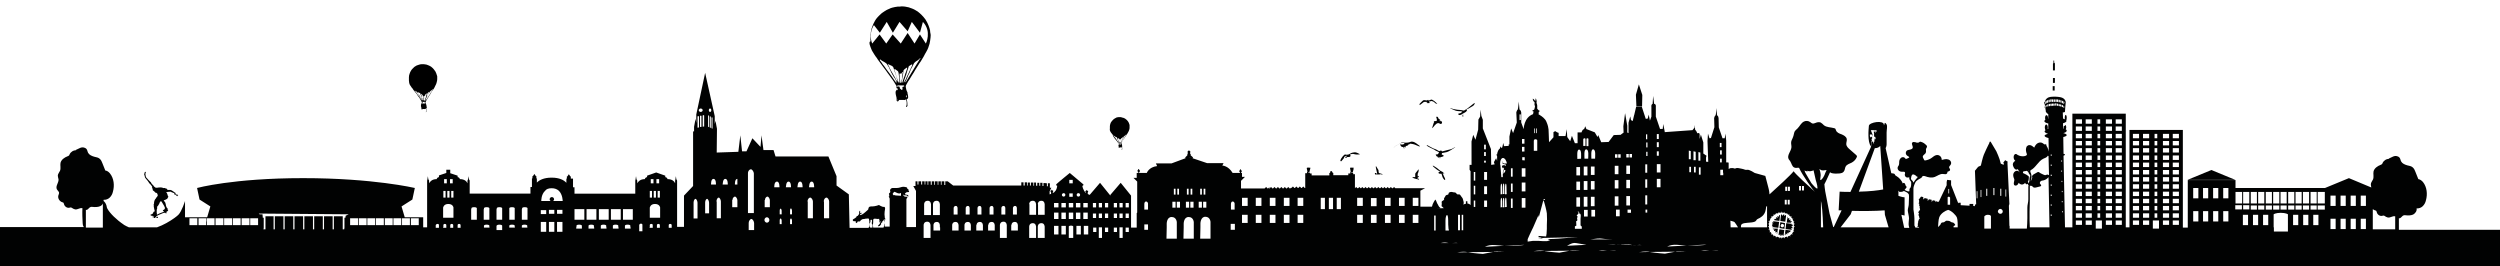 <?xml version="1.0" encoding="utf-8"?>
<!-- Generator: Adobe Illustrator 19.1.0, SVG Export Plug-In . SVG Version: 6.00 Build 0)  -->
<svg version="1.1" id="Ebene_1" xmlns="http://www.w3.org/2000/svg" xmlns:xlink="http://www.w3.org/1999/xlink" x="0px" y="0px"
	 viewBox="0 0 1016.1 108.3" style="enable-background:new 0 0 1016.1 108.3;" xml:space="preserve">
<style type="text/css">
	.st0{fill:#010202;}
</style>
<g>
	<g>
		<path class="st0" d="M722.9,95.3c0,0.1,0,0.1,0,0.1l0,0.1l0,0c0.1,0,0.1,0,0.2,0.1l0.1,0l0,0c0,0,0.1-0.1,0.1-0.2
			c0.1-0.2,0.2-0.2,0.2-0.2s0.1,0.1,0.1,0.3c0,0.1,0,0.2,0,0.2l0,0.1l0.1,0c0.1,0,0.1,0,0.2,0l0.1,0l0,0c0-0.1,0.1-0.1,0.1-0.2
			c0.1-0.2,0.1-0.3,0.2-0.3c0,0,0.1,0.1,0.2,0.3c0,0.1,0.1,0.2,0.1,0.2l0,0l0.1,0c0.1,0,0.1,0,0.2,0l0.3-2.3l-2-0.3L722.9,95.3z"/>
		<path class="st0" d="M727.8,93.7l-2.1-0.3l-0.3,2c0,0.1,0.1,0.1,0.1,0.2l0,0l0,0c0.1,0,0.1,0,0.2-0.1l0,0l0-0.1c0-0.1,0-0.1,0-0.2
			c0-0.2,0-0.3,0.1-0.3c0,0,0.1,0,0.3,0.2c0.1,0.1,0.1,0.1,0.2,0.2l0,0l0,0c0.1,0,0.1-0.1,0.2-0.1l0,0l0-0.1c0-0.1,0-0.1-0.1-0.2
			c-0.1-0.2,0-0.3,0-0.3c0,0,0.1,0,0.3,0.1c0.1,0.1,0.1,0.1,0.2,0.1l0,0l0,0c0.1,0,0.1-0.1,0.2-0.1l0,0l0,0c0-0.1-0.1-0.1-0.1-0.2
			c-0.1-0.2-0.1-0.3-0.1-0.3c0,0,0.1,0,0.3,0.1c0.1,0,0.1,0.1,0.2,0.1l0.1,0l0,0c0-0.1,0.1-0.1,0.1-0.2l0,0l0,0
			C727.9,93.8,727.8,93.8,727.8,93.7z"/>
		<path class="st0" d="M625.1,96.9L625.1,96.9c0.4,0,1.4,0.1,1.8,0.1c0,0,0,0,0.1,0c0,0-0.1,0-0.1-0.1c-0.1,0-0.2-0.1-0.3-0.1
			L625.1,96.9C625.1,96.9,625.1,96.9,625.1,96.9z"/>
		<path class="st0" d="M720.7,92.9c-0.1,0-0.1,0.1-0.2,0.1l0,0l0,0c0,0.1,0.1,0.1,0.1,0.2l0,0l0.1,0c0.1,0,0.1,0,0.2,0
			c0.2,0,0.3,0,0.3,0c0,0,0,0.1-0.1,0.3c-0.1,0.1-0.1,0.1-0.1,0.2l0,0l0,0c0,0.1,0.1,0.1,0.1,0.2l0,0l0.1,0c0.1,0,0.1,0,0.2-0.1
			c0.2-0.1,0.3-0.1,0.3,0c0,0,0,0.1-0.1,0.3c0,0.1-0.1,0.1-0.1,0.2l0,0l0,0c0.1,0,0.1,0.1,0.2,0.2l0,0l0,0c0.1,0,0.1-0.1,0.2-0.1
			c0.2-0.1,0.3-0.1,0.3-0.1c0,0,0.1,0.1,0,0.3c0,0.1,0,0.2-0.1,0.2l0,0.1l0,0c0.1,0,0.1,0.1,0.2,0.1l0,0l0,0c0,0,0,0,0,0l0.3-2.1
			L720.7,92.9C720.7,92.8,720.7,92.8,720.7,92.9z"/>
		<path class="st0" d="M975,93.4l0-4.7c0.1,0,0.3,0,0.4,0c0.6-0.2,0.9-1,1.6-1.2c0.3-0.1,0.5,0,0.8,0c1,0.1,2.1,0.1,3-0.3
			c0.9-0.5,1.6-1.5,1.4-2.5c0.9,0.1,1.9-0.3,2.5-0.9c0.7-0.7,1.1-1.5,1.3-2.4c0.7-2.5,0.4-5.4-1.2-7.4c-0.5-0.6-1.2-1.1-1.9-1.2
			c-0.4-1-0.8-2-1.2-3c-0.2-0.6-0.5-1.2-1-1.7c-0.6-0.6-1.5-0.7-2.3-0.9c-1-0.3-2-0.7-2.5-1.6c-0.3-0.6-0.3-1.3-0.8-1.7
			c-0.2-0.2-0.5-0.3-0.8-0.4c-0.3-0.1-0.5-0.1-0.8-0.1c-0.4,0-0.7,0.2-1,0.3c-0.6,0.3-1.1,0.5-1.7,0.8l0.3,0.1
			c-1.1-0.1-2.2,0.6-2.7,1.6c-0.1,0.2-0.1,0.4-0.3,0.5c-0.1,0.2-0.4,0.2-0.5,0.3c-1.3,0.5-2.6,1.4-2.9,2.7c-0.2,1,0.2,2.2-0.2,3.2
			c-0.3,0.7-0.9,1.3-0.9,2c0,0.4,0.1,0.8,0.2,1.3l-9.1-3.8l-9.7,4h18.9c0,0,0,0,0,0h-18.9v0h-36.4V78h2.7v4.7h-2.7h0v-9.5h-19.4
			v19.3h-2V52.8h-21.7v39.6h-1.5V46.2h-21.7v46.2h-3l-0.6-29.1c0.3-0.1,0.6-0.3,0.6-0.4c0-0.2-0.2-0.3-0.6-0.4l-0.1-6.8
			c0.9-0.2,1.4-0.5,1.4-0.8c0-0.3-0.6-0.6-1.4-0.8c0.9-0.2,1.4-0.6,1.4-1c0-0.2-0.1-0.4-0.4-0.5c0.1-0.2,0.2-0.5,0.2-0.8
			c0-0.5-0.2-1-0.3-1c-0.1,0-0.2,0.2-0.3,0.5c-0.1-0.1-0.1-0.2-0.2-0.2c-0.2,0-0.3,0.4-0.3,1c0,0.1,0,0.1,0,0.2c-0.1,0-0.1,0-0.2,0
			l0-2.2c0.8-0.2,1.4-0.6,1.4-0.9c0-0.1,0-0.1-0.1-0.2c0.1-0.2,0.2-0.6,0.2-1.1c0-0.7-0.2-1.2-0.4-1.2c-0.2,0-0.4,0.5-0.4,1.2
			c0,0.2,0,0.4,0.1,0.6c-0.2-0.1-0.5-0.2-0.8-0.3l-0.1-2.5c0.7,0,1-0.2,0.9-0.5c0,0,0,0,0,0s0.1-1.8,0.3-3.7l0,0c0,0-0.1-1.6-2.2-2
			c-0.7-0.1-1.3-0.2-1.9-0.2c-0.3,0-0.6,0-0.9,0c-0.8,0-1.4,0.1-1.7,0.2c-0.6,0.1-1.7,0.8-1.9,2.3c0,0,0,0,0,0c0,0.1,0,0.1,0,0.2
			c0.1,0.6,0.4,2.6,0.5,3.1c0,0,0-0.1,0-0.1c-0.2,0.7,1,1.4,1,1.4l0,1.8c0,0,0,0-0.1,0c0-0.1,0-0.2,0-0.2c0-0.7-0.3-1.2-0.6-1.2
			c-0.4,0-0.6,0.5-0.6,1.2c0,0.3,0.1,0.5,0.1,0.7c-0.2,0.2-0.4,0.3-0.4,0.5c0,0.4,0.6,0.8,1.6,1l0,2.2c-0.1,0-0.2,0-0.3,0.1
			c0.1-0.2,0.1-0.4,0.1-0.7c0-0.7-0.3-1.2-0.6-1.2c-0.4,0-0.6,0.6-0.6,1.2c0,0.5,0.1,0.9,0.3,1.1c-0.2,0.2-0.4,0.3-0.4,0.5
			c0,0.4,0.6,0.7,1.4,1c-0.9,0.2-1.4,0.5-1.4,0.8c0,0.3,0.6,0.7,1.6,0.9l0.1,5.5c-0.1-0.6-0.3-1.2-0.6-1.8c-0.2-0.3-0.4-0.6-0.4-0.9
			c0-0.1,0-0.2-0.1-0.3c-0.1,0-0.2,0-0.3,0.1c-0.3,0.1-0.7-0.2-0.9-0.4c-0.6-0.5-1.5-0.5-2.2-0.1s-1.1,1.1-1.4,1.8
			c-0.4-0.3-0.8-0.7-1.3-0.9c-0.5-0.2-1.1-0.2-1.5,0.2c-0.3,0.2-0.4,0.5-0.5,0.9c-0.2,0.8,0,1.6,0.3,2.4s-1.6,1.2-3,0.7
			c-0.3-0.1-0.5-0.2-0.7-0.3c-0.3-0.2-0.6-0.5-0.9-0.4c-0.3,0-0.6,0.4-0.7,0.7c-0.2,0.7,0,1.6,0.6,2.1c-0.5,0.2-0.9,0.7-1,1.3
			c0,0.6,0.2,1.1,0.5,1.6c0.2,0.2,0.4,0.5,0.7,0.6c0.3,0.1,0.7,0,0.8-0.2c0.3,0.5,0.5,1,0.9,1.4c-0.3-0.2-0.5-0.5-0.8-0.6
			c-0.7-0.3-1.5,0.2-1.8,0.9c-0.3,0.7-0.1,1.5,0.2,2.2c0.1,0.1,0.1,0.3,0.1,0.4c0,0.1,0,0.2,0,0.3c-0.1,0.3-0.1,0.7-0.2,1.1
			c0,0.3,0,0.5,0.1,0.7c0.2,0.4,0.8,0.4,1.1,0.2c0.4-0.2,0.6-0.6,0.8-1c0.3,0.4,0.8,0.7,1.3,0.7c0.5,0,1-0.3,1.3-0.7
			c0.1,0.3,0.3,0.6,0.6,0.6c0.1,0,0.3-0.1,0.4-0.2c0.7,1.1,0.3,0.7,0.3,1.1v1.8v3.4c0,1.2-0.4,2.2-0.4,3.4v4.3
			c0,1.2-0.1,3.2-0.2,4.2h-7v-1.1h-0.1l-0.2-8.2l0.2-0.7L815.9,66l0.2-0.2l-1.1-0.7l-0.8,1l0.2,0.2V67c-0.6-0.2-1.2-0.5-1.2-0.5
			s-0.3-1.2-0.5-1.8c-0.2-0.6-0.9-2.4-1.3-3.2c-0.4-0.7-2.2-3.7-2.2-3.7v-0.2h-0.5c0,0-0.1,0.1-0.1,0.3c0,0.2-0.2,0.5-0.5,1.1
			c-0.3,0.6-1.4,2.9-1.8,3.9c-0.4,0.9-1.2,4.4-1.2,4.4l-1.1,0.5l-1.3,1.6l0.5,13.6L803,83l-0.2,0.2l-0.2,0.6l-0.6-0.1v-0.8h-1.5v0.7
			l-3.6-0.2v-1H796v0.2h-0.1l-2.9-7.4v-1.9l-1.6-0.2l-0.2,0.9v1.3L788,82c0,0-0.5,0-0.6,0s-0.2-0.2-0.4-0.2c-0.2,0-0.4,0.4-0.4,0.4
			v-0.6l-1-0.2l-0.5,0.7v-0.9l-1.1-0.2l-0.5,0.7v-0.9l-1.2-0.3l-0.6,0.6v-1l-0.9-0.2l-1,1.3l0.2,0.2v0.5v0.3v0.1v0v0
			c0,0.2-0.1,0.1-0.1,0.1s-0.1,0.1-0.1,0.3c0,0.2,0.1-0.1,0.2,0c0.1,0.1,0,0.2,0,0.3c0,0.1,0.1,0,0.1,0.2v0.2c0,0-0.1,0.1-0.1,0.2
			c0,0.1,0.1,0.2,0.2,0.2c0.2,0,0,0.2,0,0.5c0,0.3,0.2,0.6,0.2,0.8c0,0.2-0.2,0.4-0.3,0.5c-0.1,0.1-0.4,0.5-0.4,0.7s0,0.2,0.2,0.4
			c0.2,0.2,0,0.3-0.1,0.4c-0.1,0.1,0,0.2,0,0.4c0,0.2,0.2,0.2,0.2,0.5c0,0.3,0,0.3,0.2,0.7c0.2,0.4-0.2,0.2-0.2,0.3
			c0,0.1-0.2,0.4-0.3,0.8c-0.2,0.4,0,0.9-0.2,1.1c-0.2,0.2,0,0.2,0,0.3c0,0.1,0,0.3,0,0.5s-0.2,0.2-0.2,0.4c0,0.2,0.2,0.1,0.4,0.1
			c0.2,0,0.2,0.1,0.3,0.3h-1.5c-0.2-0.4-0.4-0.8-0.4-0.9v-2.8c0-1.2-0.4-3.7-0.4-3.7v-2.8v-4v-1.5c0-0.6,0.1-1.2,0.7-2.5
			c0.5-1.2,2.2-1.7,2.6-2.1c0.2-0.2,0.1-0.3,0.3-0.5c0,0,0,0,0,0c0.2-0.1,0.4-0.2,0.6-0.2c0.2,0,0.4,0.1,0.5,0.1
			c1.3,0.5,2.7,0.8,4,0.3c1-0.4,2-1.2,3.1-1.2c0.4,0,0.8,0.1,1.2,0.1s0.8-0.3,0.8-0.7c0-0.1,0-0.1,0-0.2c0-0.1,0.2-0.2,0.3-0.2
			c0.4-0.1,0.8-0.3,0.8-0.7c0-0.3-0.3-0.6-0.4-0.9c-0.1-0.5,0.5-0.8,0.7-1.3c0.4-0.8-0.2-1.8-1.1-2c-0.8-0.3-1.7,0-2.6,0.2
			c0-0.6-0.2-1.2-0.7-1.6c-0.5-0.4-1.1-0.5-1.7-0.3c-0.6,0.2-1.1,0.6-1.6,1c-0.8,0.6-1.6,0.9-2.6,1.1c-0.1,0-0.3,0-0.4,0
			c-0.1-0.1-0.1-0.2-0.2-0.3c-0.1-0.2-0.2-0.4-0.3-0.6c-0.1-0.2-0.2-0.4-0.2-0.6c0-0.7,1-1,1.2-1.6c0.3-0.5-0.1-1.2,0.2-1.8
			c0.1-0.2,0.3-0.4,0.3-0.6c0.1-0.3-0.2-0.7-0.5-0.9c-0.5-0.5-1.1-0.9-1.8-1.1c-0.2-0.1-0.3-0.1-0.5-0.1c-0.2,0-0.3,0.2-0.5,0.3
			c-0.4,0.2-1,0.1-1.4-0.1c-0.5-0.1-1.1-0.2-1.3,0.2c-0.4,0.6,0.4,1.4,0.2,2.1c-0.1,0.4-0.6,0.6-1,0.7c-0.4,0.1-0.8,0.1-1.2,0.3
			c-0.4,0.2-0.6,0.7-0.6,1.1c0,0.5,0.3,0.9,0.6,1.1c0.3,0.2,0.8,0.4,0.8,0.7c-0.3,0.2-0.7,0.4-1,0.5c-0.1,0-0.2,0.1-0.3,0.1
			c-0.2,0-0.4-0.3-0.5-0.4c-0.4-0.5-1.3-0.4-1.7,0.1c-0.5,0.5-0.6,1.2-0.6,1.8c0,0.3,0,0.6-0.1,0.9c-0.1,0.4-0.4,0.6-0.5,1
			c-0.1,0.4,0,0.9,0.4,1.3c0.3,0.3,0.8,0.5,1.3,0.5c0.3,0,0.5,0,0.8,0c0.3,0,0.5,0.2,0.5,0.5c0,0.2,0,0.3-0.1,0.5
			c-0.1,0.5,0.2,1.1,0.7,1.3c0.4,0.1,0.8,0.1,1.1-0.1c0,0.1,0,0.3,0,0.5c0,0.6,0.8,1.3,0.8,1.6c0,0.3,0.1,1.9-0.5,2.4
			c-0.5,0.5,0.1,1.3-0.5,1.3c-0.6-0.1-0.6,0-1.7-0.6c0.2-0.3,0.5-0.6,0.7-0.9c0.1-0.1,0.2-0.3,0.1-0.4c0-0.1-0.1-0.2-0.2-0.2
			c-0.2-0.2-0.2-0.4-0.3-0.7c-0.1-0.2-0.2-0.5-0.4-0.6c-0.2-0.1-0.5-0.1-0.6,0.2c-0.5-1.3-1.5-2.4-2.7-3.1c-0.1-0.1-0.3-0.1-0.4-0.3
			c-0.1-0.1-0.1-0.3-0.2-0.4c-0.1-0.2-0.4-0.2-0.6-0.3c-0.3,0-0.6-0.1-0.8-0.1l-2.3-10.2c0,0,0.4-0.7,0.4-1.5v-4.8
			c0-1.1,0.4-2.6,0-3.3c-0.4-0.7-0.8-0.8-0.8-0.5c0,0.2-0.1,0.6-0.3,0.9c0-0.1,0-0.2,0-0.3c-0.1-2-5.9-1-6.1,0.4
			c-0.1,1.2-0.7,6.6,0.9,8.5L752.1,78c-1.4,0-2.8,0-4.4-0.1l-0.4,7.6c0,0,0.4,0,1.2,0l-3.2,6.8h-0.2l-1.5-5.5c0,0-1.2-6-1.5-7.7
			c-0.4-1.7-0.6-4.2-0.6-4.2s1.3-2.5,1.9-4c0.1-0.3,0.3-0.6,0.4-0.9c0.2,0.2,0.5,0.3,0.8,0.4c1,0.2,2,0.2,3,0.1
			c0.7-0.1,1.4-0.2,1.8-0.8c0.5-0.6,0.4-1.5,0.8-2.1c0.5-0.8,1.6-1.1,2.4-1.5c0.9-0.5,1.6-1.2,2-2.1c0.1-0.2,0.2-0.4,0.1-0.6
			c-0.1-0.2-0.2-0.4-0.4-0.5c-0.8-0.7-1.6-1.4-2.4-2.1c-0.7-0.6-1.5-1.3-1.5-2.3c0-0.7,0.3-1.3,0.2-2c-0.2-1-1.2-1.5-2.1-1.9
			c-0.9-0.3-2-0.7-2.3-1.7c-0.1-0.2-0.1-0.3-0.2-0.5c-0.1-0.2-0.3-0.2-0.5-0.3c-1.4-0.4-3.1-0.3-4.2-1.2c-0.4-0.4-0.8-0.8-1.3-1.1
			c-0.7-0.3-1.5-0.1-2.2,0.2c-0.4,0.1-0.7,0.3-1.1,0.2c-0.4-0.1-0.7-0.4-1-0.6c-0.7-0.5-1.7-0.6-2.5-0.2c-1.2,0.6-1.7,1.9-2.6,2.8
			c-0.4,0.4-0.8,0.7-1.1,1.1c-0.4,0.7-0.4,1.6-0.7,2.3c-0.2,0.7-0.7,1.4-0.8,2.1c-0.1,0.8,0.2,1.5,0.1,2.3c-0.1,0.8-0.6,1.6-0.9,2.3
			c-0.4,0.8-0.6,1.7-0.2,2.4c0.2,0.3,0.4,0.5,0.6,0.8c0.6,0.9,0.7,2.2,1.7,2.6c0.6,0.3,1.3,0,1.9,0.1c1.3,2.9,5.6,9,6.5,9.8
			c-3.2-2.9-7.8-7.1-8.7-8.4c-1,1.4-6.8,6.7-9.8,9.4c-0.1-1.6-0.5-2.9-0.5-2.9l-1.2-4.6l-4.3-1.2c0,0-2.1-1.4-3-1.3
			c-0.9,0.2-1.1-0.2-2.2-0.4c-1.1-0.2-2-0.5-2.5-0.2c-0.5,0.3-0.7-0.1-1.4-0.1c-0.7,0-0.9,0-1.5,0.4l0-1.7v1.7l0,0v-2.1h0v-0.5
			c-0.3-0.1-0.6-0.1-1-0.1l0,0v-8.8l-0.3-2.9l-0.3,1.9h-0.9l-1.5-4.4h0c0-0.5-0.1-2.9-0.1-3.8c-0.1-1-0.6-1.1-0.6-1.1l-0.3-3
			c0,0-0.1,2.5-0.3,3c-0.4,0.1-0.6,1.1-0.6,1.1l0.1,3.7l0,0h0l-1.4,4.4l-0.6,0.1l-0.6-1.9l-0.2,3l0.3,8.5l-0.9-0.1V64l0.2-0.7
			l-1.3-0.9v-2.1l0,0v-2.4l-1-3.2l-0.5,1.8v-2c0,0-0.1-0.7-0.9-0.3c-0.2-0.2-0.4-1.1-0.9-1.4c0-0.4-0.3-2-0.3-2l0,1.1l0,0l0,0
			l-0.8,1l-11.2,0.8l0,0l-0.1,0v-0.3l-0.6-3l-0.2,2h-1.1l0.2,0.9l0,0l-0.2-0.9l-1.7-5v-4h0c0,0,0.2-1.1-0.7-1.2l-0.4-3.2l-0.2,3.2
			l0,0c-0.7,0.3-0.5,1.2-0.5,1.2h0v4l-0.7,1.9l0.1-0.3l-0.5-2.4l-0.4,1.6l0,0l-0.8,0.1l-1.6-4.9h-2.3l-0.8,3.4l0-0.1l-0.6,2.5l0,0
			l-0.7-0.4l-0.3-1.5l-0.7,2.6v4.2c-0.2-0.1-0.3-0.2-0.5-0.2h0l0-2.8l-0.9-5.1l-0.7,5.3l0.1,2.6h0c-0.5,0.3-1.2,0.9-1.2,0.9
			l-2.8,0.1l-2.1,2.8l-3,0.1l-1.2-2.9l-0.3,0.8l-1.1-1.9l-3.3-1.3l0,0c-0.1,0-0.1,0-0.1,0l-0.5-1.2c0,0-0.2,0.8-0.5,1.2
			c-0.7,0.1-1,1.3-1,1.3h-1.6l0,4.4l-1.1,0l-1.2-3l-0.7,2.2l-1.2-1.7l-0.2-3.2l-0.5,2.8l0,0h-2.8l0,0v-1.3l-0.6-0.2l-0.8-0.5
			l-0.7,0.4v2.1h0l-1.8,2c0-1.2-0.2-4.6-0.2-5.2c-0.1-0.8-0.2-1.6-0.9-3.2c-0.5-1.2-1.9-2.2-2.6-2.6l0,0c0,0-0.1-0.2-0.5-0.2
			c0-0.2,0-0.9,0-1.1c0.1,0,0.2-0.1,0.3-0.1c0-0.2,0-0.3,0-0.5c-0.2,0-0.4-0.1-0.5-0.2c0-0.2,0-0.2-0.2-0.3c-0.2,0-0.2-0.1-0.2-0.5
			s0-0.7,0-1c0-0.3-0.1-0.5-0.3-1.1c0.1-0.3,0.1-0.6,0-1.1c-0.1-0.4-0.3-0.8-0.3-0.8l-0.2,1.2c0,0-0.7-1-1-1
			c-0.1,0.6,0.5,1.4,0.6,1.3s0.2,0.5,0.1,0.8c-0.1,0.3,0.2,0.9,0.2,1c0,0.2-0.2,1.1-0.3,1.3c-0.1,0.2-0.5,0.3-0.7,0.3
			c0,0.1,0,0.3,0,0.4c0.2,0,0.4,0.1,0.4,0.1s0,0.3-0.2,1.1c-3.8,1.4-3.8,6.1-3.8,6.1l-1-2.7v-4.1c-0.1-0.9-0.7-1.2-0.7-1.2l-0.3-3.2
			c0,0-0.2,2.5-0.4,3.2c-0.4,0.3-0.6,1.2-0.6,1.2l0.2,4.1l-1.5,4.3l-0.8-1.9l-0.3,1.4l-0.4,1.9v3.2h-0.3v0.6l-1.9,0.1l-0.3-1.3
			l-0.4,1.8l-0.3,0.3l-0.4-0.7l-0.3,0.9c-1,0.7-1.1,2.4-1.1,2.4h-0.4l0.4,0.6v2l-0.4-1.1l-0.9,1.6l0.3,0.9l-1.3,0.2h-0.1l-0.1-6.4h0
			l-3.3-8.4v-3.5l-0.6-1.6l-0.3-2.5l-0.2,2.8l-0.7,1.2l-0.1,4.1l-1.1,4.1v1.6l-0.2,1.1l0.2-1.1v-1.6l-0.9-2l-0.7,2.7V67h-0.8v2
			l0.4,0.6v13.8l0,0c-0.1-0.2-0.5-0.6-1.3-0.7v-0.9h-0.6v1c-0.5,0.1-0.8,0.2-1,0.4l0,0c0-0.3,0.1-0.3,0.1-0.7c0-0.5,0-0.5-0.1-0.7
			c-0.2-0.3,0.1,0-0.2-0.8c-0.3-0.8,0-0.2-0.5-0.9s-0.7-1.2-1.2-1.1c-0.5,0-0.6,0.1-0.9-0.3c-0.4-0.4-0.4-0.5-0.9-0.5
			s-0.7-0.2-1.2-0.2c-0.5,0-1,0.3-1,0.3l-0.3,0.8c0,0-0.9,0.1-1.1,0.5c-0.1,0.4-0.5,0.8-0.6,1c0,0.2,0.2,0.4-0.1,0.7
			c-0.3,0.3-0.7,0.4-0.8,0.6c-0.1,0.2,0,0.8,0,0.9c0,0.2-0.1,1-0.1,1s0.6,0.4,0.7,0.6c0.1,0.2,0.3,0.2,0.3,0.2l-2.9,0.1v0l1.4-0.1
			v-0.2c0,0-0.4-0.1-0.7-0.7c-0.3-0.7-0.4-0.7-0.6-1.1c-0.2-0.4-0.3-0.7-0.4-1c-0.1-0.3-0.4-0.6-0.4-0.4c-0.1,0.1-0.5,0.8-0.5,0.8
			s-0.4,0.8-0.5,1c-0.1,0.2-0.1,0.6-0.3,1c0,0,0,0,0,0h-4.7v-6.5l1.9-1H578h-10.9l-0.5-0.5l-0.5,0.5h-0.3l-0.5-0.5l-0.5,0.5h-0.3
			l-0.5-0.5l-0.5,0.5h-0.3l-0.5-0.5l-0.5,0.5H562l-0.5-0.5l-0.5,0.5h-0.3l-0.5-0.5l-0.5,0.5h-0.3l-0.5-0.5l-0.5,0.5h-0.3l-0.5-0.5
			l-0.5,0.5h-0.3l-0.5-0.5l-0.5,0.5h-0.3l-0.5-0.5l-0.5,0.5h-0.3l-0.5-0.5l-0.5,0.5H553l-0.5-0.5l-0.5,0.5h-0.3l-0.5-0.5l-0.5,0.5
			v-5.7H550v-0.3h0l-0.1-0.4l-0.1,0l0.4-1.6c0,0,0,0-0.1,0V68c0,0,0,0,0,0c0,0-0.1,0-0.1,0v0.2c-0.1,0-0.3-0.1-0.5-0.1
			c-0.2,0-0.4,0.1-0.6,0.1V68c0,0,0,0,0,0c0,0-0.1,0-0.1,0v0.3c0,0-0.1,0-0.1,0l0.3,1.5l-0.1,0l-0.1,0.4h0v0l0,0l0,0v0.3h-0.8v0.7
			h-6.1v-0.9h-0.2c0,0-0.3-0.8-0.7-0.8c-0.4,0-0.4,0.8-0.4,0.8h-0.3v1h-7.2v-0.8h-0.7v-0.2l0,0l0,0v0h0l-0.1-0.4l-0.1,0l0.4-1.6
			c0,0,0,0-0.1,0V68c0,0,0,0,0,0c0,0-0.1,0-0.1,0v0.2c-0.1,0-0.3-0.1-0.5-0.1c-0.2,0-0.4,0.1-0.6,0.1V68c0,0,0,0,0,0
			c0,0-0.1,0-0.1,0v0.3c0,0-0.1,0-0.1,0l0.3,1.5l-0.1,0l-0.1,0.4h0v0.2h-0.7v6h-0.2l-0.6-0.6l-0.6,0.6h-0.2l-0.6-0.6l-0.6,0.6h-0.2
			l-0.6-0.6l-0.6,0.6h-0.2l-0.6-0.6l-0.6,0.6h-0.2L525,76l-0.6,0.6h-0.2l-0.6-0.6l-0.6,0.6h-0.2l-0.6-0.6l-0.6,0.6h-0.2l-0.6-0.6
			l-0.6,0.6h-0.2l-0.6-0.6l-0.6,0.6h-0.2l-0.6-0.6l-0.6,0.6h-0.2l-0.6-0.6l-0.6,0.6h-0.2L516,76l-0.6,0.6h-0.2l-0.6-0.6l-0.6,0.6
			h-9.6v-3.1l1.6-1.6h-1.2v-1.6h-0.4l0-0.2c0.2-0.1,0.3-0.3,0.3-0.5c0-0.2-0.1-0.4-0.3-0.5c0,0,0-0.1,0-0.1c0-0.1-0.2-0.2-0.3-0.2
			c-0.1,0-0.2,0.2-0.1,0.3c-0.2,0.1-0.3,0.3-0.3,0.5c0,0.2,0.1,0.4,0.3,0.5l0,0.2H501c-1.8-3-4.2-3-4.2-3l0.5-1h-6.7l-7.4-2.5l0,0
			h0.1l1.4,0.5c0,0,0.4-0.1,0-0.5c-0.4-0.4-0.8-0.7-0.8-0.7s0.2-0.4-0.1-0.6c-0.3-0.2,0.1-0.9,0.1-0.9h-0.2c0,0-0.1-0.4-0.4-0.4
			c0,0-0.1,0-0.1,0.1c0-0.1,0-0.1-0.1-0.1c-0.3,0-0.3,0.4-0.3,0.4h-0.2c0,0,0.3,0.6,0.1,0.9c-0.2,0.2-0.1,0.6-0.1,0.6
			s-0.4,0.4-0.7,0.7c-0.4,0.4,0,0.5,0,0.5l0.5-0.2l-6.2,2.3h-6.4l0.5,1.1c-3.4,0.4-4.2,2.8-4.2,2.8h-4.1v2h-1.3l1.5,1.5v12.6
			l-0.2,0.2v5.9h-2.3V79.5l-4.2-5.2l-4.2,4.9v13.3h0V79.5l-4.2-5.2l-4.2,4.9v13.3h0V79.2c-0.3-0.1-0.6-0.2-0.8-0.4v-0.5l0.1-0.3
			c0,0,0-0.1,0-0.1c0,0,0,0,0,0c0.1-0.1,0.1-0.1,0.1-0.2c0-0.1-0.1-0.1-0.1-0.1c0,0-0.1,0-0.1,0c0,0,0,0.1,0,0.1c0,0,0.1,0,0.1,0
			c0,0,0,0,0,0c0-0.1-0.1-0.1-0.2-0.2c-0.1,0-0.1-0.1-0.2-0.1v-0.1c0,0,0-0.1-0.1-0.1c0,0-0.1,0-0.1,0.1v0.1c-0.1,0-0.1,0.1-0.3,0.2
			c0,0-0.1,0.1-0.1,0.1c0,0,0,0,0,0c0,0,0,0,0.1,0c0,0,0,0,0-0.1c0,0,0,0-0.1,0c0,0-0.1,0-0.1,0.1c0,0.1,0,0.1,0.1,0.2c0,0,0,0,0,0
			c0,0.2,0.2,0.4,0.2,0.4l0,0.2c-1.3-1.2-1.5-3-1.5-3h0.3c0-0.2,0.2-0.5,0.2-0.5l-5.6-4.7c0,0-4.8,3.9-5.6,4.7
			c0.2,0,0.2,0.5,0.2,0.5h0.3c-0.2,1.8-1,2.6-1.8,3v-0.3l0.1-0.3c0,0,0-0.1,0-0.1c0,0,0,0,0,0c0.1-0.1,0.1-0.1,0.1-0.2
			c0-0.1-0.1-0.1-0.1-0.1c0,0-0.1,0-0.1,0c0,0,0,0.1,0,0.1c0,0,0.1,0,0.1,0c0,0,0,0,0,0c0-0.1-0.1-0.1-0.2-0.2
			c-0.1,0-0.1-0.1-0.2-0.1v-0.1c0,0,0-0.1-0.1-0.1c0,0-0.1,0-0.1,0.1v0.1c-0.1,0-0.1,0.1-0.3,0.2c0,0-0.1,0.1-0.1,0.1c0,0,0,0,0,0
			c0,0,0,0,0.1,0c0,0,0,0,0-0.1c0,0,0,0-0.1,0c0,0-0.1,0-0.1,0.1c0,0.1,0,0.1,0.1,0.2c0,0,0,0,0,0c0,0.2,0.2,0.4,0.2,0.4l0,0.6
			c-0.4,0.1-0.6,0.2-0.6,0.2v13.4h0V77.8l0.7-1.5h-0.6v-1.8h-0.8v1.2h-0.4v-1.2h-0.9v1.1H425v-1.2h-0.9v1.2h-0.4v-1.3h-0.9v1.2h-0.4
			v-1.2h-0.8v1.2h-0.5v-1.3h-0.8v1.3H420v-1.3h-1v1.2h-0.4v-1.2h-0.9v1.2h-0.3v-1.3h-0.9v1.3H416v-1.3h-0.9v1.3h-27.7l-2.2-1.7h-1
			v1.5h-0.4v-1.5h-1.1v1.4h-0.3v-1.4h-1v1.4h-0.3v-1.4h-1.1v1.4h-0.3v-1.4h-1v1.4h-0.4v-1.4h-1v1.4H377v-1.4h-0.9v1.3h-0.3v-1.3h-1
			v1.3h-0.4v-1.3h-1.1v1.3h-0.4v-1.3h-0.8v1.9h-0.9l1.1,2v14.7h-3.9V80.9h0l0.5-0.9l-1.3-0.1c0,0-0.1-0.3-0.2-0.3
			c-0.2,0-0.4-0.2-0.3-0.7c0,0,0,0.5,0.5,0.5c0.5,0,0.7-0.1,1,0.1c0.3,0.2,0.6,0.6,0.6,0.3c0-0.3,0-0.5-0.4-0.6s-0.8-0.1-0.9-0.2
			c-0.1-0.1-0.1-0.3-0.1-0.3c0.1-0.1,0.3-0.3,0.4-0.4c0.1-0.1,0.2-0.2,0.3-0.1c0.1,0.1,0.1,0,0.1-0.1c0-0.1-0.1-0.3,0.1-0.1
			s0.3,0.2,0.4,0.1c0.1-0.1,0.2,0,0.3-0.1c0.1-0.1,0.2-0.2,0-0.4c-0.2-0.2-0.2-0.4-0.2-0.4s0.3,0.1,0-0.2c-0.3-0.3-0.5-0.3-0.5-0.5
			c0-0.1,0-0.3-0.1-0.3c-0.1,0-0.4-0.2-0.7-0.2c-0.3,0-0.6-0.2-1.4,0c-0.7,0.2-1.1,0.3-1.1,0.3s-0.4,0.1-0.8,0.1h-1.2
			c-0.3,0-0.9-0.1-1.3,0.3c-0.4,0.4-0.4,0.7-0.3,0.9c0.1,0.2,0.1,0.5-0.1,0.7c-0.2,0.2-0.4,0.3-0.4,0.5c0,0.2,0,0.1,0.1,0.3
			c0.1,0.3,0,0.4,0,0.5c0,0.1-0.1,0.1,0.1,0.1s0.1,0.2,0.1,0.2l1.8-0.4h0.5c0,0,0-0.2-0.2-0.2c-0.2,0-0.5,0.1-0.6,0
			s-0.3-0.5-0.3-0.5s0.4-0.6,0.5-0.7c0.1-0.1,0.1-0.2,0.4-0.1c0.3,0.1,0.8,0.4,1.1,0.5c0.4,0.1,0.7,0.2,0.9,0.1
			c0.2-0.1,0.5-0.2,0.5-0.1v1.1c0,0,0.2,0,0.4,0l-3.2-0.2l-2.2,0.4l0.4,0.9v11.4h-2c0-0.1,0-0.1,0-0.2v-0.4c0.1,0,0.1-0.2,0-0.4
			c0-0.2,0-0.6,0-0.8c0-0.2,0.1-1,0.2-1.2c0.1-0.2,0-0.4-0.1-0.4c-0.1-0.1-0.1-0.3-0.1-0.5c0-0.2,0-0.4-0.1-1.1c0-0.6,0.1-1.6,0.2-2
			c0.1-0.3,0-0.8-0.1-0.9c-0.1-0.2-0.4-0.1-0.5-0.1c-0.1,0-0.4-0.1-0.5-0.1c-0.1,0-0.3-0.1-0.4-0.2c-0.1-0.1-0.2,0-0.3-0.1
			c0,0-0.4-0.2-0.5-0.3c-0.2-0.1-0.2-0.1-0.4,0c-0.2,0.1-0.9,0.3-1.5,0.4c-0.6,0.1-0.9,0.1-1.4,0.1s-0.7,0.1-0.9,0.3
			c-0.2,0.2-0.3,0.8-0.3,0.9c-0.1,0.1-0.2,0.3-1.3,1.2c-1,0.9-1.7,1.1-1.8,1.1h-0.2V87c0.1-0.1,0.7-0.3,0.8-0.4
			c0.1,0,0.1-0.1-0.1-0.1s-0.7,0.1-0.7,0.1s0-0.2,0-0.4v-0.5c0,0-0.1-0.1-0.2,0c-0.1,0.1-0.2,0.4-0.2,0.5V87
			c-0.2,0.1-0.5,0.6-0.5,0.7c0,0-0.3,0.1-0.4,0.1c-0.1,0-0.2,0.2-0.2,0.3c0,0.1-0.1,0.1-0.1,0.2c-0.1,0.1-0.9,0.7-1.2,0.8
			c-0.2,0.1-0.2,0.3-0.2,0.4v0.1c0,0,0.1,0,0.1,0c0,0,0,0.3,0.3,0.3c0.3,0,0.5,0,0.7,0c0.2,0,0.1,0.1,0.1,0.2c0,0.2,0,0.3,0.1,0.5
			c0.1,0.2,0.2,0,0.5-0.2s0.2-0.5,0.2-0.5s0.1,0.1,0.2,0.1c0.1,0,0.4,0,0.6,0s0.3-0.3,0.4-0.4c0.1-0.1,0.3-0.3,0.7-0.5
			c0.4-0.1,0.7-0.1,0.8-0.1s0.3-0.1,0.4-0.1c0.1,0,1-0.1,1.1-0.1c0,0,0.2,0.1,0.3,0.1c0.1,0,0.1,0.1,0.1,0.2c0.1,0.1,0,0.2,0,0.4
			c0,0.2,0.1,0.2,0.2,0.2c0,0,0,0.1-0.1,0.4c-0.1,0.2,0.1,0.5,0.2,0.8c0.1,0.3-0.1,0.8-0.2,1.2c0,0.1-0.2,0.3-0.3,0.5h-7.7
			l-0.3-13.6l-5-3.6v-3.8l-3.3-8h-21.5l-0.8-2.6h-4.1l-0.8-6l-0.4,4.7l-3.3-3.5l-2.4,5.3h-1.8l-0.7-6.5l-0.8,6.7l-8.8,0.3l0.1-9
			v-0.7l-0.6-3.2l-0.3,1.3v-3.2l-3.9-17.6l-3.6,16.9v3.5l-0.3-1.7l-0.6,3.2v1.9h-0.4v22.2l-3.7,3.9v12.7h-2.8V75.2h0v-1.7
			c0-0.3-0.3-0.6-0.3-0.6l-0.2-1.3l-0.2,1.4c0,0-0.1,0.2-0.1,0.5v1c-0.3-0.7-1.1-1.7-3.1-1.7c0-0.3-0.4-0.8-0.9-0.8v-0.6l-3.7-1.3v0
			l0,0l0,0v0l-3.7,1.3V72c-0.5,0-0.9,0.5-0.9,0.8c-1.9,0-2.7,1-3.1,1.7v-1c0-0.3-0.3-0.6-0.3-0.6l-0.2-1.3l-0.2,1.4
			c0,0-0.1,0.2-0.1,0.5v1.7h0v3.5h-24.7v-2.6h-0.6v-3.5H232v-0.9h-0.2l-0.6-0.9l-0.6,0.9h-0.2v0.9h-0.2v1.7c-1-1.1-2.8-2.1-6-2.1
			c-3.2,0-5,1-6,2v-1.7H218v-0.9h-0.2l-0.6-0.9l-0.6,0.9h-0.2v0.9h-0.2v3.5h-0.6v16.3h0V78.7h-24.7v-3.5h0v-1.7
			c0-0.3-0.3-0.6-0.3-0.6l-0.2-1.3l-0.2,1.4c0,0-0.2,0.2-0.2,0.5v1c-0.3-0.7-1.1-1.7-3.1-1.7c0-0.3-0.4-0.8-0.9-0.8v-0.6l-3-1V69
			h-1.6v1.3l-3,1V72c-0.5,0-0.9,0.5-0.9,0.8c-1.9,0-2.7,1-3.1,1.7v-1c0-0.3-0.3-0.6-0.3-0.6l-0.2-1.3l-0.2,1.4c0,0-0.1,0.2-0.1,0.5
			v1.7h0v17.2H172v-3.8h0v-0.3h-7.5l-1.3-4.4l4.4-2.8l1-4.7c0,0-16.9-4-45.4-4s-43.1,4-43.1,4l1,4.7l4.4,2.8l-1.3,4.4h-9v0.2v0.2
			v3.8h0V81.7c0,0-1.3,4.2-2.7,5.6c-0.3,0.3-0.9,0.8-1.6,1.3c-1.8,1.3-4.5,2.9-7.1,3.8H53.2h-0.8c-0.7-0.3-1.3-0.6-2-1
			c0,0-0.1,0-0.1-0.1c-3-2-5.6-4.6-6.6-6.4c-0.2-0.3-0.3-0.6-0.3-0.8c0-0.1-0.1-0.3-0.1-0.4c0,0,0-0.1,0-0.1c-0.3-1-0.8-1.6-1.2-1.9
			c0-0.2,0-0.3,0-0.5c0.9,0.1,1.9-0.3,2.5-0.9c0.7-0.7,1.1-1.5,1.3-2.4c0.7-2.5,0.4-5.4-1.2-7.4c-0.5-0.6-1.1-1.1-1.9-1.2
			c-0.4-1-0.8-2-1.2-3c-0.2-0.6-0.5-1.2-1-1.7c-0.6-0.6-1.5-0.7-2.3-0.9c-1-0.3-2-0.7-2.5-1.6c-0.3-0.6-0.3-1.3-0.8-1.7
			c-0.2-0.2-0.5-0.3-0.8-0.4c-0.3-0.1-0.5-0.1-0.8-0.1c-0.4,0-0.7,0.2-1,0.3l-1.7,0.8l0.3,0.1c-1.1-0.1-2.2,0.6-2.7,1.6
			c-0.1,0.2-0.1,0.4-0.3,0.5c-0.1,0.2-0.3,0.2-0.5,0.3c-1.3,0.5-2.6,1.4-2.9,2.7c-0.2,1,0.2,2.2-0.2,3.2c-0.3,0.7-0.9,1.3-0.9,2
			c0,0.5,0.2,1,0.3,1.5c0.1,1.4-1.3,2.7-0.7,4c0.3,0.6,1,1,0.9,1.6c0,0.2-0.1,0.5-0.2,0.7c-0.5,1.2,0.3,2.6,1.5,3
			c0.2,0,0.3,0.1,0.5,0.2c0.1,0.1,0.1,0.3,0.2,0.5c0.2,1,1.3,1.8,2.3,1.5c0.1,0,0.3-0.1,0.4-0.1c0.1,0,0.2,0.1,0.4,0.1
			c0.4,0.3,0.9,0.6,1.4,0.7c1,0.2,1.9-0.7,2.9-0.5c0,0,0.1,0,0.1,0c-0.1,1.9,0,4.6,0.1,6.1c0,0.5,0.1,1.1,0.5,1.6h-40v18.2h1024
			V93.4H975z M549.6,70.3l0-0.3h0.2l0.1,0.3H549.6z M549.2,70h0.2l0,0.3h-0.2L549.2,70z M457.5,82.5h1.3v1.8h-1.3V82.5z M457.5,86.8
			h1.3v1.8h-1.3V86.8z M455,82.5h1.3v1.8H455V82.5z M455,86.8h1.3v1.8H455V86.8z M452.7,82.5h1.3v1.8h-1.3V82.5z M452.7,86.8h1.3
			v1.8h-1.3V86.8z M449.1,82.5h1.3v1.8h-1.3V82.5z M449.1,86.8h1.3v1.8h-1.3V86.8z M446.6,82.5h1.3v1.8h-1.3V82.5z M446.6,86.8h1.3
			v1.8h-1.3V86.8z M444.2,82.5h1.3v1.8h-1.3V82.5z M444.2,86.8h1.3v1.8h-1.3V86.8z M34.9,85.3c0.1,0,0.3,0,0.4,0
			c0.6-0.2,0.9-1,1.6-1.2c0.3-0.1,0.5,0,0.8,0c1,0.1,2.1,0.1,3-0.3c0.5-0.2,0.9-0.6,1.1-1.1v9.8h-6.9L34.9,85.3z M166.6,88.7v2.8
			h-1.2h-2v-2.8h1.2H166.6z M163.1,91.5h-3.2v-2.8h3.2V91.5z M159.6,91.5h-3.2v-2.8h3.2V91.5z M156,91.5h-3.2v-2.8h3.2V91.5z
			 M152.5,91.5h-3.2v-2.8h3.2V91.5z M149,91.5h-3.2v-2.8h3.2V91.5z M145.5,91.5h-3.2v-2.8h3.2V91.5z M170.1,91.5L170.1,91.5H167
			v-2.8h3.2h0V91.5z M101.4,91.5h-3.2v-2.8h3.2V91.5z M97.8,91.5h-3.2v-2.8h3.2V91.5z M94.3,91.5h-3.2v-2.8h3.2V91.5z M90.8,91.5
			h-3.2v-2.8h3.2V91.5z M104.9,91.5h-3.2v-2.8h3.2V91.5z M87.3,91.5h-3.2v-2.8v0h0h3.1V91.5z M83.8,90v1.5h-0.4h-2.7v-2.8h3.2V90z
			 M80.2,91.5h-3.2v-2.8h3.2V91.5z M139.9,93.2h-0.6v-0.7v-0.1v-4.5h-3.6v0v4.5v0.1v0.6v0.1h-0.5v-0.1v-0.6v-0.1v-4.5v0h-3.5v0v4.5
			v0.1v0.6v0.1h-0.5v-0.1v-0.6v-0.1v-4.5v0h-3.5v0v4.5v0.1v0.6v0.1h-0.5v-0.1v-0.6v-0.1v-4.5v0h-3.5v0v4.5v0.1v0.6v0.1h-0.5v-0.1
			v-0.6v-0.1v-4.5v0h-3.5v0v4.5v0.1v0.6v0.1h-0.5v-0.1v-0.6v-0.1v-4.5v0h-3.5v0v4.5v0.1v0.6v0.1h-0.5v-0.1v-0.6v-0.1v-4.5v0h-3.5v0
			v4.5v0.1v0.6v0.1h-0.5v-0.1v-0.6v-0.1v-4.5v0h-3.3v4.5v0.1v0.7l-0.8,0l0-0.3h0.1v-0.4v-0.1v-3.9h-0.4l0-0.2v0h0l-0.1-1.2h-1.2
			l-0.3-0.3h0l36.5,0.3l-1.2,0.6l-0.1,0.8H140v3.9l0,0.1l0,0.1L139.9,93.2z M214.4,92.4v0.1h-2.3v-0.1v-0.7c0,0,0.1-0.4,1.1-0.4
			c1,0,1.1,0.4,1.1,0.4V92.4z M212.2,85v-0.4c0,0,0.1-0.4,1.1-0.4c1,0,1.1,0.4,1.1,0.4V85v0.8v3.5h-2.3V85z M209.3,92.4v0.1H207
			v-0.1v-0.7c0,0,0.1-0.4,1.1-0.4c1,0,1.1,0.4,1.1,0.4V92.4z M207,85v-0.4c0,0,0.1-0.4,1.1-0.4s1.1,0.4,1.1,0.4V85v0.8v3.5H207V85z
			 M201.9,85v-0.4c0,0,0.1-0.4,1.1-0.4c1,0,1.1,0.4,1.1,0.4V85v0.8v3.5h-2.3V85z M201.9,91.7c0,0,0.1-0.4,1.1-0.4
			c1,0,1.1,0.4,1.1,0.4v0.7v1.1h-2.3v-1.1V91.7z M199,92.4v0.1h-2.3v-0.1v-0.7c0,0,0.1-0.4,1.1-0.4c1,0,1.1,0.4,1.1,0.4V92.4z
			 M196.7,85v-0.4c0,0,0.1-0.4,1.1-0.4s1.1,0.4,1.1,0.4V85v0.8v3.5h-2.3V85z M191.6,85v-0.4c0,0,0.1-0.4,1.1-0.4s1.1,0.4,1.1,0.4V85
			v0.8v3.5h-2.3V85z M183,92.4v-1c0,0,0.1-0.4,0.6-0.4s0.6,0.4,0.6,0.4v1v0.2H183V92.4z M184.3,88.5h-4.2v-4.1c0,0,0.2-1.5,2.1-1.5
			s2.1,1.4,2.1,1.4V88.5z M181.8,80.3v-2.7h0.9v2.7H181.8z M183.4,80.3v-2.7h0.9v2.7H183.4z M180.2,77.6h0.9v2.7h-0.9V77.6z
			 M180.2,92.4v-1c0,0,0.1-0.4,0.6-0.4s0.6,0.4,0.6,0.4v1v0.2h-1.3V92.4z M187.3,92.6H186v-0.2v-1c0,0,0.1-0.4,0.6-0.4
			s0.6,0.4,0.6,0.4v1V92.6z M184,72.8v1.7h-1.1v-1.7H184z M180.5,72.8h1.1v1.7h-1.1V72.8z M177.2,91.4c0,0,0.1-0.4,0.6-0.4
			c0.6,0,0.6,0.4,0.6,0.4v1v0.2h-1.3v-0.2V91.4z M234.3,92.4v-0.7c0,0,0.1-0.4,1.1-0.4c1,0,1.1,0.4,1.1,0.4v0.7v0.5h-2.3V92.4z
			 M256.3,92.4v0.5h-2.3v-0.5v-0.7c0,0,0.1-0.4,1.1-0.4c1,0,1.1,0.4,1.1,0.4V92.4z M251.4,92.4v0.5h-2.3v-0.5v-0.7
			c0,0,0.1-0.4,1.1-0.4c1,0,1.1,0.4,1.1,0.4V92.4z M246.5,92.4v0.5h-2.3v-0.5v-0.7c0,0,0.1-0.4,1.1-0.4c1,0,1.1,0.4,1.1,0.4V92.4z
			 M241.5,92.4v0.5h-2.3v-0.5v-0.7c0,0,0.1-0.4,1.1-0.4c1,0,1.1,0.4,1.1,0.4V92.4z M264.1,92.4v-1c0,0,0.1-0.4,0.6-0.4
			c0.6,0,0.6,0.4,0.6,0.4v1v0.2h-1.3V92.4z M264.1,80.3v-2.7h0.9v2.7H264.1z M267,92.4v-1c0,0,0.1-0.4,0.6-0.4s0.6,0.4,0.6,0.4v1
			v0.2H267V92.4z M268.3,88.5h-4.2v-4.1c0,0,0.2-1.5,2.1-1.5s2.1,1.4,2.1,1.4V88.5z M265.7,80.3v-2.7h0.9v2.7H265.7z M267.3,80.3
			v-2.7h0.9v2.7H267.3z M259.9,91.3c0,0,0.1-0.4,0.6-0.4c0.6,0,0.6,0.4,0.6,0.4v1.2v1.5h-1.3v-1.5V91.3z M273.1,92.6h-1.3v-0.2v-1
			c0,0,0.1-0.4,0.6-0.4s0.6,0.4,0.6,0.4v1V92.6z M266.8,72.8h1.1v1.7h-1.1V72.8z M264.5,72.8h1.1v1.7h-1.1V72.8z M253.2,85h4v4.3h-4
			V85z M248.3,85h4v4.3h-4V85z M243.4,85h4v4.3h-4V85z M238.4,85h4v4.3h-4V85z M233.5,85h4v4.3h-4V85z M228.6,86.9h-2.2v-1.6h2.2
			V86.9z M224.2,76.5c1.3,0,2.2,0.4,2.9,1h2.6v0h-2.6c1.6,1.5,1.6,4.2,1.6,4.2h-3.9c0.2-0.2,0.4-0.4,0.4-0.7c0-0.5-0.4-0.9-0.9-0.9
			s-0.9,0.4-0.9,0.9c0,0.3,0.2,0.6,0.4,0.7h-3.8c0,0-0.1-2.7,1.6-4.2h-2.6v0h2.6C222,76.9,222.9,76.5,224.2,76.5z M225.3,86.9h-2.2
			v-1.6h2.2V86.9z M222,87h-2.2v-1.6h2.2V87z M219.8,94.2v-1.8v-2.2h2.2v2.2v1.8H219.8z M223.1,94.2v-1.8v-2.2h2.2v2.2v1.8H223.1z
			 M226.4,94.2v-1.8v-2.2h2.2v2.2v1.8H226.4z M354.8,91.2c0-0.2,0.1-0.5,0.1-0.9c0-0.3,0-0.7,0-0.8c0-0.1,0.1-0.3,0.1-0.4
			c0-0.1,0-0.1,0-0.1c0,0,0.2,0,0.4-0.1c0.1-0.1,0.2,0,0.4,0s0.8,0.1,1,0.1c0.2,0,0.3,0,0.5-0.1c0,0.2,0.1,0.5,0.1,0.6
			c0,0.2,0.1,0.1,0.1,0.2c0,0.1-0.1,0.3-0.1,0.6c0,0.3,0.1,0.1,0.2,0c0.1-0.1,0.1-0.3,0.2-0.4s0.1,0,0.1,0.1s-0.2,0.5-0.3,0.9
			c-0.2,0.3-0.8,0.9-0.8,0.9s0.1,0.1,0.1,0.1s0.2,0.1,0.2,0.1c0,0,0,0,0.2-0.1c0.2-0.1,0.4-0.1,0.4-0.1s0.1-0.3,0.1-0.4
			c0-0.1,0.1-0.1,0.2,0c0.1,0.1,0.1-0.2,0.1-0.4v-0.4c0-0.1,0.1-0.3,0.1-0.3s0.1,0.3,0.1,0.4c0.1,0.1,0.1-0.1,0.2-0.2
			c0.1-0.1,0.1-0.4,0.1-0.5c0-0.1,0.3-0.1,0.4-0.3s0.4-0.7,0.4-0.7c0-0.1,0.1,0,0.1,0.1c0,0,0,0.2,0,0.3v0.4c0,0.1,0.1,0.5,0.1,0.8
			c0,0.3-0.2,0.9-0.2,1c0,0.1-0.2,0.6-0.3,0.9h-4.2c0,0,0,0,0,0C354.8,92.1,354.8,91.4,354.8,91.2z M321.1,91.2v-1.6
			c0-0.5,0.2-0.8,0.4-0.8c0.2,0,0.4,0.5,0.4,0.8v1.5H321.1z M334.8,81.9c0-0.9,0.6-1.6,1.1-1.6c0.5,0,1.1,0.9,1.1,1.6v6.8h-2.1V81.9
			z M329.9,73.8c1.1,0,1,2.3,1,2.3h-2.1C328.9,76,328.8,73.8,329.9,73.8z M328.2,81.9c0-0.9,0.6-1.6,1.1-1.6c0.5,0,1.1,0.9,1.1,1.6
			v6.8h-2.1V81.9z M325.2,73.8c1.1,0,1,2.3,1,2.3h-2.1C324.2,76,324.1,73.8,325.2,73.8z M321.9,85.6v1.5h-0.8v-1.6
			c0-0.5,0.2-0.8,0.4-0.8C321.7,84.8,321.9,85.3,321.9,85.6z M320.5,73.8c1.1,0,1,2.3,1,2.3h-2.1C319.5,76,319.4,73.8,320.5,73.8z
			 M316.9,85.6c0-0.5,0.2-0.8,0.4-0.8c0.2,0,0.4,0.5,0.4,0.8v1.5h-0.8V85.6z M316.9,89.6c0-0.5,0.2-0.8,0.4-0.8
			c0.2,0,0.4,0.5,0.4,0.8v1.5h-0.8V89.6z M315.8,73.8c1.1,0,1,2.3,1,2.3h-2.1C314.7,76,314.6,73.8,315.8,73.8z M310.9,81.3
			c0-0.8,0.6-1.4,1-1.4c0.5,0,1,0.9,1,1.5v2.8h-2.1V81.3z M311.7,88.3c0.5,0,1,0.5,1,1.1s-0.4,1.1-1,1.1c-0.5,0-1-0.5-1-1.1
			S311.2,88.3,311.7,88.3z M304,70.4c0-1,0.7-1.6,1.2-1.6c0.5,0,1.2,1,1.2,1.7v16.1H304V70.4z M299.7,72.7v2.3h-1
			C298.7,74.9,298.6,72.7,299.7,72.7z M297.7,81.3c0-0.8,0.6-1.4,1-1.4c0.5,0,1,0.9,1,1.5v2.8h-2.1V81.3z M294.8,72.7
			c1.1,0,1,2.3,1,2.3h-2.1C293.8,74.9,293.7,72.7,294.8,72.7z M291.2,81.9c0-0.9,0.5-1.6,0.9-1.6s0.9,0.9,0.9,1.6v6.8h-1.7V81.9z
			 M288.2,82.4v4.3h-1.6v-4.4c0-0.9,0.5-1.5,0.8-1.5C287.7,80.8,288.2,81.7,288.2,82.4z M283.5,82.4v6.4h-1.6v-6.5
			c0-0.9,0.5-1.5,0.8-1.5C283,80.8,283.5,81.7,283.5,82.4z M288.5,51.8v-4.3c0,0,0-0.2,0.2-0.2c0.2,0,0.2,0.2,0.2,0.2V52L288.5,51.8
			z M290,72.7c1.1,0,1,2.3,1,2.3H289C289,74.9,288.9,72.7,290,72.7z M289.2,47.9c0,0,0-0.2,0.2-0.2c0.2,0,0.2,0.2,0.2,0.2v4.4
			l-0.4-0.2V47.9z M288.6,44.1c0.3,0,0.5,0.3,0.5,0.7s-0.2,0.7-0.5,0.7c-0.3,0-0.5-0.3-0.5-0.7S288.3,44.1,288.6,44.1z M287.8,47.1
			c0,0,0-0.2,0.2-0.2c0.2,0,0.2,0.2,0.2,0.2v4.6l-0.4-0.2V47.1z M284.5,51.6v-4.4c0,0,0-0.2,0.3-0.2c0.3,0,0.3,0.2,0.3,0.2v4.4
			L284.5,51.6z M285.6,47c0,0,0-0.2,0.3-0.2c0.3,0,0.3,0.2,0.3,0.2v4.4l-0.6,0.1V47z M284.8,44.1c0.4,0,0.8,0.3,0.8,0.7
			s-0.4,0.7-0.8,0.7c-0.4,0-0.8-0.3-0.8-0.7S284.4,44.1,284.8,44.1z M283.5,47.4c0,0,0-0.2,0.3-0.2c0.3,0,0.3,0.2,0.3,0.2v4.4
			l-0.6,0.1V47.4z M306.5,93.5h-2.2v0v-1.1v-1.8c0-0.8,0.6-1.6,1.1-1.6c0.5,0,1.1,1,1.1,1.7v1.7V93.5L306.5,93.5z M353.5,91.9
			c0-0.3,0.1-0.8,0.1-1c0-0.1,0-0.5,0.1-0.6c0.1-0.1,0.1-0.4,0.1-0.6v-0.3c0,0,0.2-0.1,0.4-0.1c0.1,0,0.1,0,0.2,0.2
			c0.1,0.2,0,0.5,0,0.7c0,0.2-0.1,0.3-0.1,0.5c0,0.2,0.3,0.6,0.3,0.6c0.1,0.2,0,0.8,0,1.2c0,0,0,0,0,0h-0.9
			C353.5,92.3,353.5,92.2,353.5,91.9z M421.8,83c0-0.4,0.2-1.4,1.5-1.4c1.3,0,1.3,1.5,1.3,1.5v4.2h-2.7V83z M418.3,83
			c0-0.4,0.2-1.4,1.5-1.4c1.3,0,1.3,1.5,1.3,1.5v4.2h-2.7V83z M411.7,84.6c0-0.2,0.1-0.9,0.9-0.9c0.7,0,0.7,0.9,0.7,0.9v2.6h-1.6
			V84.6z M411.1,91.5c0-0.4,0.2-1.3,1.4-1.3c1.2,0,1.2,1.4,1.2,1.4v0.8v1.3h-2.7v-1.3V91.5z M407,84.6c0-0.2,0.1-0.9,0.9-0.9
			c0.7,0,0.7,0.9,0.7,0.9v2.6H407V84.6z M402.2,84.6c0-0.2,0.1-0.9,0.9-0.9c0.7,0,0.7,0.9,0.7,0.9v2.6h-1.6V84.6z M401.7,91.5
			c0-0.4,0.2-1.3,1.4-1.3c1.2,0,1.2,1.4,1.2,1.4v0.8v1.3h-2.7v-1.3V91.5z M397.3,84.6c0-0.2,0.1-0.9,0.9-0.9c0.7,0,0.7,0.9,0.7,0.9
			v2.6h-1.6V84.6z M396.9,91.5c0-0.4,0.2-1.3,1.4-1.3c1.2,0,1.2,1.4,1.2,1.4v0.8v1.3h-2.7v-1.3V91.5z M392.5,84.6
			c0-0.2,0.1-0.9,0.9-0.9c0.7,0,0.7,0.9,0.7,0.9v2.6h-1.6V84.6z M392,91.5c0-0.4,0.2-1.3,1.4-1.3c1.2,0,1.2,1.4,1.2,1.4v0.8v1.3H392
			v-1.3V91.5z M387.6,84.6c0-0.2,0.1-0.9,0.9-0.9c0.7,0,0.7,0.9,0.7,0.9v2.6h-1.6V84.6z M387,91.5c0-0.4,0.2-1.3,1.4-1.3
			c1.2,0,1.2,1.4,1.2,1.4v0.8v1.3H387v-1.3V91.5z M382.1,92.4v1.3h-2.7v-1.3v-0.9c0-0.4,0.2-1.3,1.4-1.3c1.2,0,1.2,1.4,1.2,1.4V92.4
			z M379.2,83c0-0.4,0.2-1.4,1.5-1.4c1.3,0,1.3,1.5,1.3,1.5v4.3h-2.8V83z M375.6,83c0-0.4,0.2-1.4,1.5-1.4c1.3,0,1.3,1.5,1.3,1.5
			v4.3h-2.8V83z M375.4,96.7v-4.3v-0.9c0-0.4,0.2-1.4,1.5-1.4c1.3,0,1.3,1.5,1.3,1.5v0.8v4.3H375.4z M406.4,96.7v-4.3v-0.9
			c0-0.4,0.2-1.4,1.5-1.4c1.3,0,1.3,1.5,1.3,1.5v0.8v4.3H406.4z M418.3,96.7v-4.3v-0.3c0-0.4,0.2-1.4,1.5-1.4c1.3,0,1.3,1.5,1.3,1.5
			v0.2v4.3H418.3z M421.8,96.7v-4.3v-0.3c0-0.4,0.2-1.4,1.5-1.4c1.3,0,1.3,1.5,1.3,1.5v0.2v4.3H421.8z M442.3,95.3h-1.8v-2.9v-0.6
			h1.8v0.6V95.3z M440.3,82.5h1.8v1.8h-1.8V82.5z M440.3,86.4h1.8V89h-1.8V86.4z M439.3,92.4v2.9h-1.8v-2.9v-0.6h1.8V92.4z
			 M438.3,78.5c0.4,0,0.7,0.3,0.7,0.7s-0.3,0.7-0.7,0.7c-0.4,0-0.7-0.3-0.7-0.7S437.9,78.5,438.3,78.5z M437.3,82.5h1.8v1.8h-1.8
			V82.5z M437.3,86.4h1.8V89h-1.8V86.4z M434.6,73.1h1.4v1.4h-1.4V73.1z M434.6,78.6h1.4V80h-1.4V78.6z M434.4,82.5h1.8v1.8h-1.8
			V82.5z M434.4,86.4h1.8V89h-1.8V86.4z M432.3,78.5c0.4,0,0.7,0.3,0.7,0.7s-0.3,0.7-0.7,0.7c-0.4,0-0.7-0.3-0.7-0.7
			S432,78.5,432.3,78.5z M431.4,82.5h1.8v1.8h-1.8V82.5z M431.4,86.4h1.8V89h-1.8V86.4z M431.4,91.8h1.8v0.6v2.9h-1.8v-2.9V91.8z
			 M428.4,82.5h1.8v1.8h-1.8V82.5z M428.4,86.4h1.8V89h-1.8V86.4z M428.4,91.8h1.8v0.6v2.9h-1.8v-2.9V91.8z M434.4,96.7v-4.3v-0.4
			c0,0,0.2-0.3,0.9-0.3c0.7,0,0.9,0.3,0.9,0.3v0.4v4.3H434.4z M450.4,94.3h-1.3v-1.8h1.3V94.3z M445.6,94.3h-1.3v-1.8h1.3V94.3z
			 M447.9,96.7h-1.3v0v-4.3h1.3V96.7L447.9,96.7z M458.8,94.3h-1.3v-1.8h1.3V94.3z M454,94.3h-1.3v-1.8h1.3V94.3z M456.3,96.7H455v0
			v-4.3h1.3V96.7L456.3,96.7z M776.7,72.6c0-0.5,0.2-1.2,0.5-1.6c0.2-0.1,0.4-0.1,0.6-0.1c0.3,0.1,0.6,0.3,0.9,0.5l0.4,0.4
			c0.1,0,0.3,0.1,0.4,0.1c-0.3,0.3-0.6,0.8-1,1.2c-0.6,0.6-0.7,1.5-0.9,0.9C777.4,73.3,776.7,73.2,776.7,72.6z M760.8,57L760.8,57
			C760.8,57,760.8,57,760.8,57C760.8,56.9,760.8,56.9,760.8,57C760.8,56.9,760.7,56.9,760.8,57C760.7,56.9,760.7,56.9,760.8,57
			L760.8,57c-0.1-0.1-0.1-0.1-0.1-0.1c0,0,0,0,0,0c0,0,0,0,0,0c0,0,0,0,0,0c0,0,0,0,0,0c0,0,0,0,0,0c0,0,0,0,0,0c0,0,0,0,0,0
			c0,0,0,0,0,0c0,0,0,0,0,0c0,0,0,0,0,0c0,0,0,0,0,0c0,0,0,0,0,0c0,0,0,0,0,0c0,0,0,0,0,0l0,0c0,0,0,0,0,0c0,0,0,0,0-0.1
			c0,0,0,0,0,0c0,0,0,0,0-0.1c0,0,0,0,0,0v0c0,0,0,0,0,0c0,0,0,0,0,0v0v0v-0.1c0,0,0,0,0,0c0,0,0-0.1,0-0.1v0c0,0,0,0,0-0.1
			c0,0,0,0,0,0c0,0,0,0,0,0c0,0,0,0,0,0c0,0,0,0,0,0c0,0,0,0,0,0c0,0,0,0,0,0c0,0,0,0,0,0c0,0,0,0,0,0c0,0,0,0,0,0l0,0c0,0,0,0,0,0
			v0c0,0,0,0,0,0c0,0,0,0,0,0c0,0,0,0,0,0h0c0,0,0,0,0,0c0,0,0,0,0,0c0,0,0,0,0,0c0,0,0,0,0,0c0,0,0,0,0,0c0,0,0,0,0,0c0,0,0,0,0,0
			c0,0,0,0,0,0c0,0,0,0,0,0c0,0,0,0,0,0c0,0,0,0,0,0c0,0,0,0,0.1,0h0c0,0,0,0,0.1,0c0,0,0,0,0,0c0,0,0,0,0,0h0c0,0,0-0.1,0-0.1
			c0,0,0,0,0,0c0,0,0-0.1,0-0.1c0,0,0,0,0,0v0c0,0,0-0.1,0-0.1v0c0,0,0-0.1,0-0.1c0,0,0,0,0,0c0,0,0,0,0,0c0,0,0,0,0-0.1
			c0,0,0,0,0,0c0,0,0,0,0,0c0,0,0,0,0-0.1c0,0,0,0,0,0c0,0,0,0,0-0.1c0,0,0,0,0,0c0,0,0,0,0,0c0,0,0-0.1,0-0.1l0,0c0,0,0-0.1,0-0.1
			c0,0,0,0,0,0c0,0,0-0.1,0-0.1l0,0l0,0v0l-0.1,0l0,0l0,0.1l0,0.1l-0.1,0.1l0,0l-0.1-0.1l0,0.1l0,0l-0.1,0.1c0,0,0,0-0.1,0
			c0,0,0,0,0,0c0,0,0,0-0.1,0c0,0,0,0,0,0c0,0,0,0-0.1,0c0,0,0,0,0,0c0,0,0,0-0.1-0.1v0v0c0,0,0,0,0,0c0,0,0,0,0-0.1
			c0-0.1,0-0.2-0.1-0.3c0,0,0,0,0,0c0,0,0,0,0,0c0,0,0,0,0,0c0,0,0,0,0,0c0,0,0,0,0,0c0,0,0,0,0,0c0,0,0,0,0,0c0,0,0,0,0,0
			c0,0,0,0,0,0c0,0,0,0,0,0c0,0,0,0,0,0c0,0,0,0,0,0c0,0,0,0,0,0c0,0,0,0,0-0.1c0,0,0,0,0,0c0-0.1,0-0.1,0-0.2c0,0,0-0.1,0-0.1
			c0,0,0,0,0,0c0,0,0,0,0,0c0,0,0,0,0,0c0,0,0,0,0,0c0,0,0,0,0,0c0,0,0,0,0,0l0,0c0,0,0-0.1,0-0.1c0,0,0,0,0,0c0,0,0,0,0-0.1
			c0,0,0,0,0,0c0,0,0,0,0,0c0,0,0,0,0,0c0,0,0,0,0,0c0,0,0,0,0,0l0.1,0l0.1,0.1v0c0,0,0,0,0-0.1c0,0,0,0,0,0c0,0,0,0,0,0
			c0,0,0,0,0,0c0,0,0,0,0,0c0,0,0,0,0-0.1c0,0,0.1,0,0.1,0c0,0,0,0,0,0c0,0,0,0,0,0c0,0,0,0,0,0c0,0,0,0,0,0c0,0,0,0,0,0
			c0,0,0,0,0,0c0,0,0,0,0,0c0,0,0,0,0,0c0,0,0,0,0,0c0,0,0,0,0,0l0,0l0,0l0,0l0.1,0l0,0l0.1,0l0,0l0,0l0.1,0.1l0.1,0l0,0
			c0,0,0,0,0,0c0,0,0,0,0,0c0,0,0,0,0,0c0,0,0,0,0,0c0,0,0,0,0.1,0c0,0,0,0,0,0c0,0,0,0,0,0c0,0,0,0,0,0c0,0,0,0,0.1,0c0,0,0,0,0,0
			c0,0,0,0,0,0c0,0,0,0,0,0c0,0,0,0,0,0c0,0,0,0,0,0c0,0,0,0,0,0c0,0,0,0,0,0.1h0l0,0l0.1,0v0c0,0,0,0,0,0c0,0,0,0,0,0c0,0,0,0,0,0
			v0c0,0,0,0,0,0c0,0,0,0.1,0,0.1c0,0,0,0,0,0c0,0,0,0,0,0c0,0,0,0,0,0c0,0,0,0,0,0.1c0,0,0,0,0,0c0,0,0,0,0.1,0.1c0,0,0,0,0,0
			c0,0,0,0,0,0c0,0,0,0.1,0,0.1c0,0,0,0,0,0c0,0,0,0,0,0.1c0,0,0,0,0,0c0,0,0,0,0,0.1c0,0,0,0,0,0.1c0,0,0,0,0,0c0,0,0,0,0,0
			c0,0,0,0,0,0c0,0,0,0,0,0l0,0c0,0,0,0,0-0.1c0-0.1,0-0.1-0.1-0.2c0,0,0,0,0,0c0,0,0-0.1,0-0.1v0l0.1-0.1l0.1,0l-0.8-2l0-0.1l0.1,0
			l0,0l0,0.1c0,0,0,0,0,0c0,0,0.1,0,0.1-0.1c0,0,0,0,0.1,0c0,0,0,0,0,0c0,0,0,0,0,0c0,0,0,0,0.1,0c0,0,0.1,0,0.1,0c0,0,0,0,0,0
			c0,0,0,0,0.1,0c0,0,0.1,0,0.1,0c0,0,0,0,0.1,0c0,0,0.1,0,0.1,0c0,0,0,0,0,0c0,0,0.1,0,0.1,0c0,0,0,0,0,0c0,0,0,0,0,0
			c0,0,0.1,0,0.1,0c0,0,0.1,0,0.1,0c0,0,0,0,0.1,0c0,0,0.1,0,0.1,0c0,0,0,0,0,0c0.1,0,0.1,0,0.2,0c0,0,0,0,0,0c0,0,0,0,0,0
			c0,0,0.1,0,0.1,0c0,0,0,0,0,0c0,0,0.1,0,0.1,0c0,0,0,0,0.1,0c0.1,0,0.1,0.1,0.2,0.1c0,0,0.1,0,0.1,0c0,0,0.1,0,0.1,0.1
			c0,0,0,0,0,0c0,0,0,0,0,0c0,0,0,0,0.1,0c0,0,0,0,0,0c0,0,0.1,0.1,0.1,0.1c0,0,0,0,0,0l-0.1,0.2c-0.3-0.3-0.7-0.4-1-0.5l0,0
			c0,0,0.1,0,0.1,0c0.1,0,0.3,0.1,0.4,0.2c0,0,0.1,0,0.1,0c0,0,0,0-0.1,0c0.2,0.1,0.3,0.2,0.4,0.3l-0.1,0.2
			c-0.3-0.2-0.6-0.4-0.9-0.5c0,0-0.1,0-0.1,0l0,0.1l0,0c0,0,0,0,0,0c0,0,0,0,0,0c0,0,0,0,0,0c0,0,0,0,0.1,0c0,0,0,0,0,0
			c0,0,0.1,0,0.1,0.1c0,0,0,0,0,0c0,0,0,0,0,0c0.1,0,0.1,0,0.2,0.1c0,0,0,0,0,0c0,0,0,0,0,0c0.1,0,0.1,0.1,0.2,0.1c0,0,0,0,0,0
			c0,0,0,0,0,0c0.1,0,0.1,0.1,0.2,0.1c0,0,0.1,0.1,0.1,0.1l-0.1,0.2c0,0,0,0,0,0c0,0-0.1,0-0.1-0.1c0,0,0,0,0,0
			c-0.1,0-0.1-0.1-0.2-0.1c0,0,0,0,0,0c-0.1-0.1-0.2-0.1-0.3-0.2c0,0,0,0,0,0c-0.1,0-0.1,0-0.2-0.1c0,0,0,0,0,0c0,0,0,0,0,0
			c0,0,0,0,0,0c0,0,0,0,0,0c0,0,0,0,0,0s0,0,0,0c0,0,0,0,0,0c0,0,0,0,0,0c0,0,0,0,0,0v0v0c0,0,0,0,0,0c0,0,0,0,0,0v0c0,0,0,0,0,0.1
			c0,0,0,0,0,0v0c0,0,0,0,0,0c0,0,0,0,0,0v0c0,0,0,0,0,0.1v0c0,0.1,0,0.2,0,0.3v0c0,0,0,0,0,0c0,0,0,0,0,0c0,0,0,0,0,0c0,0,0,0,0,0
			c0,0,0,0,0,0l-0.1,0c0,0,0,0,0.1,0c0,0,0,0,0,0c0,0,0,0,0,0c0,0,0,0,0,0c0,0,0,0,0,0c0,0,0,0,0,0c0,0,0,0,0,0c0,0,0,0,0,0
			c0,0,0,0,0.1,0.1c0,0,0,0,0,0c0,0,0,0,0,0c0,0,0,0,0,0c0,0,0,0,0,0c0,0,0,0,0,0c0,0,0,0,0,0c0,0,0,0,0,0c0,0,0,0,0,0c0,0,0,0,0,0
			c0,0,0,0,0,0c0,0,0,0,0,0c0,0,0,0,0,0c0,0,0,0,0,0c0,0,0,0,0,0c0,0,0,0,0,0.1c0,0,0,0,0,0c0,0,0,0,0,0c0,0,0,0,0,0.1c0,0,0,0,0,0
			c0,0.1,0,0.1,0,0.2v0c0,0,0,0,0,0c0,0,0,0.1,0,0.1c0,0,0,0,0,0v0c0,0.1,0,0.1,0,0.2v0v0c0,0,0,0,0,0.1v0c0,0,0,0.1,0,0.1v0v0
			c0,0,0,0.1,0,0.1v0c0,0,0,0.1,0,0.1v0c0,0,0,0.1,0,0.1c0,0,0,0,0,0c0,0,0,0,0,0.1c0,0,0,0,0,0c0,0,0,0,0,0.1c0,0,0,0,0,0
			c0,0,0,0,0,0c0,0,0,0,0,0.1c0,0,0,0,0,0c0,0,0,0,0,0c0,0,0,0,0,0.1c0,0,0,0,0.1,0c0,0,0,0,0,0c0,0,0,0,0,0c0,0,0,0,0,0
			c0,0,0,0,0,0c0,0,0,0,0,0h0c0,0,0,0,0,0c0,0,0,0,0,0c0,0,0,0,0,0c0,0,0,0,0,0c0,0,0,0,0,0c0,0,0,0,0,0c0,0,0,0,0,0c0,0,0,0,0,0
			c0,0,0,0,0,0c0,0,0,0,0,0l0,0l0.1-0.1c0,0,0,0,0,0c0,0,0,0,0,0c0,0,0,0,0,0c0,0,0,0,0,0c0,0,0,0,0,0c0,0,0,0,0,0c0,0,0,0,0,0
			c0,0,0,0,0,0c0,0,0,0,0,0c0,0,0,0,0,0c0,0,0,0,0,0c0,0,0,0,0,0c0,0,0,0,0,0c0,0,0,0,0,0c0,0,0,0,0,0c0,0,0,0,0.1,0.1c0,0,0,0,0,0
			c0,0,0,0,0,0c0,0,0,0,0,0c0,0,0,0,0,0c0,0,0,0,0,0c0,0,0,0,0,0c0,0,0,0,0.1,0c0,0,0,0,0,0c0,0,0,0,0,0c0,0,0,0,0,0c0,0,0,0,0,0
			c0,0,0,0,0,0c0,0,0,0,0,0c0,0,0,0,0,0s0,0,0,0c0.1,0.1,0.1,0.1,0.1,0.3c0,0,0,0,0,0c0,0,0,0,0.1,0c0,0,0,0,0,0c0,0,0,0,0,0
			c0,0,0,0,0,0c0,0,0,0,0,0c0,0,0,0,0,0c0,0,0,0,0,0c0,0,0,0,0,0c0,0,0,0,0,0c0,0,0,0,0,0c0,0,0,0,0,0c0,0,0,0,0,0c0,0,0,0,0,0
			c0,0,0,0,0,0c0,0,0,0,0,0c0,0,0,0,0,0c0,0,0,0,0,0c0,0,0,0,0,0c0,0,0,0,0,0c0,0,0,0,0,0.1v0c0,0,0,0,0,0c0,0,0,0,0,0c0,0,0,0,0,0
			c0,0,0,0,0,0c0,0,0,0,0,0c0,0,0,0,0,0c0,0,0,0,0,0c0,0,0,0,0,0.1c0,0,0,0,0,0c0,0,0,0,0,0c0,0,0,0,0,0c0,0,0,0,0,0.1c0,0,0,0,0,0
			c0,0,0,0,0,0c0,0,0,0,0,0.1c0,0,0,0,0,0c0,0,0,0,0,0c0,0,0,0,0,0c0,0,0,0,0,0.1c0,0,0,0,0,0c0,0,0,0,0,0c0,0,0,0,0,0
			c0,0,0,0,0,0.1c0,0,0,0,0,0c0,0,0,0,0,0c0,0,0,0,0,0c0,0,0,0,0,0c0,0,0,0,0,0c0,0,0,0,0,0c0,0,0,0,0,0c0,0,0,0,0,0c0,0,0,0,0,0
			c0,0,0,0,0,0c0,0,0,0,0,0c0,0,0,0,0,0c0,0,0,0,0,0c0,0,0,0,0,0c0,0,0,0,0,0c0,0,0,0,0,0c0,0,0,0,0,0c0,0,0,0,0,0l0,0.2
			c0,0,0,0,0,0c0,0,0-0.1-0.1-0.1c0,0,0,0,0,0c0,0,0,0,0,0c0,0,0-0.1-0.1-0.1c0,0,0,0,0,0c0,0,0-0.1-0.1-0.1c0,0,0,0,0,0
			c0,0,0-0.1-0.1-0.1l0,0l0,0c0,0,0,0,0,0l0,0.2l0,0.2c0,0,0,0,0,0c0,0,0,0,0,0c0,0,0,0,0,0c0,0,0,0,0,0c0,0,0,0,0,0c0,0,0,0,0-0.1
			c0,0,0,0,0,0c0,0,0,0,0,0c0,0,0,0,0,0c0,0,0,0,0,0c0,0,0,0,0,0c0,0,0,0,0,0c0,0,0,0,0,0c0,0,0,0,0,0c0,0,0,0.1,0,0.1
			c0,0,0,0,0,0.1c0,0,0,0,0,0c0,0,0,0,0,0c0,0,0,0.1,0,0.1c0,0,0,0,0,0c0,0,0,0.1-0.1,0.1v0v0l0,0.2l0.2,0.1l0,0.2v0c0,0,0,0,0,0
			c0,0,0,0,0,0c0,0,0,0,0,0c0,0,0,0,0,0c0,0,0,0,0,0c0,0,0,0,0,0c0,0,0,0,0,0c0,0,0,0,0,0c0,0,0,0,0,0c0,0,0,0,0,0c0,0,0,0,0,0
			c0,0,0,0,0,0v0c0,0,0,0,0,0.1c0,0,0,0,0,0c0,0,0,0,0,0.1c0,0,0,0,0,0c0,0,0,0.1,0,0.1v0c0,0,0,0.1,0,0.1c0,0,0,0,0,0
			c0,0,0,0,0,0.1c0,0,0,0,0,0c0,0,0,0,0,0c0,0,0,0,0,0c0,0,0,0,0,0h0c0,0,0,0,0,0c0,0,0,0,0,0l0,0.2h0c0,0,0,0,0,0c0,0,0,0,0,0
			c0,0,0,0,0,0c0,0,0,0,0,0c0,0,0,0,0,0c0,0,0,0,0,0c0,0,0,0,0,0s0,0,0,0c0,0,0,0,0,0c0,0,0,0,0,0c0,0,0,0,0,0c0,0,0,0,0,0
			c0,0,0,0,0,0l0,0l0,0l0,0.1c0,0,0,0,0,0.1c0,0,0,0,0,0c0,0,0,0,0,0c0,0,0,0,0,0.1c0,0,0,0,0,0c0,0,0,0,0,0c0,0,0,0,0,0
			c0,0,0,0,0,0c0,0,0,0,0,0c0,0,0,0,0,0c0,0,0,0,0,0c0,0,0,0,0,0c0,0,0,0,0,0c0,0,0,0,0,0c0,0,0,0,0,0c0,0,0,0,0,0c0,0,0,0,0,0
			c0,0,0,0,0,0c0,0-0.1,0-0.1,0.1c0,0,0,0,0,0c0,0,0,0,0,0c0,0,0,0,0,0c0,0,0,0,0,0c0,0,0,0,0,0v0c0,0,0,0,0,0c0,0,0,0,0,0v0v0
			c0,0,0,0,0,0c0,0,0,0,0,0c0,0,0-0.1,0-0.1c0,0,0,0,0,0l0.1-0.1v0v0c0,0,0-0.1,0-0.1c0,0,0,0,0,0v0c0,0,0,0,0,0c0,0,0,0,0,0
			c0,0,0,0,0,0v0c0,0,0,0,0-0.1c0,0,0,0,0,0c0,0,0,0,0,0c0,0,0,0,0,0c0,0,0,0,0,0c0,0,0-0.1,0-0.1c0,0,0,0,0,0c0,0,0,0,0,0
			c0-0.1,0-0.1,0-0.2c0,0,0,0,0,0c0,0,0,0,0-0.1c0,0,0-0.1,0-0.1l-0.1-0.2l0-0.1c0,0,0,0-0.1,0h0c0,0,0,0-0.1,0h0h0c0,0,0,0,0,0h0
			c0,0,0,0,0,0c0,0,0,0,0,0h0c0,0,0,0,0,0c0,0,0,0,0,0c0,0,0,0,0,0l0,0c0,0,0,0,0,0c0,0,0,0,0,0c0,0,0,0,0,0c0,0,0,0,0,0
			c0,0,0,0-0.1,0c0,0,0,0,0,0c0,0,0,0,0,0c0,0,0,0,0,0c0,0,0,0,0,0c0,0,0,0,0,0l0.1,0.2c0,0,0,0,0,0.1c0,0,0,0,0,0c0,0,0,0,0,0
			c0,0,0,0,0,0c0,0,0,0,0,0c0,0,0,0,0,0c0,0,0,0,0,0c0,0,0,0,0,0c0,0,0,0,0,0c0,0,0,0,0,0c0,0,0,0,0,0c0,0,0,0,0,0c0,0,0,0,0,0
			c0,0,0,0,0,0c0,0,0,0,0,0c0,0-0.1,0.1-0.1,0.1c0,0,0,0,0,0c0,0,0,0,0,0c0,0,0,0,0,0c0,0,0,0,0,0.1c0,0,0,0,0,0c0,0,0,0,0,0.1
			c0,0,0,0,0,0c0,0,0,0.1,0,0.1v0c0,0,0,0.1,0,0.1l-0.1,0l-0.1,0l0-0.1l0,0v0c0,0,0,0,0,0c0,0,0,0,0,0c0,0,0,0,0,0c0,0,0,0,0,0
			c0,0,0,0,0,0c0,0,0,0,0,0c0,0,0,0,0,0c0,0,0,0,0,0c0,0,0,0,0,0.1c0,0,0,0,0,0c0,0,0,0,0,0.1c0,0,0,0,0,0v0c0,0,0,0,0,0
			c0,0,0,0,0,0.1c0,0,0,0,0,0c0,0,0,0,0,0c0,0,0,0,0,0c0,0,0,0,0,0c0,0,0,0,0,0c0,0,0,0,0,0c0,0,0,0,0,0c0,0,0,0,0,0c0,0,0,0,0,0
			c0,0,0,0,0,0c0,0,0,0,0,0c0,0,0,0,0,0c0,0,0,0-0.1,0c0,0,0,0,0,0c0,0,0,0,0,0l0,0l0,0l0,0c0,0,0-0.1,0-0.1c0,0,0,0,0,0
			c0,0,0,0,0,0c0,0,0-0.1,0-0.1c0,0,0,0,0,0v0c0,0,0-0.1,0-0.1v0c0,0,0,0,0,0c0,0,0,0,0-0.1c0,0,0,0,0,0c0,0,0,0,0,0c0,0,0,0,0,0
			c0,0,0,0,0,0c0,0,0,0,0-0.1c0,0,0,0,0,0c0,0,0,0,0,0c0,0,0,0,0,0c0,0,0,0,0,0c0,0,0,0,0,0c0,0,0,0,0,0c0,0,0,0,0,0c0,0,0,0,0,0
			c0,0,0,0,0,0c0,0,0,0,0,0c0,0,0,0,0,0c0,0,0,0,0,0c0,0,0,0,0,0c0,0,0,0,0,0c0,0,0,0,0,0c0,0,0,0,0,0c0,0,0,0,0,0c0,0,0,0,0,0
			c0,0,0,0,0,0c0,0,0,0,0,0c0,0,0,0,0,0c0,0,0,0,0,0c0,0,0,0,0,0c0,0,0,0,0,0c0,0,0,0,0.1,0c0,0,0,0,0,0c0,0,0,0,0,0c0,0,0,0,0,0
			c0,0,0,0,0,0c0,0,0,0,0,0c0,0,0,0,0-0.1v0c0,0,0,0,0,0c0,0,0,0,0,0c0,0,0,0,0,0c0,0,0,0,0,0c0,0,0,0,0,0c0,0,0,0,0,0c0,0,0,0,0,0
			c0,0,0,0,0,0c0,0,0,0,0,0c0,0,0,0,0,0c0,0,0,0,0,0c0,0,0,0,0,0c0,0,0,0,0,0c0,0,0,0,0,0c0,0,0,0,0,0c0,0,0,0,0,0c0,0,0,0,0,0
			c0,0,0,0,0,0c0,0,0,0,0,0c0,0,0,0,0,0c0,0,0,0,0,0c0,0,0,0,0,0c0,0,0,0,0,0c0,0,0,0,0,0c0,0,0,0,0,0c0,0,0,0,0,0c0,0,0,0,0,0
			c0,0,0,0,0,0c0,0,0,0,0,0c0,0,0,0,0,0c0,0,0,0,0,0c0,0,0,0,0,0c0,0,0,0,0,0l0,0c0,0,0,0,0,0c-0.1-0.1-0.1-0.2-0.1-0.2s0,0-0.1,0
			c-0.1,0-0.2,0-0.3-0.1h0c0,0,0,0-0.1,0c0,0,0,0,0,0c0,0,0,0,0,0c0,0,0,0,0,0c0,0,0,0,0,0h0c0,0,0,0,0,0c0,0,0,0,0-0.1c0,0,0,0,0,0
			c0,0,0,0,0,0c0,0,0,0,0,0c0,0,0,0,0,0c0,0,0,0.1-0.1,0.1c0,0,0,0,0,0c0,0,0,0.1,0,0.1c0,0,0,0,0,0c-0.1,0.4-0.1,0.8-0.1,1.1
			c0,0,0,0.1,0,0.1c0,0,0,0,0,0v0c0,0.1,0,0.1,0,0.2c0,0,0,0,0,0.1c0,0,0,0,0,0v0c0,0,0,0,0,0c0,0,0,0,0,0v0c0,0,0,0,0,0l-0.1-0.1
			c0,0,0,0,0,0c0,0,0,0,0,0c0,0,0,0,0,0.1c0,0,0,0,0,0c0,0,0,0,0,0c0,0,0,0,0,0.1v0c0,0,0,0,0,0.1c0,0,0,0,0,0v0c0,0,0,0,0,0.1
			c0,0,0,0,0,0c0,0,0,0,0,0h0c0,0,0,0,0,0h0c0,0,0,0,0,0c0,0,0,0,0,0c0,0,0,0,0,0h0c0,0,0,0,0,0c0,0,0,0,0,0h0h0h0h0c0,0,0,0,0,0h0
			h0c0,0,0,0,0,0c0,0,0,0-0.1,0c0,0,0,0,0,0h0c0,0,0,0,0,0h0l0-0.3l0.1-0.2c0,0,0-0.1,0-0.1c0,0,0,0,0,0c0,0,0,0,0,0c0,0,0,0,0-0.1
			c0,0,0,0,0,0c0,0,0,0,0,0c0,0,0-0.1,0-0.1c0,0,0,0,0,0c0,0,0-0.1,0-0.1c0,0,0,0,0,0c0,0,0-0.1,0-0.2v0c0,0,0-0.1,0-0.1v0
			c0-0.1,0-0.2,0-0.3v-0.1v0v0v-0.1v0v-0.1c0,0,0,0,0-0.1v0c0,0,0,0,0,0c-0.1,0-0.1,0-0.2,0c0,0,0,0-0.1,0c0,0-0.1,0-0.1,0
			c0,0,0,0-0.1,0c0,0-0.1,0-0.1,0c-0.1,0-0.1-0.1-0.2-0.1l0,0.1l0,0.2l0.1,0l0,0l0,0.1l0,0.1l0,0l-0.1,0l0,0l0,0l0.1,0l0.1,0l0,0.5
			c0,0,0,0,0,0c0,0,0,0,0,0c0,0,0,0,0,0c0,0,0,0,0,0c0,0,0,0,0,0c0,0,0,0,0,0c0,0,0,0,0,0h0c0,0,0,0,0,0h0c0,0,0,0,0,0c0,0,0,0,0,0
			c0,0,0,0,0,0C760.9,57.1,760.9,57.1,760.8,57C760.9,57.1,760.9,57.1,760.8,57C760.9,57,760.9,57,760.8,57z M762,60.2
			c0.1,0,0.1,0,0.2,0c0.8,0,1.5-0.3,2-0.9l1.2,17.7c-2.1,0.4-5.3,0.8-9.9,0.9L762,60.2z M739.8,68.9c0.7,0.6,1.7,0.3,2.6,0.2
			l-0.5,1.1c0,0-0.5,1.7-1.5,2.7c-1,1-0.4-0.8-0.4-1.7c0-0.7-0.3-1.9-0.5-2.5C739.7,68.7,739.7,68.8,739.8,68.9z M736.2,74.4
			l-2.4-4.1l-0.4-1c0.4,0.2,0.9,0.4,1.4,0.3l-0.5-0.4c0.6,0.5,1.5,0.5,2.3,0.2c0.2,0,0.3-0.1,0.5-0.2l0.9,4c0,0,0.7,2.1,0.7,3.2
			S736.2,74.4,736.2,74.4z M732.4,75.6h0.8v1.8h-0.8V75.6z M731.2,75.6h0.8v1.8h-0.8V75.6z M726.7,75.9h0.8v1.7h-0.8V75.9z
			 M726.6,81.2h0.8v1.9h-0.8V81.2z M725.6,75.9h0.8v1.7h-0.8V75.9z M725.4,81.2h0.8v1.9h-0.8V81.2z M709,90.7
			c1.6-0.3,4.3-0.1,4.8-1.1c0.5-0.9,1-0.5,2.4-1.7c1.4-1.2,1.5-2.8,1.6-3.6c0-0.3,0.2-0.4,0.4-0.6v8.7h-10.6l0-0.7
			C707.7,91.8,707.4,91,709,90.7z M504.8,87.3h2.3v3.3h-2.3V87.3z M516.1,80.4h2.3v3.3h-2.3V80.4z M516.1,87.3h2.3v3.3h-2.3V87.3z
			 M527.4,80.4h2.3v3.3h-2.3V80.4z M527.4,87.3h2.3v3.3h-2.3V87.3z M551.6,80.4h2.3v3.3h-2.3V80.4z M551.6,87.3h2.3v3.3h-2.3V87.3z
			 M557.2,87.3h2.3v3.3h-2.3V87.3z M562.9,80.4h2.3v3.3h-2.3V80.4z M562.9,87.3h2.3v3.3h-2.3V87.3z M603.9,61.8v1.6h-0.7v-1.6H603.9
			z M603.2,60.7v-1.9h0.7v1.9H603.2z M603.9,65.3v0.8h-0.7v-0.8H603.9z M604.4,69.9v3.2h-1.2v-3.2H604.4z M604.4,75.7v3.2h-1.2v-3.2
			H604.4z M604.4,81.5v2.6h-1.2v-2.6H604.4z M593.4,92.4v1.2l-0.8,0v-1.2v-5.1h0.8V92.4z M582.9,92.4v-4.8h0.5h0.1v4.2v0.6v1.3h-0.6
			V92.4z M587.5,93.7v-1v-0.3v-2.7c0-2.5,1.1-3.6,1.1,0c0,1.2,0,2.1,0.1,2.7c0,0.3,0,0.6,0.1,0.7c0,0.4,0.1,0.6,0.1,0.6c0,0,0,0,0,0
			L587.5,93.7L587.5,93.7z M594.1,93.6v-1.2v-5.1h0.6l0,5.1l0,1.2v0L594.1,93.6L594.1,93.6z M620,74.2v3.6h-1.5v-3.6H620z
			 M618.5,71.8v-3.4h1.5v3.4H618.5z M620,80.5v3.9h-1.5v-3.9H620z M619.7,65.2l-1-0.1v-1.2h1V65.2z M619.6,61.6h-1v-1.9h1V61.6z
			 M612.4,84.1C612.4,84.1,612.4,84.1,612.4,84.1L612.4,84.1l-0.7,0.1v-0.1v-2.4c0-1.5,0.6-2.1,0.6,0
			C612.4,83.5,612.4,84,612.4,84.1L612.4,84.1C612.5,84.1,612.5,84.1,612.4,84.1C612.5,84.1,612.5,84.2,612.4,84.1z M611.7,79v-3
			c0-1.5,0.6-2.1,0.6,0c0,2.9,0.1,2.9,0.1,2.9L611.7,79z M611.4,75.9c0,2.9,0.1,2.9,0.1,2.9l-0.7,0.1v-3
			C610.8,74.5,611.4,73.8,611.4,75.9z M611.4,81.8c0,1.8,0,2.2,0.1,2.4l0,0c0,0,0,0,0,0c0,0,0,0,0,0c0,0,0,0,0,0l-0.1,0l-0.6,0.1
			v-0.1v-2.4C610.8,80.3,611.4,79.6,611.4,81.8z M610.5,81.8c0,1.8,0,2.2,0.1,2.4l0,0c0,0,0,0,0,0c0,0,0,0,0,0c0,0,0,0,0,0l-0.2,0
			l-0.5,0.1v-0.1v-2.4C609.9,80.3,610.5,79.6,610.5,81.8z M609.9,79v-3c0-1.5,0.6-2.1,0.6,0c0,2.9,0.1,2.9,0.1,2.9L609.9,79z
			 M673.4,59.8v-2h0.8v2H673.4z M674.2,61.5v1.8h-0.8v-1.8H674.2z M673.4,56.5v-2h0.8v2H673.4z M669.6,61.7v1.7h-0.5v-1.7H669.6z
			 M669.5,56.6h-0.5v-2h0.5V56.6z M669.1,57.9h0.5v2h-0.5V57.9z M640.7,77.2v-3.4h1.5v3.4H640.7z M642.2,80.2V84h-1.5v-3.8H642.2z
			 M640.7,71.3v-3.4h1.5v3.4H640.7z M641.1,64.6c0-1-0.3-3.8,0.7-3.8c1.1,0,0.8,2.7,0.8,3.7C641.8,64.5,642.3,64.6,641.1,64.6z
			 M657.8,67.4v3.4h-1.5v-3.4H657.8z M656.4,64.1v-1.4h1v1.4H656.4z M657.8,73.2v3.4h-1.5v-3.4H657.8z M657.8,79.8v3.8h-1.5v-3.8
			H657.8z M656.8,85.2h1.5v2.7h-1.5V85.2z M657.7,64.1v-1.4h1v1.4H657.7z M700.4,70.2v0.9v0.1H700h-0.8v-0.4V69h1.1V70.2z
			 M662.5,67.3v3.4H661v-3.4H662.5z M661,64v-1.4h1V64H661z M663.3,64h-1v-1.4h1V64z M662.5,73.1v3.4H661v-3.4H662.5z M662.5,79.7
			v3.8H661v-3.8H662.5z M661.4,85.2h1.5v1.3v0h-1.3h0h-0.1v-0.3V85.2z M689.2,70.1L689.2,70.1h-0.7v-0.3v-2h0.7V70.1z M687.3,70
			L687.3,70l-0.7,0v-0.7v-1.5h0.7V70z M691.2,70.7v0.3h-0.7v-0.4V68h0.7V70.7z M691.1,65.3L691.1,65.3h-0.8v-0.1v-3.4l0.8,0.2V65.3z
			 M689.2,65.1L689.2,65.1h-0.9V65v-3.5l0.9,0.2V65.1z M687.2,64.7h-0.8v-3.5l0.8,0.2V64.7z M674.9,70.1h-1.5v-3.4h1.5V70.1z
			 M674.9,72.7v3.4h-1.5v-3.4H674.9z M669.5,70.2h-0.8v-3.4h0.8V70.2z M669.5,72.9v3.4h-0.8v-3.4H669.5z M669.5,79.4v3.7h-0.8v-3.7
			H669.5z M668.8,86.4v-1.2h0.7v1.2v0h-0.4H668.8z M699.7,59.8H699v-1.7h0.7V59.8z M699.8,61.1v1.7h-0.7v-1.7H699.8z M699.1,66v-0.3
			v-1.2h0.7V66h-0.6H699.1z M648.1,73.6V77h-1.5v-3.4H648.1z M646.6,71.1v-3.4h1.5v3.4H646.6z M648.3,85.4V88h-1.5v-2.7H648.3z
			 M648.3,64.5c-0.9,0-0.3,0-1.5,0c0-1-0.3-3.8,0.7-3.8C648.7,60.8,648.3,63.5,648.3,64.5z M646.6,80h1.5v3.8h-1.5V80z M642.4,89.9
			l0,1.7l0.5,0.5v0.3V93h-2.8v-0.6v-0.4l0.6-0.3l-0.1-1.8c0,0,0.5,0,0.5-0.5c0-0.3-0.1-0.4-0.1-0.5c0-0.1,0-0.1,0-0.2
			c0-0.3,0.2-0.4,0.2-0.6c0-0.2-0.3-0.3-0.3-0.4c0,0-0.3,0,0.2-0.4c0.4-0.4,0.4-0.7,0.6-0.7S641,86,641.3,86c0.6,0,0.6,0.3,0.5,0.6
			c-0.1,0.3,0.4,0,0.6,0.5c0.2,0.4,0,1.3,0,1.8c0,0,0,0,0,0C642.4,89.4,642.4,89.9,642.4,89.9z M645.2,77.2h-1.5v-3.6h1.5V77.2z
			 M645.3,85.4V88h-1.5v-2.7H645.3z M645.2,80v4h-1.5v-4H645.2z M645.5,64.5c-0.9,0-0.3,0-1.5,0c0-1-0.3-3.8,0.7-3.8
			C645.9,60.8,645.5,63.5,645.5,64.5z M645.2,67.7v3.6h-1.5v-3.6H645.2z M705,90.3c0.2,0.2,1,1.4,1.4,2.1h-3l-0.1-2.7
			C704.1,89.9,704.8,90.1,705,90.3z M695.2,57.3L695.2,57.3L695.2,57.3L695.2,57.3z M673.6,49.9L673.6,49.9l-0.2,1L673.6,49.9z
			 M669.8,51.4l-0.1-2.5l0,0L669.8,51.4z M669.1,50.2L669.1,50.2L669.1,50.2L669.1,50.2z M669,50.7l-0.2,0.8l0,0L669,50.7z
			 M665,49.3h0.6v0L665,49.3l-0.5-2L665,49.3z M645.2,56.2c0.5,0,0.4,0.4,0.4,0.4v2.2v0.5v0.1h-0.8v0v-0.5v-2.2
			C644.8,56.6,644.7,56.2,645.2,56.2z M644,56.2c0.5,0,0.4,0.4,0.4,0.4v2.2v0.5v0h-0.6h-0.3v-0.5v-2.2
			C643.6,56.6,643.5,56.2,644,56.2z M624.4,52.2h0.3v1.9h-0.3V52.2z M623.6,52.2h0.3v1.9h-0.3V52.2z M624.1,56.6
			c0.8,0,0.7,0.6,0.7,0.6v4.1h-1.4v-4.1C623.5,57.2,623.3,56.6,624.1,56.6z M619.6,56.5v1.9h-1v-1.9H619.6z M617.6,46.5L617.6,46.5
			L617.6,46.5l0.5,0v2.3h0v0h-0.5V46.5z M614.1,68.4h0.7v3.4h-0.7V68.4z M614.1,74.6h0.7V78h-0.7V74.6z M614.1,80.7h0.7v3.8h-0.7
			V80.7z M610.9,64.2c0.2,0,0.3,0.1,0.5,0.2c0.8,0.5,1.1,2.1,1.1,2.1s-0.2-0.1-0.4-0.1c0,0,0,0,0,0c0,0,0,0,0,0c-0.1,0-0.1,0-0.1,0
			c-0.1,0.1-0.2,0.1-0.4,0.1c-0.3,0-0.6-0.2-0.6-0.2l-0.7-1.1l0.5,1c0,0-0.1,0.1-0.1,0.3c0,0.2,0,0,0.3,0.1c0.3,0.1,0.5,0.2,0.8,0.2
			c0.3,0,0.2,0.1,0.2,0.3c0.1,0.2,0,0.1-0.1,0.3c-0.1,0.1-0.2-0.1-0.3-0.2c-0.1-0.1-0.2,0-0.3-0.1c-0.1,0-0.4,0.1-0.7,0.2
			c-0.2,0.1-0.1,0.3-0.1,0.5c0,0.2,0.1,0.3,0.3,0.5c0.1,0.2,0.1,0.2,0.1,0.2c0.1,0,0.1-0.1,0.2-0.3c0-0.2,0.2,0,0.2,0v0.4
			c0,0.3,0,0.2-0.1,0.3c-0.1,0.1-0.3,0.3-0.2,0.4c0.1,0.1-0.2,0.5-0.2,0.7c0,0.2,0.1,0.3,0.2,0.3c0.1,0,0.1-0.1,0-0.3
			c0-0.2,0.1-0.2,0.1-0.5c0-0.3,0.1-0.3,0.3-0.4s0.2-0.1,0.4,0c0.1,0.1,0,0.4-0.1,0.7c-0.1,0.3-0.3,0.4-0.3,0.4l-0.6,0.4V72h-0.6
			l0,0.1l0-0.1h0l-0.4-5C609.6,67.1,609.6,64.2,610.9,64.2z M604.4,57v3.7h0L604.4,57l-0.6-1.3L604.4,57z M602.6,56.7l0.7-2l0,0
			L602.6,56.7l0,4h0V56.7z M599,69.9h0.6v3.5H599V69.9z M599,75.5h0.6V79H599V75.5z M599,81.5h0.6v2.6H599V81.5z M592,84.2L592,84.2
			L592,84.2l-2.2,0.1L592,84.2z M574.2,80.4h2.3v3.3h-2.3V80.4z M574.2,87.3h2.3v3.3h-2.3V87.3z M568.6,80.4h2.3v3.3h-2.3V80.4z
			 M568.6,87.3h2.3v3.3h-2.3V87.3z M559.5,83.8h-2.3v-3.3h2.3V83.8z M543.3,80.4h1.7V85h-1.7V80.4z M540.1,80.4h1.7V85h-1.7V80.4z
			 M536.8,80.4h1.7V85h-1.7V80.4z M532.1,70.3l0-0.3h0.2l0.1,0.3H532.1z M531.8,70h0.2l0,0.3h-0.2L531.8,70z M521.8,80.4h2.3v3.3
			h-2.3V80.4z M521.8,87.3h2.3v3.3h-2.3V87.3z M510.4,80.4h2.3v3.3h-2.3V80.4z M510.4,87.3h2.3v3.3h-2.3V87.3z M504.8,80.4h2.3v3.3
			h-2.3V80.4z M500.3,82.9c0,0,0-1,0.7-1c0.7,0,0.8,0.8,0.8,0.8v2.5h-1.5L500.3,82.9z M500.2,91h1.7h0v1.4v1h-1.7v-0.3v-0.7V91z
			 M489.2,76.7h0.7v2.4h-0.7V76.7z M489,82h1.3v2.4H489V82z M489.9,88.1c2,0,2.1,2.1,2.1,2.1v2.2V97h-4.2l0.1-4.6l0-1.6
			C487.9,90.9,487.9,88.1,489.9,88.1z M487.8,76.7h0.7v2.4h-0.7V76.7z M487.2,82h1.3v2.4h-1.3V82z M483.9,76.7h0.7v2.4h-0.7V76.7z
			 M483.8,82h1.3v2.4h-1.3V82z M482.4,76.7h0.7v2.4h-0.7V76.7z M482,82h1.3v2.4H482V82z M481.1,90.9c0,0,0-2.7,2-2.7
			s2.1,2.1,2.1,2.1v2.2V97H481l0.1-4.6L481.1,90.9z M478.5,76.7h0.7v2.4h-0.7V76.7z M478.3,82h1.3v2.4h-1.3V82z M477.1,76.7h0.7v2.4
			h-0.7V76.7z M476.5,82h1.3v2.4h-1.3V82z M474.2,90.9c0,0,0-2.7,2-2.7c2,0,2.1,2.1,2.1,2.1v2.2V97h-4.2l0.1-4.6L474.2,90.9z
			 M465.1,82.9c0,0,0-1,0.7-1c0.7,0,0.8,0.8,0.8,0.8v2.5h-1.5L465.1,82.9z M465.1,91.2h1.5v1.2v1h-1.5v-1V91.2z M588.8,98.8h-3.3
			C587.2,98.4,587.8,98.6,588.8,98.8h1.2c0.9,0,2-0.2,2.5,0h-2.5C589.6,98.8,589.2,98.8,588.8,98.8z M606.9,102.4
			c-1.2,0.2-4.2,0.8-4.2,0.8s-4.1-0.3-5.6-0.6c-0.1,0-0.3,0-0.4-0.1l-4.5,0.1c2.3-0.4,3.2-0.3,4.5-0.1L606.9,102.4
			c0.1,0,0.2,0,0.3-0.1c0.9-0.2,4,0,4,0L606.9,102.4z M615.1,99.9h-3.6l-8,0.4c1.3-0.6,2.5-0.8,4-0.7s3.7,0.3,3.7,0.3h0.3l8-0.4
			C618.8,99.8,615.1,99.9,615.1,99.9z M620.9,98.2v-0.9L621,97l-0.1,0c0,0,0.1,0,0.1,0l0.8-1.8l0,0l0.1-0.2l0,0l0.8-1.7l0.4-0.8
			l1.3-3l0.4-0.9l0.5-1.2c0,0,0,0.4,0.1,1l1.9-7.1l0.1-0.4l0.2,0l0.4,0.1l-0.1,0.3l-0.4-0.1l-0.1,0l-0.1,0.1l0.1,0.1l-0.1,0.2
			l0.2,0.2l0,0c0,0,0,0.1,0.1,0.3c0.1,0.4,0.4,1.3,0.6,2.2c0.2,0.8,0.4,1.7,0.5,2.4c0.1,1.5,0.1,3.4,0,4.8c0,0.3,0,0.6,0,0.8
			c0,0.2,0,0.4,0,0.5c0,0.1,0,0.1,0,0.2c0,0.6-0.1,1.2-0.1,1.7c0,0,0,0,0,0c0,0.1,0,0.1,0,0.2c0,0,0,0,0,0c-0.1,0.7-0.2,1.2-0.2,1.2
			l-3-0.2l0,0l0,0c-0.1,0.2-0.1,0.4-0.1,0.5c0.5,0,0.9,0.1,1.3,0.3l0.6,0l14.2-0.3c-0.8,0-6.7,0.5-8,0.6c-0.7,0-2.7,0.2-4.4,0.2
			c0.1,0,0.2,0,0.2,0.1c0.6,0.2,0.8,0.3,0.8,0.3s-0.9,0.4-1.2,0.4h-1.8c-0.2,0-1.3-0.1-1.7-0.1H623C622.5,98,620.9,98.2,620.9,98.2z
			 M638,101.9c-1.2,0.2-4.2,0.8-4.2,0.8s-4.1-0.3-5.6-0.6c-0.1,0-0.3,0-0.4-0.1l-4.5,0.1c2.3-0.4,3.2-0.3,4.5-0.1L638,101.9
			c0.1,0,0.2,0,0.3-0.1c0.9-0.2,4,0,4,0L638,101.9z M636.9,99.9c1.8-1,2.5-1.3,3.7-1.1c1.2,0.2,4.2,0.7,4.2,0.7L636.9,99.9z
			 M651.2,97c1,0.2,4.3,0.3,4.3,0.3h-9.1C648.5,97,650.2,96.8,651.2,97z M654.3,101.9c-0.5,0-0.9,0-1.2,0h-3.3
			c1.6-0.3,2.3-0.1,3.3,0H654.3c0.9,0,2-0.2,2.5,0H654.3z M663.4,99.6C663.4,99.6,663.4,99.6,663.4,99.6l-4.9-0.1
			c-0.5,0-1,0.1-1.5,0l-3.7,0c1.3,0,2.5-0.2,3.5,0c0.1,0,0.1,0,0.2,0l1.5,0c0.5-0.1,1.1-0.1,1.6-0.1
			C661.1,99.4,662.5,99.3,663.4,99.6l2,0c0.7-0.1,1.4-0.1,1.8,0l-1.8,0C664.6,99.6,663.8,99.7,663.4,99.6z M680.9,102.3
			c-1.2,0.2-4.2,0.8-4.2,0.8s-4.1-0.3-5.6-0.6c-0.1,0-0.3,0-0.4-0.1l-4.5,0.1c2.3-0.4,3.2-0.3,4.5-0.1L680.9,102.3
			c0.1,0,0.2,0,0.3-0.1c0.9-0.2,4,0,4,0L680.9,102.3z M685.6,99.8l-8,0.4c1.3-0.6,2.5-0.8,4-0.7s3.7,0.3,3.7,0.3H685.6l8-0.4
			c-0.7,0.3-4.4,0.4-4.4,0.4H685.6z M695.9,101.9c-0.5,0-0.9,0-1.2,0h-3.3c1.6-0.3,2.3-0.1,3.3,0H695.9c0.9,0,2-0.2,2.5,0H695.9z
			 M729.3,93.2L729.3,93.2l-0.1,0c-0.1,0.2-0.2,0.4-0.3,0.6l0,0.1L729,94c0.2,0.2,0.2,0.3,0.3,0.3c0,0-0.1,0-0.4-0.1l-0.1,0l0,0.1
			c-0.1,0.2-0.2,0.3-0.4,0.5l0,0l0,0.1c0,0,0,0,0,0c0.2,0.2,0.2,0.3,0.2,0.4c0,0-0.1,0-0.4-0.1c0,0,0,0,0,0l-0.1,0l0,0
			c-0.1,0.1-0.3,0.3-0.5,0.4l0,0l0,0.1c0,0,0,0,0,0c0.1,0.3,0.1,0.4,0.1,0.4c0,0-0.1,0-0.3-0.2l-0.1-0.1l-0.1,0
			c-0.2,0.1-0.4,0.2-0.5,0.3l-0.1,0l0,0.1c0.1,0.3,0,0.4,0,0.4c0,0-0.1,0-0.3-0.3l-0.1-0.1l-0.1,0c-0.2,0.1-0.4,0.1-0.6,0.2l-0.1,0
			l0,0.1c0,0.3,0,0.4-0.1,0.4c0,0-0.1-0.1-0.2-0.3l0-0.1l-0.1,0c-0.2,0-0.4,0.1-0.6,0.1l-0.1,0l0,0.1c0,0,0,0,0,0
			c-0.1,0.3-0.1,0.4-0.1,0.4c0,0-0.1-0.1-0.1-0.4l0-0.1l-0.1,0c-0.2,0-0.4,0-0.6-0.1l-0.1,0l0,0.1c-0.1,0.3-0.2,0.3-0.2,0.3
			c0,0-0.1-0.1-0.1-0.4l0-0.1l-0.1,0c-0.2-0.1-0.4-0.1-0.6-0.2l-0.1,0l-0.1,0.1c-0.2,0.2-0.3,0.3-0.3,0.3c0,0,0-0.1,0-0.4l0-0.1
			l-0.1,0c-0.2-0.1-0.4-0.2-0.5-0.3l-0.1,0l-0.1,0.1c-0.2,0.2-0.3,0.2-0.3,0.2c0,0,0-0.1,0.1-0.4c0,0,0,0,0,0l0-0.1l0,0
			c-0.2-0.1-0.3-0.3-0.5-0.4l0,0l-0.1,0c0,0,0,0,0,0c-0.3,0.2-0.3,0.1-0.4,0.1c0,0,0-0.1,0.2-0.4c0,0,0,0,0,0l0-0.1l0,0
			c-0.1-0.2-0.3-0.3-0.4-0.5l0,0l-0.1,0c0,0,0,0,0,0c-0.3,0.1-0.4,0.1-0.4,0.1c0,0,0-0.1,0.3-0.3c0,0,0,0,0,0l0,0l0-0.1
			c-0.1-0.2-0.1-0.3-0.2-0.5c0,0,0,0,0,0c0,0,0,0,0,0c0,0,0,0,0,0c0,0,0,0,0-0.1l0-0.1l-0.1,0c-0.3,0-0.4,0-0.4,0c0,0,0-0.1,0.3-0.2
			c0,0,0,0,0,0l0.1,0l0-0.1c0,0,0,0,0,0c0-0.1-0.1-0.3-0.1-0.4c0-0.1,0-0.1,0-0.2l0-0.1l-0.1,0c0,0,0,0,0,0c-0.3,0-0.4-0.1-0.4-0.1
			c0,0,0.1-0.1,0.4-0.2c0,0,0,0,0,0l0.1,0l0-0.1c0-0.1,0-0.2,0-0.3c0-0.1,0-0.2,0-0.3l0-0.1l-0.1,0c0,0,0,0,0,0
			c-0.3-0.1-0.3-0.2-0.4-0.2c0,0,0.1-0.1,0.4-0.1c0,0,0,0,0,0l0.1,0l0-0.1c0-0.2,0.1-0.4,0.1-0.6l0-0.1l-0.1,0c0,0,0,0,0,0
			c-0.3-0.1-0.3-0.2-0.3-0.2c0,0,0.1-0.1,0.4,0c0,0,0,0,0,0l0.1,0l0-0.1c0.1-0.2,0.2-0.4,0.3-0.6l0-0.1l0,0c0,0,0,0,0,0
			c-0.2-0.2-0.2-0.3-0.3-0.3c0,0,0.1,0,0.4,0.1c0,0,0,0,0,0l0.1,0l0-0.1c0.1-0.2,0.2-0.3,0.4-0.5l0,0l0,0c0,0,0,0,0,0
			c-0.2-0.2-0.2-0.3-0.2-0.4c0,0,0.1,0,0.4,0.1c0,0,0,0,0,0l0.1,0l0,0c0.1-0.1,0.3-0.3,0.5-0.4l0,0l0-0.1c0,0,0,0,0,0
			c-0.1-0.3-0.1-0.4-0.1-0.4c0,0,0.1,0,0.3,0.2c0,0,0,0,0,0l0,0l0.1,0c0.2-0.1,0.4-0.2,0.5-0.3l0.1,0l0-0.1c0,0,0,0,0,0
			c-0.1-0.3,0-0.4,0-0.4c0,0,0.1,0,0.3,0.3c0,0,0,0,0,0l0,0l0.1,0c0.2-0.1,0.4-0.1,0.6-0.2l0.1,0l0-0.1v0c0-0.3,0-0.4,0.1-0.4
			c0,0,0.1,0.1,0.2,0.3c0,0,0,0,0,0l0,0.1l0.1,0c0.2,0,0.4-0.1,0.6-0.1l0.1,0l0-0.1c0,0,0,0,0,0c0.1-0.3,0.1-0.4,0.1-0.4
			c0,0,0.1,0.1,0.1,0.4c0,0,0,0,0,0l0,0.1l0.1,0c0.2,0,0.4,0,0.6,0.1l0.1,0l0-0.1c0,0,0,0,0,0c0.1-0.3,0.2-0.3,0.2-0.3
			c0,0,0.1,0.1,0.1,0.4c0,0,0,0,0,0l0,0.1l0.1,0c0.2,0.1,0.4,0.1,0.6,0.2l0.1,0l0,0c0,0,0,0,0,0c0.2-0.2,0.3-0.3,0.3-0.3
			c0,0,0,0.1,0,0.4c0,0,0,0,0,0l0,0.1l0.1,0c0.2,0.1,0.4,0.2,0.5,0.3l0,0l0,0c0,0,0,0,0,0c0.2-0.2,0.3-0.2,0.3-0.2
			c0,0,0,0.1-0.1,0.4c0,0,0,0,0,0l0,0.1l0,0c0.2,0.1,0.3,0.3,0.5,0.4l0,0l0.1,0c0,0,0,0,0,0c0.3-0.1,0.3-0.1,0.4-0.1
			c0,0,0,0.1-0.2,0.4c0,0,0,0,0,0l0,0l0,0c0.1,0.2,0.3,0.3,0.4,0.5l0,0.1l0.1,0c0,0,0,0,0,0c0.3-0.1,0.4-0.1,0.4-0.1
			c0,0,0,0.1-0.3,0.3c0,0,0,0,0,0l0,0l0,0.1c0.1,0.2,0.2,0.4,0.3,0.6l0,0.1l0.1,0c0,0,0,0,0,0c0.3,0,0.4,0,0.4,0
			c0,0-0.1,0.1-0.3,0.2c0,0,0,0,0,0l-0.1,0l0,0.1c0.1,0.2,0.1,0.4,0.1,0.6l0,0.1l0.1,0c0,0,0,0,0,0c0.3,0,0.4,0.1,0.4,0.1
			c0,0-0.1,0.1-0.4,0.2c0,0,0,0,0,0l-0.1,0l0,0.1c0,0.1,0,0.2,0,0.3c0,0.1,0,0.2,0,0.3l0,0.1l0.1,0c0,0,0,0,0,0
			c0.3,0.1,0.3,0.2,0.4,0.2c0,0-0.1,0.1-0.4,0.1c0,0,0,0,0,0l-0.1,0l0,0.1c0,0.1,0,0.1,0,0.2c0,0,0,0,0,0.1c0,0.1,0,0.3-0.1,0.4
			l0,0.1l0.1,0c0.1,0.1,0.2,0.1,0.2,0.1c0.1,0.1,0.1,0.1,0.1,0.1c0,0,0,0,0,0c0,0,0,0,0,0c0,0-0.1,0-0.1,0
			C729.5,93.3,729.4,93.3,729.3,93.2z M740.1,81.7c0.1,0.3,0.1,0.6,0.2,0.9c0.5,2.8,0.7,9.6,0.7,9.6l0,0.2h-0.9V81.7z M748.1,92.4
			l4.1-5.3l0.5-1.4c4,0.1,9.5,0.1,13.3-0.2l0.1,1.8l1.5,5.1H748.1z M773.9,92.4l-1.1-5.1l1.3,0.3v-7.4c-0.9,0-2.5-0.6-2.5-0.6v-2.1
			c0,0,0.1,0.1,0.1,0.1L772,78c0.5,0,1,0,1.5-0.2c0.1-0.1,0.2-0.1,0.3-0.2c0.8,0.4,1.4,0.6,1.7,1c0.4,0.4,0.4,0.5,0.4,1.4
			c0,0.8-0.1,2.3-0.1,3c0,0.7-0.4,1.8-0.4,2.5c0,0.6,0.5,2.4,0.5,3.2c0,0.8-0.3,2.3-0.1,3.1c0.1,0.2,0.1,0.5,0.2,0.8H773.9z
			 M815.1,77h0.3v2.9h-0.3V77z M813,76.7h0.4v2.9H813V76.7z M813,84.9c0.5,0,1,0.5,1,1c0,0.6-0.4,1-1,1c-0.5,0-1-0.5-1-1
			C812.1,85.4,812.5,84.9,813,84.9z M810.2,76.4h0.4v2.9h-0.4V76.4z M807.3,76.7h0.4v2.9h-0.4V76.7z M806.5,88c0,0,0.3-0.7,1.5-0.7
			s1.2,0.6,1.2,0.6l0,4.5l0,0.5h-2.7v-0.5V88z M805,77.2h0.3v2.9H805V77.2z M803.4,77.7h0.3v2.9h-0.3V77.7z M791.9,76.8h0.3v1.8
			h-0.3V76.8z M791.5,80.3c0.3-0.3,0.2-0.2,0.6-0.4c0.3,0.1,0.5,0.4,0.5,0.4l0,2.9h-0.9h-0.1V80.3z M788.2,88.3
			c0.6-1.6,2.5-2.7,3.6-3c1.3,0.3,3.2,2.1,3.6,3.2c0.3,0.9,0.3,3,0.3,3.9h-1.7c0-0.1,0-0.1,0-0.2c0-0.6,0.4-0.4,0.6-0.6
			c0.2-0.2,0-0.5-0.4-0.9c-0.4-0.4-1-0.2-1.4-0.6c-0.4-0.4-1.4-0.4-1.7-0.4c-0.4,0-0.6,0.7-1.5,0.7c-0.8,0-0.8,0.8-1,1
			c-0.3,0.3-0.5,0.5-0.9,0.9c0,0,0,0,0,0C787.8,91.3,787.8,89.4,788.2,88.3z M859.9,48.5h2.5v1.8h-2.5V48.5z M859.9,51.4h2.5v1.8
			h-2.5V51.4z M859.9,54.4h2.5v1.8h-2.5V54.4z M859.9,57.3h2.5v1.8h-2.5V57.3z M859.9,60.2h2.5V62h-2.5V60.2z M859.9,63.2h2.5V65
			h-2.5V63.2z M859.9,66.1h2.5v1.8h-2.5V66.1z M859.9,69.1h2.5v1.8h-2.5V69.1z M859.9,72h2.5v1.8h-2.5V72z M859.9,74.9h2.5v1.8h-2.5
			V74.9z M859.9,77.9h2.5v1.8h-2.5V77.9z M859.9,80.8h2.5v1.8h-2.5V80.8z M859.9,83.7h2.5v1.8h-2.5V83.7z M859.9,86.7h2.5v1.8h-2.5
			V86.7z M859.9,89.6h2.5v1.8h-2.5V89.6z M855.9,48.5h2.5v1.8h-2.5V48.5z M855.9,51.4h2.5v1.8h-2.5V51.4z M855.9,54.4h2.5v1.8h-2.5
			V54.4z M855.9,57.3h2.5v1.8h-2.5V57.3z M855.9,60.2h2.5V62h-2.5V60.2z M855.9,63.2h2.5V65h-2.5V63.2z M855.9,66.1h2.5v1.8h-2.5
			V66.1z M855.9,69.1h2.5v1.8h-2.5V69.1z M855.9,72h2.5v1.8h-2.5V72z M855.9,74.9h2.5v1.8h-2.5V74.9z M855.9,77.9h2.5v1.8h-2.5V77.9
			z M855.9,80.8h2.5v1.8h-2.5V80.8z M855.9,83.7h2.5v1.8h-2.5V83.7z M855.9,86.7h2.5v1.8h-2.5V86.7z M855.9,89.6h2.5v1.8h-2.5V89.6z
			 M852.5,48.5h1.1v1.8h-1.1V48.5z M852.5,51.4h1.1v1.8h-1.1V51.4z M852.5,54.4h1.1v1.8h-1.1V54.4z M852.5,57.3h1.1v1.8h-1.1V57.3z
			 M852.5,60.2h1.1V62h-1.1V60.2z M852.5,63.2h1.1V65h-1.1V63.2z M852.5,66.1h1.1v1.8h-1.1V66.1z M852.5,69.1h1.1v1.8h-1.1V69.1z
			 M852.5,72h1.1v1.8h-1.1V72z M852.5,74.9h1.1v1.8h-1.1V74.9z M852.5,77.9h1.1v1.8h-1.1V77.9z M852.5,80.8h1.1v1.8h-1.1V80.8z
			 M852.5,83.7h1.1v1.8h-1.1V83.7z M852.5,86.7h1.1v1.8h-1.1V86.7z M847.7,48.5h2.5v1.8h-2.5V48.5z M847.7,51.4h2.5v1.8h-2.5V51.4z
			 M847.7,54.4h2.5v1.8h-2.5V54.4z M847.7,57.3h2.5v1.8h-2.5V57.3z M847.7,60.2h2.5V62h-2.5V60.2z M847.7,63.2h2.5V65h-2.5V63.2z
			 M847.7,66.1h2.5v1.8h-2.5V66.1z M847.7,69.1h2.5v1.8h-2.5V69.1z M847.7,72h2.5v1.8h-2.5V72z M847.7,74.9h2.5v1.8h-2.5V74.9z
			 M847.7,77.9h2.5v1.8h-2.5V77.9z M847.7,80.8h2.5v1.8h-2.5V80.8z M847.7,83.7h2.5v1.8h-2.5V83.7z M847.7,86.7h2.5v1.8h-2.5V86.7z
			 M847.7,89.6h2.5v1.8h-2.5V89.6z M843.7,48.5h2.5v1.8h-2.5V48.5z M843.7,51.4h2.5v1.8h-2.5V51.4z M843.7,54.4h2.5v1.8h-2.5V54.4z
			 M843.7,57.3h2.5v1.8h-2.5V57.3z M843.7,60.2h2.5V62h-2.5V60.2z M843.7,63.2h2.5V65h-2.5V63.2z M843.7,66.1h2.5v1.8h-2.5V66.1z
			 M843.7,69.1h2.5v1.8h-2.5V69.1z M843.7,72h2.5v1.8h-2.5V72z M843.7,74.9h2.5v1.8h-2.5V74.9z M843.7,77.9h2.5v1.8h-2.5V77.9z
			 M843.7,80.8h2.5v1.8h-2.5V80.8z M843.7,83.7h2.5v1.8h-2.5V83.7z M843.7,86.7h2.5v1.8h-2.5V86.7z M843.7,89.6h2.5v1.8h-2.5V89.6z
			 M833.5,62.8h0.4v0.5h-0.4V62.8z M833.5,79.6v-0.5h0.4v0.5H833.5z M833.9,83.1v0.5h-0.4v-0.5H833.9z M833.5,75.5V75h0.4v0.5H833.5
			z M833.5,71.5v-0.5h0.4v0.5H833.5z M833.5,67.4v-0.5h0.4v0.5H833.5z M833.5,87.2h0.4v0.5h-0.4V87.2z M838.3,82.2H838v-0.5h0.3
			V82.2z M838.4,85.8v0.5h-0.3v-0.5H838.4z M838.3,78.1H838v-0.5h0.3V78.1z M838.2,74h-0.3v-0.5h0.3V74z M838.1,69.8h-0.3v-0.5h0.3
			V69.8z M838.1,65.7h-0.3v-0.5h0.3V65.7z M831.1,41.3c0.1-0.1,0.2-0.1,0.3-0.2l0.1,1c0,0,0,0,0,0c-0.1,0.1-0.2,0.1-0.3,0.2l0-0.2
			L831.1,41.3z M836,41.4l0-1c0.2,0,0.3,0,0.5,0.1l0,1C836.4,41.4,836.2,41.4,836,41.4z M836.7,41.5l0-1c0.2,0,0.4,0.1,0.5,0.1l0,1
			C837,41.5,836.9,41.5,836.7,41.5z M839,41.4l-0.1,0.9c-0.1,0-0.1-0.1-0.2-0.1l0.1-0.8l0-0.1C838.8,41.3,838.9,41.3,839,41.4
			C839,41.3,839,41.3,839,41.4z M831.6,41c0.1,0,0.2-0.1,0.3-0.1l0,1c-0.1,0-0.2,0.1-0.3,0.1L831.6,41z M832,40.8
			c0.1,0,0.3-0.1,0.4-0.1l0,1c-0.1,0-0.3,0.1-0.4,0.1L832,40.8z M832.6,40.6c0.2,0,0.3-0.1,0.5-0.1l0,1c-0.2,0-0.3,0.1-0.5,0.1
			L832.6,40.6z M832.5,43.2c-0.1,0-0.3,0.1-0.4,0.1l0-0.8c0.1-0.1,0.2-0.1,0.4-0.1L832.5,43.2z M832,42.6l0,0.8
			c-0.1,0-0.2,0.1-0.2,0.1l-0.1-0.8C831.8,42.7,831.9,42.7,832,42.6z M832.7,42.3c0.1,0,0.3-0.1,0.5-0.1l0,0.9
			c-0.2,0-0.3,0.1-0.5,0.1L832.7,42.3z M833.3,42.2c0.1,0,0.2,0,0.4,0c0,0,0.1,0,0.1,0l0,0.9c0,0-0.1,0-0.1,0c-0.1,0-0.2,0-0.3,0
			L833.3,42.2z M833.9,43l0-0.9c0.2,0,0.4,0,0.6,0l0,0.9C834.3,43,834.1,43,833.9,43z M834.6,43l0-0.9c0.2,0,0.3,0,0.5,0v0.9
			C835,42.9,834.8,42.9,834.6,43z M835.3,42.9v-0.9c0.2,0,0.3,0,0.5,0l0,0.9C835.7,43,835.5,42.9,835.3,42.9z M836,43l0-0.9
			c0.2,0,0.3,0,0.5,0.1l0,0.8C836.3,43,836.2,43,836,43z M836.7,43.1l0-0.8c0.2,0,0.3,0.1,0.5,0.1l0,0.8
			C837,43.1,836.8,43.1,836.7,43.1z M837.3,43.2l0-0.8c0.2,0,0.3,0.1,0.5,0.2l0,0.8C837.7,43.3,837.5,43.2,837.3,43.2z M838,43.4
			l0-0.8c0.2,0.1,0.3,0.2,0.5,0.2l0,0.8C838.3,43.5,838.2,43.5,838,43.4z M838.9,43.1l0,0.8c-0.1,0-0.1-0.1-0.2-0.1l0-0.8
			C838.8,43,838.8,43,838.9,43.1z M838.6,41.4l0,0.7c-0.2-0.1-0.3-0.2-0.5-0.2l0-0.4l0-0.6c0.2,0.1,0.3,0.2,0.5,0.2L838.6,41.4z
			 M837.9,41.5l0,0.3c-0.2-0.1-0.3-0.1-0.5-0.2l0,0l0-0.9c0.2,0,0.4,0.1,0.5,0.2L837.9,41.5z M833.9,41.4l0-1c0.2,0,0.4,0,0.6,0l0,1
			C834.3,41.4,834.1,41.4,833.9,41.4z M834.7,41.4l0-1c0.2,0,0.3,0,0.5,0v1C835,41.4,834.8,41.4,834.7,41.4z M835.9,41.4
			c-0.2,0-0.3,0-0.5,0v-1c0.2,0,0.4,0,0.5,0L835.9,41.4z M833.7,41.4c0,0-0.1,0-0.1,0c-0.1,0-0.2,0-0.3,0l0-1c0.1,0,0.1,0,0.2,0
			c0.1,0,0.2,0,0.3,0L833.7,41.4z M831.5,42.8l0.1,0.8c-0.1,0-0.2,0.1-0.2,0.1l-0.1-0.7C831.4,43,831.4,42.9,831.5,42.8z M839,44
			C839,43.9,839,43.9,839,44l0-0.8c0,0,0,0,0.1,0.1C839.1,43.5,839.1,43.7,839,44z M839.2,42.4C839.1,42.4,839.1,42.4,839.2,42.4
			l0-1c0,0,0.1,0.1,0.1,0.1C839.2,41.8,839.2,42.1,839.2,42.4z M830.8,41.8l0-0.3c0,0,0,0,0,0c0.1-0.1,0.1-0.1,0.2-0.2l0.1,0.6
			l0,0.3c-0.1,0-0.1,0.1-0.2,0.1L830.8,41.8z M831.1,43.9l-0.1-0.6c0,0,0.1-0.1,0.1-0.1c0,0,0,0,0,0l0.1,0.7
			C831.2,43.9,831.2,43.9,831.1,43.9z M830.5,64.5c0.6-0.3,1.2-0.4,1.6-0.9c0.1-0.1,0.1-0.2,0.2-0.3c0.1,0,0.2,0.1,0.3,0.1l0.2,7.8
			c-0.3-0.2-0.6-0.3-0.9-0.2c-0.2,0-0.4,0.2-0.6,0.2c-0.2,0-0.5-0.1-0.7-0.2c-0.6-0.3-1.2-0.5-1.7-0.9c-0.1-0.1-0.2-0.1-0.4-0.2
			c-0.1,0-0.3,0-0.4,0.1c-0.6,0.3-1.1,0.6-1.6,0.9c-0.3,0.2-0.6,0.5-0.6,0.9c0,0,0.1,0.2,0.1,0.3c0,0.1-0.2,0.9-0.5,1.3
			c-0.1,0.1-0.1,0.2-0.2,0.3c0.1-0.2,0.1-0.4,0.2-0.6c0.4-1.4,0.1-1.7,0.1-2.1c0-0.4-0.4-1-0.4-1.3c0-0.1,0-0.3,0.1-0.5
			C827.4,68.2,828.4,65.5,830.5,64.5z M824.7,69.3C824.7,69.4,824.7,69.4,824.7,69.3c0,0.6,0,0.3-0.2,0.1c0,0,0,0,0,0L824.7,69.3z
			 M824.2,73.9c0.3-0.5,0.4-1,0.4-1.6c0-0.2,0-0.3,0-0.5c-0.1-0.2-0.2-0.3-0.4-0.4c-0.4-0.3-0.9-0.6-1.4-0.8
			c-0.3-0.1-0.6-0.2-0.6-0.5c0-0.3,0.2-0.5,0.5-0.5c0.3-0.1,0.5,0,0.8-0.1l0.3-0.1c0.2,0.1,0.3,0.3,0.5,0.5c0.4,0.4,0.1,0.4,0.6,1
			c0.6,0.6,0,1,0,1.5c0,0.5,0,1.4-0.4,2.2C824.5,74.4,824.4,74.1,824.2,73.9z M825,92.4c0-0.5-0.1-2.7-0.1-2.7s0-2.4,0-3.7
			s0.1-3.6,0.1-4.7c0-1.1,0-1.7,0-2.2v-3.6c0.3,0,0.7,0,0.9,0.1c0.2,0.2,0.4,0.5,0.7,0.6c0.3,0.1,0.6,0.1,0.9,0
			c0.5-0.1,1.1-0.3,1.6-0.4c0.2-0.1,0.4-0.1,0.5-0.3c0.1-0.3-0.3-0.6-0.5-0.9c-0.1-0.4,0.1-0.8,0.4-1c0.3-0.2,0.7-0.2,1.1-0.3
			c0.8-0.2,1.5-0.7,2-1.3l0.4,20.4H825z M851.8,92.9v-0.5v-2.8h2.5v2.8v0.5H851.8z M883.1,54.4h2.5v1.8h-2.5V54.4z M883.1,57.3h2.5
			v1.8h-2.5V57.3z M883.1,60.2h2.5V62h-2.5V60.2z M883.1,63.2h2.5V65h-2.5V63.2z M883.1,66.1h2.5v1.8h-2.5V66.1z M883.1,69.1h2.5
			v1.8h-2.5V69.1z M883.1,72h2.5v1.8h-2.5V72z M883.1,74.9h2.5v1.8h-2.5V74.9z M883.1,77.9h2.5v1.8h-2.5V77.9z M883.1,80.8h2.5v1.8
			h-2.5V80.8z M883.1,83.7h2.5v1.8h-2.5V83.7z M883.1,86.7h2.5v1.8h-2.5V86.7z M883.1,89.6h2.5v1.8h-2.5V89.6z M879.1,54.4h2.5v1.8
			h-2.5V54.4z M879.1,57.3h2.5v1.8h-2.5V57.3z M879.1,60.2h2.5V62h-2.5V60.2z M879.1,63.2h2.5V65h-2.5V63.2z M879.1,66.1h2.5v1.8
			h-2.5V66.1z M879.1,69.1h2.5v1.8h-2.5V69.1z M879.1,72h2.5v1.8h-2.5V72z M879.1,74.9h2.5v1.8h-2.5V74.9z M879.1,77.9h2.5v1.8h-2.5
			V77.9z M879.1,80.8h2.5v1.8h-2.5V80.8z M879.1,83.7h2.5v1.8h-2.5V83.7z M879.1,86.7h2.5v1.8h-2.5V86.7z M879.1,89.6h2.5v1.8h-2.5
			V89.6z M875.7,54.4h1.1v1.8h-1.1V54.4z M875.7,57.3h1.1v1.8h-1.1V57.3z M875.7,60.2h1.1V62h-1.1V60.2z M875.7,63.2h1.1V65h-1.1
			V63.2z M875.7,66.1h1.1v1.8h-1.1V66.1z M875.7,69.1h1.1v1.8h-1.1V69.1z M875.7,72h1.1v1.8h-1.1V72z M875.7,74.9h1.1v1.8h-1.1V74.9
			z M875.7,77.9h1.1v1.8h-1.1V77.9z M875.7,80.8h1.1v1.8h-1.1V80.8z M875.7,83.7h1.1v1.8h-1.1V83.7z M875.7,86.7h1.1v1.8h-1.1V86.7z
			 M871,54.4h2.5v1.8H871V54.4z M871,57.3h2.5v1.8H871V57.3z M871,60.2h2.5V62H871V60.2z M871,63.2h2.5V65H871V63.2z M871,66.1h2.5
			v1.8H871V66.1z M871,69.1h2.5v1.8H871V69.1z M871,72h2.5v1.8H871V72z M871,74.9h2.5v1.8H871V74.9z M871,77.9h2.5v1.8H871V77.9z
			 M871,80.8h2.5v1.8H871V80.8z M871,83.7h2.5v1.8H871V83.7z M871,86.7h2.5v1.8H871V86.7z M871,89.6h2.5v1.8H871V89.6z M866.9,54.4
			h2.5v1.8h-2.5V54.4z M866.9,57.3h2.5v1.8h-2.5V57.3z M866.9,60.2h2.5V62h-2.5V60.2z M866.9,63.2h2.5V65h-2.5V63.2z M866.9,66.1
			h2.5v1.8h-2.5V66.1z M866.9,69.1h2.5v1.8h-2.5V69.1z M866.9,72h2.5v1.8h-2.5V72z M866.9,74.9h2.5v1.8h-2.5V74.9z M866.9,77.9h2.5
			v1.8h-2.5V77.9z M866.9,80.8h2.5v1.8h-2.5V80.8z M866.9,83.7h2.5v1.8h-2.5V83.7z M866.9,86.7h2.5v1.8h-2.5V86.7z M866.9,89.6h2.5
			v1.8h-2.5V89.6z M875,92.9v-0.5v-2.8h2.5v2.8v0.5H875z M911.7,83.4h2.5v1.7h-2.5V83.4z M934.1,87.3v4.2H932v-4.2H934.1z
			 M936.1,91.5v-4.2h2.1v4.2H936.1z M942.3,87.3v4.2h-2.1v-4.2H942.3z M944.9,85.2h-2.9v-1.7h2.9V85.2z M941.6,85.2h-2.5v-1.7h2.5
			V85.2z M938.5,85.2H936v-1.7h2.5V85.2z M935.5,85.2H933v-1.7h2.5V85.2z M932.5,85.2h-2.5v-1.7h2.5V85.2z M929.4,85.2h-2.5v-1.7
			h2.5V85.2z M926.4,85.2h-2.5v-1.7h2.5V85.2z M923.4,85.2h-2.5v-1.7h2.5V85.2z M921.9,87.3v4.2h-2.1v-4.2H921.9z M920.3,85.2h-2.5
			v-1.7h2.5V85.2z M917.8,87.3v4.2h-2.1v-4.2H917.8z M917.3,85.2h-2.5v-1.7h2.5V85.2z M913.7,87.3v4.2h-2.1v-4.2H913.7z M924.1,92.4
			v-5.3c0,0,0.8-0.6,2.9-0.6c2.1,0,2.9,0.6,2.9,0.6v5.3v1.7h-5.7V92.4z M959.5,79.5h2.1v4.2h-2.1V79.5z M959.5,88.9h2.1v3.5v0.7
			h-2.1v-0.7V88.9z M955.4,79.5h2.1v4.2h-2.1V79.5z M955.4,88.9h2.1v3.5v0.7h-2.1v-0.7V88.9z M951.3,79.5h2.1v4.2h-2.1V79.5z
			 M951.3,88.9h2.1v3.5v0.7h-2.1v-0.7V88.9z M947.2,79.5h2.1v4.2h-2.1V79.5z M947.2,88.9h2.1v3.5v0.7h-2.1v-0.7V88.9z M944.9,82.7
			h-2.9V78h2.9V82.7z M941.6,82.7h-2.5V78h2.5V82.7z M938.5,82.7H936V78h2.5V82.7z M935.5,82.7H933V78h2.5V82.7z M932.5,82.7h-2.5
			V78h2.5V82.7z M929.4,82.7h-2.5V78h2.5V82.7z M926.4,82.7h-2.5V78h2.5V82.7z M923.4,82.7h-2.5V78h2.5V82.7z M920.3,82.7h-2.5V78
			h2.5V82.7z M917.3,82.7h-2.5V78h2.5V82.7z M911.7,78h2.5v4.7h-2.5V78z M903.6,76.4h2.1v4.2h-2.1V76.4z M903.6,85.8h2.1V90h-2.1
			V85.8z M899.5,76.4h2.1v4.2h-2.1V76.4z M899.5,85.8h2.1V90h-2.1V85.8z M895.4,76.4h2.1v4.2h-2.1V76.4z M895.4,85.8h2.1V90h-2.1
			V85.8z M891.4,76.4h2.1v4.2h-2.1V76.4z M891.4,85.8h2.1V90h-2.1V85.8z M908.5,83.4L908.5,83.4h2.7v1.7h-2.7v7.3h0V83.4z
			 M964.4,93.4v-8.4c0.3,0.2,0.6,0.4,0.9,0.5c0.2,0,0.3,0.1,0.5,0.2c0.1,0.1,0.1,0.3,0.2,0.5c0.2,1,1.3,1.8,2.3,1.5
			c0.1,0,0.3-0.1,0.4-0.1c0.1,0,0.2,0.1,0.4,0.1c0.4,0.3,0.9,0.6,1.4,0.7c1,0.2,1.9-0.7,2.9-0.5c0,0,0.1,0,0.1,0c0,1.5,0,3.6,0,5.3
			H964.4z"/>
		<path class="st0" d="M462.7,70l-0.1,0.3h0.4L463,70c0.2-0.1,0.3-0.3,0.3-0.5c0-0.2-0.1-0.4-0.3-0.5c0,0,0-0.1,0-0.1
			c0-0.1-0.2-0.2-0.3-0.2c-0.1,0-0.2,0.2-0.1,0.3c-0.2,0.1-0.3,0.3-0.3,0.5C462.4,69.7,462.5,69.9,462.7,70z"/>
		<path class="st0" d="M834.5,35c-0.1,0-0.1,0-0.2,0v1.8c0.1,0,0.2,0,0.3,0c0.2,0,0.4,0,0.5,0V35c-0.2,0-0.4,0-0.5,0H834.5z"/>
		<path class="st0" d="M834.7,28.6c0.2,0,0.4,0,0.5,0v-2.7c0-0.2-0.1-0.4-0.3-0.4v-0.9h-0.3v1c-0.1,0.1-0.2,0.2-0.2,0.4v2.7
			C834.4,28.6,834.5,28.6,834.7,28.6C834.6,28.6,834.7,28.6,834.7,28.6z"/>
		<path class="st0" d="M835.2,33.7v-2c-0.2,0-0.4,0-0.5,0c-0.1,0-0.2,0-0.3,0v0c0,0,0,0,0,0v2c0.1,0,0.2,0,0.3,0
			C834.9,33.6,835,33.7,835.2,33.7z"/>
		<path class="st0" d="M58.9,72c0,0.1,0.2,0.4,0.3,0.5c0.1,0.1,0.8,1,0.9,1.1c0.1,0.1,0.5,0.8,0.6,0.9c0.1,0.1,0.4,0.4,0.6,0.6
			c0.2,0.2,0.6,0.9,0.6,0.9l-0.1,0.1c0,0-0.1,0.1,0,0.1c0,0,0.2,0.4,0.2,0.5c0,0.1,0,0.1,0,0.2c0.1,0.1,0.1,0.1,0.1,0.2v0.2
			c0,0.1,0.1,0.1,0.2,0.2c0.1,0.1,0.2,0.1,0.2,0.1s0.2,0.2,0.4,0.4c0.2,0.2,0.2,0.3,0.3,0.3c0.1,0,0.3,0.1,0.4,0.1
			c0.1,0,0.2,0.2,0.3,0.3c0.1,0.1,0.1,0.1,0.1,0.2c0,0.1,0,0.3,0.1,0.3c0,0,0.1,0.1,0.1,0.1l-0.1,0.1L64,79.7
			c-0.1,0.1-0.1,0.2-0.1,0.2c0,0.1-0.1,0.1-0.2,0.2c-0.1,0.1-0.1,0.2-0.2,0.3c-0.1,0.1-0.1,0.1-0.1,0.2c0,0.1-0.1,0.1-0.2,0.2
			c-0.1,0.1-0.1,0.2-0.2,0.3c-0.1,0.1-0.1,0.3-0.2,0.3c0,0-0.1,0.1,0,0.1s0.1,0,0.1,0s0,0.1-0.1,0.1c-0.1,0.1,0,0.1-0.1,0.2
			c-0.1,0.1,0,0.2,0,0.3c0,0.1-0.1,0.1-0.1,0.2c0,0.1,0,0.2,0,0.2c0,0,0,0.2,0,0.2c0.1,0.1,0,0.1-0.1,0.2c-0.1,0.1,0,0.3,0,0.4
			c0,0.1,0,0.1,0,0.1V84c0,0.4,0.4,1.7,0.4,1.8c-0.1,0-0.1,0.1-0.1,0.1s0,0.1-0.1,0.1c-0.1,0-0.2,0.1-0.3,0.1
			c-0.1,0.1,0,0.1-0.1,0.3c-0.1,0.1-0.1,0.3-0.2,0.4c-0.1,0.1-0.6,0.4-0.8,0.4s-0.1,0.3-0.1,0.3s0.2,0.2,0.5,0.2
			c0.3,0,0.7,0.1,0.8,0.1c0,0,0.1,0,0.1,0l-0.1,0.1c0,0-0.1,0.1-0.3,0.2c-0.2,0-0.5,0-0.4,0.1c0.1,0.1,0.4,0.1,0.7,0.1
			c0.2,0,0.6,0,0.8-0.1l-0.1,0c0,0,0,0.1,0,0.1c0,0-0.1,0.1-0.1,0.1c0,0-0.1-0.1-0.1-0.1c0,0-0.1-0.1-0.2-0.1h-0.2
			c0,0-0.1,0.1-0.1,0.2s0.1,0.2,0.1,0.2h0.3c0,0,0.1,0,0.1-0.1c0,0,0-0.1,0-0.1h0.2c0.2,0,0.4,0,0.4,0c0,0,0.1,0,0.1,0
			s0.1,0.2,0.2,0.2h0.2c0,0,0.1,0,0.1-0.2c0-0.2,0-0.3-0.2-0.3h-0.2c0,0-0.1,0-0.1,0.1l0,0c0,0-0.2,0-0.2-0.1
			c-0.1-0.1-0.1-0.2-0.1-0.2l0,0c0.1,0,0.1,0,0.1,0c0.1,0,0.4-0.2,0.5-0.3c0.1-0.1,1.4-0.6,2.3-1h0.1c0,0,0.1,0,0.1-0.1c0,0,0,0,0,0
			c0,0,0.1,0,0.1,0h0.1c0.2,0,0.3,0,0.4,0c0,0,0.1,0,0.1,0s0.1,0.2,0.2,0.2h0.2c0,0,0.1,0,0.1-0.2c0-0.2,0-0.3-0.2-0.3h-0.2
			c0.1,0,0.2-0.1,0.4-0.1c0.2-0.1,0.5-0.4,0.6-0.5c0.1-0.2,0.1-0.4-0.2-0.4c0-0.1,0-0.1,0-0.1v-0.1c0-0.1,0-0.3,0-0.4
			c0-0.1-0.2,0-0.2,0s0-0.2-0.1-0.2c-0.1-0.1-0.1-0.3-0.2-0.3c0,0,0-0.1,0-0.2s-0.1-0.1-0.1-0.1s-0.1-0.4-0.1-0.6
			c0-0.2-0.2-0.8-0.3-1c-0.1-0.2-0.5-0.5-0.5-0.6c-0.1-0.1,0-0.2,0-0.2s0.1,0,0.1,0c0,0,0.1-0.1,0.2-0.1c0.2,0,0.2-0.1,0.3-0.1
			c0.1,0,0.2-0.1,0.3-0.2c0.1,0,0.3-0.1,0.4-0.1c0,0,0.1-0.1,0.1-0.2c0.1-0.1,0.3-0.5,0.3-0.5c0-0.1,0.1-0.1,0.1-0.2
			c0-0.1,0-0.2-0.1-0.3c-0.1-0.1-0.1-0.2-0.1-0.2l-0.1-0.2c0,0,0,0,0-0.1c0-0.1-0.1-0.2-0.1-0.3c0-0.1-0.2-0.4-0.2-0.5
			c0-0.1-0.3-0.2-0.3-0.2l0-0.1c0.1,0,0.5,0,0.5,0v-0.1c0,0,0,0,0.2,0c0.1,0,1-0.1,1.1-0.1c0.1,0,0.2,0.1,0.4,0.2
			c0.1,0.1,0.9,0.3,1.1,0.4c0.2,0.1,0.1,0.1,0.1,0.2c0,0.1,0,0-0.1,0c-0.1,0-0.1,0.1-0.1,0.1s0,0.1,0.1,0.2c0.1,0.1,0.1,0,0.2,0
			s0.2,0,0.2,0s0.3,0.4,0.4,0.4c0.1,0.1,0.2,0.2,0.3,0.3c0.1,0.1,0.2,0,0.2,0c0,0-0.1-0.1-0.2-0.1c-0.1-0.1-0.1-0.1,0-0.1
			c0.1,0,0.4,0.1,0.4,0.1c0.1,0,0.1,0,0.1,0c0,0-0.1-0.1-0.1-0.1s0.1-0.1,0.1-0.1c0,0,0-0.1-0.1-0.1c-0.1,0-0.2-0.1-0.1-0.1
			c0,0,0-0.1,0-0.1c0-0.1-0.1,0-0.2,0c-0.1,0-0.2,0-0.3,0c0,0-0.1-0.1-0.2-0.2c-0.1-0.1-0.2-0.3-0.2-0.4c0,0,0-0.2-0.1-0.2
			c0,0-0.3-0.1-0.4-0.2c-0.1-0.1-0.4-0.3-0.5-0.4c0,0-0.6-0.3-0.7-0.4c-0.1,0-0.3-0.1-0.4-0.1h-0.5c-0.1,0-0.7,0-0.7,0V77
			c0-0.1-0.1-0.2-0.1-0.2c-0.1-0.1-0.2-0.1-0.2-0.1s-0.1-0.1-0.3-0.1s-0.1,0-0.2-0.1c-0.1-0.1-0.4-0.1-0.5-0.1c-0.1,0-0.4,0.1-0.4,0
			c-0.1-0.1-0.3-0.1-0.3-0.1c0,0-0.2-0.1-0.4-0.1c-0.3-0.1-0.4,0-0.5,0c0,0-0.3,0-0.5,0c-0.2,0-0.7,0.1-0.7,0.1c0,0-0.2,0-0.3,0
			s-0.1,0-0.1,0c0,0-0.1,0-0.1,0s-0.1,0-0.1,0c0,0,0,0-0.1-0.1c-0.1-0.1-0.1,0-0.1,0s-0.1,0-0.1-0.1c0-0.1-0.1-0.1-0.3-0.2
			c-0.1-0.1-0.4-0.5-0.4-0.6c0,0-0.1,0-0.1,0c0,0-0.5-0.6-0.6-0.7c-0.1-0.1-0.2-0.3-0.2-0.4s-0.2-0.2-0.4-0.4
			c-0.1-0.1-1.3-1.3-1.4-1.5c-0.1-0.1-0.3-0.3-0.3-0.4c0-0.1,0-0.2-0.1-0.5s-0.1-0.6-0.1-0.7s0.1-0.5,0.2-0.7c0-0.2-0.1-0.2-0.1-0.2
			s-0.1,0-0.1,0.1c0,0.1-0.1,0.1-0.1,0c0,0-0.1,0.1-0.1,0.1c0,0,0-0.1,0-0.1c0,0-0.1,0.1-0.1,0.2c0,0.1-0.1,0.3-0.1,0.4
			c-0.1,0.2-0.1,0.4-0.1,0.4c0,0.1,0.2,0.6,0.2,0.6C58.8,71.7,58.9,71.9,58.9,72z M67.2,86.3L67.2,86.3c0,0-0.1,0-0.1,0
			C67.2,86.3,67.2,86.2,67.2,86.3C67.2,86.2,67.3,86.2,67.2,86.3C67.2,86.2,67.2,86.2,67.2,86.3z M64.6,83c0.1-0.1,0.1-0.2,0.2-0.4
			c0.1-0.2,0.1-0.3,0.1-0.3l0.5-0.6c0,0,0.1,0,0.1,0.1s0.1,0.1,0.2,0.2c0.1,0.1,0.8,1.4,0.9,1.5c0.1,0.1,0.2,0.4,0.2,0.4
			c0,0,0,0.1,0.1,0.2c0.1,0.1,0.1,0.3,0.1,0.3h0c0,0,0,0.1,0,0.2s0,0.4-0.1,0.4s-0.1,0.1-0.2,0.2c-0.1,0.1-0.2,0.1-0.3,0.1
			s-0.1,0.1-0.2,0.2c-0.1,0.1,0.1,0.1,0.1,0.2c0.1,0.1,0.2,0.1,0.4,0.2c-0.1,0.1-0.2,0.2-0.4,0.3c0,0-0.1,0.1-0.3,0.1h0l0,0
			c-0.6,0.2-1.8,0.7-2.3,1c0-0.1,0.1-0.3,0.1-0.3c0-0.1,0-0.2,0-0.2l-0.1-0.1c0,0,0-0.4,0-0.5s0-0.1,0-0.1s0-0.7,0-0.8
			c0-0.2,0.2-0.5,0.2-0.7c0-0.3-0.1-0.6-0.1-0.6s0.3-0.1,0.3-0.2c0.1-0.1,0.1-0.1,0.2-0.3C64.5,83.1,64.5,83.1,64.6,83z"/>
		<polygon class="st0" points="665.1,43.3 667.4,43.3 667.5,38.6 667.5,38.6 667.5,38.6 667.5,38.6 667.5,38.6 666.2,34.6 
			666.1,34.3 664.9,38.5 664.9,38.5 664.9,38.5 		"/>
		<path class="st0" d="M723.6,90.3l-0.3,2.1l0,0.3l0,0l2,0.3l0-0.3l0-0.2l0.2-1.8L723.6,90.3z M724.4,91c0.4,0,0.7,0.3,0.7,0.7
			c0,0.4-0.3,0.7-0.7,0.7c-0.4,0-0.7-0.3-0.7-0.7C723.8,91.3,724.1,91,724.4,91z"/>
		<path class="st0" d="M728.7,91.4L728.7,91.4c-0.1,0-0.2-0.1-0.3-0.1c-0.2,0-0.3-0.1-0.3-0.1c0,0,0-0.1,0.2-0.2l-2.3-0.3l-0.2,1.8
			l0,0.2l-0.1,0.4l2.5,0.3c0-0.1,0.1-0.1,0.1-0.2l0,0l0,0c0,0-0.1-0.1-0.2-0.1c-0.2-0.1-0.2-0.2-0.2-0.2c0,0,0.1-0.1,0.3-0.1
			c0.1,0,0.2,0,0.2,0l0.1,0l0-0.1c0,0,0,0,0-0.1c0,0,0-0.1,0-0.1c0,0,0-0.1,0-0.1l0-0.1l0,0c-0.1,0-0.1-0.1-0.2-0.1
			c-0.2-0.1-0.3-0.2-0.2-0.2c0,0,0.1-0.1,0.3-0.1c0.1,0,0.2,0,0.2-0.1l0,0l0-0.1c0,0,0-0.1,0-0.1C728.7,91.5,728.7,91.5,728.7,91.4
			L728.7,91.4z"/>
		<path class="st0" d="M721.1,89.3c0.1,0.1,0.1,0.2,0.1,0.2l2,0.3l0.3-2.2c0,0,0,0,0,0c0-0.1-0.1-0.1-0.1-0.2l0,0l-0.1,0
			c-0.1,0-0.1,0-0.2,0.1l0,0l0,0.1c0,0.1,0,0.1,0,0.2c0,0.2,0,0.3-0.1,0.3c0,0-0.1,0-0.3-0.2c-0.1-0.1-0.1-0.1-0.1-0.1l0,0l0,0
			c-0.1,0-0.1,0.1-0.2,0.1l0,0l0,0.1c0,0.1,0,0.1,0.1,0.2c0.1,0.2,0,0.3,0,0.3c0,0-0.1,0-0.3-0.1c-0.1,0-0.1-0.1-0.2-0.1l0,0l0,0
			c-0.1,0-0.1,0.1-0.2,0.2l0,0l0,0.1c0,0.1,0.1,0.1,0.1,0.2c0.1,0.2,0.1,0.3,0.1,0.3c0,0-0.1,0-0.3-0.1c-0.1,0-0.1-0.1-0.2-0.1
			l-0.1,0l0,0c0,0.1-0.1,0.1-0.1,0.2l0,0l0,0C721,89.2,721,89.3,721.1,89.3z"/>
		<path class="st0" d="M728.5,90.5L728.5,90.5c-0.1,0-0.2,0-0.3,0c-0.2,0-0.3-0.1-0.3-0.1c0,0,0-0.1,0.2-0.2c0.1,0,0.1-0.1,0.2-0.1
			l0,0l0,0c0-0.1-0.1-0.1-0.1-0.2l0,0l-0.1,0c-0.1,0-0.1,0-0.2,0c-0.2,0-0.3,0-0.3,0c0,0,0-0.1,0.1-0.3c0.1-0.1,0.1-0.1,0.1-0.2l0,0
			l0,0c0-0.1-0.1-0.1-0.1-0.2l0,0l-0.1,0c-0.1,0-0.1,0-0.2,0.1c-0.2,0.1-0.3,0.1-0.3,0c0,0,0-0.1,0.1-0.3c0-0.1,0.1-0.1,0.1-0.2l0,0
			l0,0c-0.1-0.1-0.1-0.1-0.2-0.2l0,0l0,0c-0.1,0-0.1,0.1-0.2,0.1c-0.2,0.1-0.3,0.1-0.3,0.1c0,0-0.1-0.1,0-0.3c0-0.1,0-0.1,0.1-0.2
			l0-0.1l0,0c-0.1,0-0.1-0.1-0.2-0.1l0,0l0,0l-0.3,2.4L728.5,90.5L728.5,90.5z"/>
		<path class="st0" d="M720.5,89.9L720.5,89.9c0.1,0.1,0.1,0.1,0.2,0.2c0.2,0.1,0.2,0.2,0.2,0.2c0,0-0.1,0.1-0.3,0.1
			c-0.1,0-0.2,0-0.2,0l-0.1,0l0,0.1c0,0.1,0,0.1,0,0.2l0,0.1l0,0c0.1,0,0.1,0.1,0.2,0.1c0.2,0.1,0.2,0.2,0.2,0.2
			c0,0-0.1,0.1-0.3,0.1c-0.1,0-0.2,0-0.2,0.1l0,0l0,0.1c0,0.1,0,0.1,0,0.2v0c0,0,0,0,0,0l0,0.1l0,0c0.1,0,0.1,0,0.2,0.1
			c0.2,0,0.3,0.1,0.3,0.1c0,0,0,0.1-0.3,0.2c-0.1,0-0.1,0.1-0.2,0.1l0,0l0,0.1c0,0,0,0,0,0l1,0.1l1.6,0.2l0-0.2l0.3-2.2L720.5,89.9z
			"/>
		<path class="st0" d="M725.9,88c0,0,0-0.1,0-0.2c0-0.1,0-0.2,0-0.2l0-0.1l0,0c-0.1,0-0.1,0-0.2-0.1l-0.1,0l0,0c0,0-0.1,0.1-0.1,0.2
			c-0.1,0.2-0.2,0.2-0.2,0.2s-0.1-0.1-0.1-0.3c0-0.1,0-0.1,0-0.2l0-0.1l-0.1,0c-0.1,0-0.2,0-0.2,0l-0.1,0l0,0c0,0.1-0.1,0.1-0.1,0.2
			c-0.1,0.2-0.1,0.3-0.2,0.3h0c0,0-0.1-0.1-0.2-0.3c0-0.1,0-0.1-0.1-0.2l0,0l-0.1,0c-0.1,0-0.1,0-0.2,0l-0.3,2.6l2,0.3L725.9,88z"/>
		<polygon class="st0" points="898.8,69.1 889.1,73.1 908.5,73.1 		"/>
		<path class="st0" d="M584.6,70.3C584.5,70.4,584.5,70.4,584.6,70.3c0.1,0.1,0.2,0.1,0.3,0.2c0.1,0.1,0.1,0.1,0.4,0.1
			c0.3,0,0.5,0,0.5,0s0.1,0,0.1,0.1s0.2,0.5,0.3,1c0.1,0.5,0.7,1.3,0.9,1.4c0.2,0.1,0.3,0,0.3-0.2c0-0.2-0.2-0.6-0.4-1
			s-0.6-1.3-0.6-1.5c0-0.2,0.1,0,0.4,0.2c0.2,0.2,0.3,0.1,0.1-0.1c-0.1-0.1-0.2-0.2-0.3-0.4c-0.2-0.2-0.6-0.4-0.8-0.5
			c-0.3-0.1-0.3-0.1-0.5-0.3c-0.2-0.2-0.8-0.6-0.9-0.7c-0.1-0.2-1.3-0.9-1.6-1.1s-0.4-0.2-0.5-0.1c-0.1,0.1,1.5,1.4,1.8,1.6
			c0.3,0.2,0.9,0.6,1.1,0.7c0.2,0.2-0.1,0.2-0.3,0.2C584.6,70.1,584.6,70.3,584.6,70.3z"/>
		<path class="st0" d="M545.2,65.5c0.2-0.2,0.8-1,1-1.2c0.1-0.1,0.1-0.5,0.2-0.6c0.1-0.1,0.4-0.1,0.5-0.2c0.1-0.1,0.2-0.2,0.3-0.2
			c0.1,0,0.2,0,0.2,0.1s-0.3,0.4-0.5,0.5c-0.1,0.1-0.3,0.3-0.1,0.3s0.5-0.1,0.6-0.2c0.2-0.2,0.2-0.2,0.3-0.2c0.1,0,0.6,0,0.7,0
			c0.1,0,0.5-0.2,0.5-0.4c0-0.2,0-0.3-0.1-0.4c-0.1-0.1-0.1-0.3,0.1-0.3c0.3-0.1,1-0.2,1.3-0.1c0.3,0.1,0.9,0.2,1.3,0.2
			s1.5,0,1.1-0.2c-0.4-0.2-1.3-0.7-1.9-0.7c-0.6,0-1.2,0.2-1.5,0.3c-0.3,0.1-0.9,0.6-1.2,0.6s-0.4,0.1-0.5,0.1
			c-0.2,0-0.6-0.1-0.8-0.1c-0.2,0-0.5,0.2-1,0.8c-0.5,0.6-0.8,1.2-0.9,1.5S545,65.7,545.2,65.5z"/>
		<path class="st0" d="M559.6,70.9c0.3,0,0.9,0,1.1,0c0.2,0,0.3-0.1,0.4-0.1c0.2,0,0.2,0.1,0.4,0.1h0.5c0,0,0-0.1-0.3-0.2
			c-0.3-0.1-0.7-0.2-1-0.3c-0.2-0.1-0.3-0.1-0.3-0.2c-0.1-0.2-0.1-0.6-0.1-0.8c0-0.2-0.1-0.5-0.3-0.7c-0.2-0.2-0.5-0.9-0.6-1
			c-0.2-0.2-0.2-0.2-0.2-0.2c0,0,0,0.2,0,0.6c0.1,0.3,0.2,1.1,0.3,1.4s0.3,1.1,0.2,1.1c-0.1,0-0.2,0-0.3-0.1
			c-0.1-0.1-0.2-0.2-0.3-0.2c-0.1,0-0.3,0-0.3,0.2c0,0.2,0.1,0.4,0.2,0.5C559,70.8,559.3,70.9,559.6,70.9z"/>
		<path class="st0" d="M567.2,59.4c0.3-0.2,1.6-1,1.9-1.1c0.2-0.1,0.5-0.2,0.7-0.2s0.7,0,0.8,0s0.4,0,0.2,0.2
			c-0.2,0.2-0.2,0.3-0.5,0.4s-0.7,0-1,0c-0.3,0-0.4-0.1-0.2,0.2c0.2,0.3,0.4,0.7,0.7,0.8c0.2,0.1,0.4,0,0.5,0c0.1,0,0.2,0.1,0.1,0.2
			c-0.1,0.1-0.1,0.4-0.1,0.4c0,0,0.1,0,0.2-0.2c0.1-0.1,0.1-0.2,0.1-0.3c0-0.1,0-0.1,0-0.1c0,0,0.2,0,0.3,0c0.1,0,0.1-0.1,0.1,0.1
			s0,0.2-0.1,0.3c-0.1,0.1-0.2,0.4,0,0.2c0.2-0.2,0.3-0.4,0.3-0.5c0-0.2-0.1-0.1,0.1-0.2c0.2-0.2,0.1-0.3,0.3-0.3s0.5-0.1,0.7-0.3
			s0.2-0.4,0.4-0.4s0.2,0,0.3,0c0.1,0,0,0,0-0.1s0.1-0.1,0.2-0.1c0.1,0,1.1,0.1,1.9,0.4c0.8,0.3,1.1,0.5,1.4,0.6
			c0.3,0.1,1,0.3,0.4-0.2c-0.6-0.5-1.9-1.4-2.3-1.5c-0.4-0.1-0.7-0.2-1.1-0.1c-0.4,0.1-0.8,0.2-1,0.3c-0.2,0.1-1.2,0.1-1.4,0.1
			c-0.2,0-0.5-0.1-0.8-0.1c-0.2,0-0.8,0-0.9,0.2c-0.1,0.1-1.9,1-2.1,1.2c-0.2,0.2-0.8,0.5-0.8,0.6C566.5,59.7,567,59.6,567.2,59.4z"
			/>
		<path class="st0" d="M583.8,47.6c-0.1,0.1,0,0.3,0.1,0.5c0.1,0.3,0.1,0.3,0.1,0.5c0,0,0,0.6-0.2,0.6c-0.2,0-0.4,0-0.7,0
			c-0.3,0.1-0.2,0.2-0.3,0.3c-0.1,0.1-0.3,0.1-0.1,0.1h0.2c0,0,0,0.1-0.2,0.4c-0.1,0.3-0.4,1.3-0.6,1.9c-0.2,0.5,0.3-0.1,0.6-0.4
			c0.2-0.3,0.6-0.8,1-1.1c0.4-0.4,1-0.4,1.2-0.3c0.2,0.1,0.5,0.3,0.7,0.3c0.3,0,0.5-0.3,0.5-0.7c0-0.4-0.4-0.5-0.6-0.5
			c-0.2,0-0.4,0.1-0.4,0c-0.1-0.1-0.1-0.2,0.1-0.2c0.1,0,0.3,0,0.3,0s-0.1-0.1-0.2-0.3c-0.1-0.1-0.3-0.3-0.6-0.5
			c-0.3-0.3,0-0.2-0.3-0.6C583.9,47.2,583.8,47.5,583.8,47.6z"/>
		<path class="st0" d="M591.7,45c0.7,0.2,1.6,0.2,1.9,0.2c0.3,0,0.6,0.1,0.7,0.2c0.1,0.1-0.1,0.2-0.3,0.3c-0.2,0.1-0.4,0.4-0.9,0.4
			c-0.4,0-0.4,0.2-0.4,0.3c0,0.2,0.1,0.2,0.3,0.3c0.2,0.1,0.5,0.1,0.6,0c0.1-0.1,0.3-0.1,0.5-0.2c0.1-0.1,0.2-0.1,0.3-0.2
			c0,0.1,0,0.3,0,0.4c0,0.1,0,0.7,0.1,0.8c0,0,0,0.1,0.1-0.1c0-0.2,0-0.3,0-0.4c0-0.1,0-0.3-0.1-0.3c-0.1-0.1-0.1-0.2-0.1-0.3
			c0,0,0,0,0-0.1c0.1-0.1,0.2-0.2,0.2-0.2s0.1,0,0.1-0.1v0.4c0,0.1,0.1,0.2,0.1,0.3c0.1,0.1,0,0.3,0,0.4c0,0.1,0,0.1,0,0.2
			c0,0,0,0.1,0.1,0.2h0c0,0,0-0.6,0-0.7c-0.1-0.1-0.1-0.3-0.2-0.3c-0.1-0.1,0-0.3,0-0.4c0.1-0.1,0.3-0.1,0.4-0.2
			c0.2-0.1,0.7-0.4,0.8-0.5c0-0.1,0.1-0.3,0.1-0.3c0.1,0,0.1,0,0.3,0.1c0.1,0.1,0-0.1-0.1-0.2c-0.1-0.1,0-0.1,0-0.2
			s-0.2-0.1-0.2-0.2c0-0.1,0.5-0.3,0.9-0.5c0.4-0.2,1.1-0.6,1.7-1s0.7-0.8,0.8-1.1c0.1-0.3-0.4,0-0.6,0.2c-0.3,0.2-2.1,1.7-2.4,1.9
			c-0.3,0.1-1,0.7-1.3,0.8c-0.2,0.1-0.6,0-0.9-0.1c-0.3-0.1-1-0.1-1.9-0.2c-0.9-0.1-2.2-0.4-2.6-0.6c-0.4-0.2-0.4-0.2-0.1,0.1
			C589.9,44.2,591,44.8,591.7,45z"/>
		<path class="st0" d="M586,61.4c0-0.1-0.1-0.2-0.4-0.2c-0.3,0-0.4,0.2-0.6,0.2c-0.2,0-0.3-0.1-0.5-0.2c-0.2-0.1-0.6-0.3-0.9-0.5
			c-0.3-0.1-0.8-0.3-1.1-0.4c-0.3-0.1-2.2-1.2-2.4-1.3c-0.2-0.1-0.3,0-0.2,0.1c0.1,0.1,0.2,0.3,0.6,0.5c0.3,0.2,1.8,0.9,2,1
			c0.3,0.1,0.7,0.4,1,0.6c0.3,0.2,1.3,0.6,1.3,0.6c0.1,0.2-0.1,0.5-0.2,0.6c-0.1,0.1-0.2,0.3-0.2,0.3l-0.9,0.1c0,0,0,0,0.2,0.4
			c0.1,0.3,0.4,0.5,0.9,0.6c0,0,0,0,0,0c-0.1,0.1-0.2,0.1-0.2,0.2c0,0.1-0.1,0.2,0.1,0.2c0.2,0,0.2,0,0.2-0.1c0-0.1,0-0.2-0.1-0.3
			c0.1,0,0.2,0.1,0.3,0.1c0.2,0,0.4,0,0.5,0c0,0,0,0,0,0c0,0,0,0,0,0c0.5-0.1,0.9-0.2,1.1-0.3c0.3-0.1,0.3-0.4,0.3-0.4
			s-0.2,0-0.4-0.2s-0.4-0.1-0.4-0.1v-0.3c0-0.2,0.1-0.4,0.1-0.4s1.3-0.2,2-0.4s2.3-1.2,3-1.7c0.7-0.5,0.3-0.3-0.1-0.1
			c-0.4,0.3-1.3,0.7-1.5,0.7c-0.2,0-2.3,0.6-2.8,0.7C586.1,61.6,586,61.5,586,61.4z"/>
		<path class="st0" d="M585.1,64.1c0,0.1-0.1,0.2,0.1,0.2c0.2,0,0.2,0,0.2-0.1c0-0.1,0-0.2-0.1-0.3c0,0,0,0,0,0
			C585.2,64,585.1,64,585.1,64.1z"/>
		<path class="st0" d="M574.8,72c-0.3,0-0.5,0-0.5,0c-0.1,0-0.2,0.3-0.4,0.3h0.4c0.1,0,0.2,0.1,0.5,0.2c0.3,0.1,0.7,0.2,1,0.3
			c0.3,0,0.5,0.1,0.7,0.2c0.2,0,0.3,0.1,0.3,0.1c0,0,0-0.1-0.1-0.2s-0.1-0.2-0.2-0.3c-0.1-0.1-0.3-0.1-0.4-0.1c-0.1,0-0.2-0.1,0-0.2
			c0.3-0.2,0.6-0.5,0.6-0.6c0-0.1,0.1-0.2,0-0.2c-0.1,0.1-0.5,0.2-0.5,0.2s0-0.1,0-0.4c0-0.3,0-0.7,0-0.7c0,0,0.2-0.3,0.3-0.7
			c0.1-0.4,0.1-0.6,0.1-0.8c0-0.2,0-0.4-0.2-0.1c-0.2,0.3-0.9,1.1-1.1,1.4c-0.1,0.2-0.1,0.2-0.1,0.7c0,0.4,0,0.8,0,0.9
			C574.9,71.9,575,72,574.8,72z"/>
		<path class="st0" d="M577.2,42.6c0.4-0.2,1.1-0.9,1.3-1c0.2-0.1,0.1-0.2,0.5-0.2c0.3,0,0.5,0,0.7,0c0.2,0,0.4,0.1,0.4,0.1
			c0.1,0.1,0,0.2-0.1,0.2c-0.1,0-0.2,0.1-0.3,0.1c-0.1,0,0.1,0.1,0.4,0.1c0.3,0,0.3,0.1,0.6,0c0.3,0,0.5,0,0.5-0.1
			c0.1-0.1-0.2,0-0.3-0.2c-0.1-0.1-0.1-0.2-0.1-0.3s0.2,0,0.5-0.1c0.2-0.1,0.5-0.2,0.7-0.1c0.2,0.1,0.6,0.1,1,0.5
			c0.4,0.4,0.5,0.5,0.7,0.5s0.8,0.4,0.2-0.2c-0.6-0.6-1.4-1.2-1.7-1.3c-0.3-0.1-0.4-0.2-0.6-0.1c-0.2,0.1-0.5,0.2-0.7,0.3
			c-0.2,0.1-0.2,0.1-0.3,0.1c-0.1-0.1,0.1-0.3-0.2-0.3s-0.2,0.2-0.3,0.2c0,0-0.4,0-0.5,0c-0.1,0-0.3-0.1-0.6-0.1
			c-0.2,0-0.5,0-0.7,0.2c-0.3,0.2-1.2,1.2-1.3,1.3C577,42.5,576.8,42.9,577.2,42.6z"/>
	</g>
	<path d="M353.5,18.2c0.1,0.3,0.2,0.6,0.3,0.9c0.3,0.6,0.4,1.2,0.8,1.8c0.3,0.4,0.5,0.9,0.8,1.3c0.3,0.5,0.6,0.9,1,1.4
		c0.1,0.1,0.2,0.3,0.3,0.5c0.5,0.6,0.9,1.3,1.4,1.9c0.3,0.4,0.5,0.7,0.8,1.1c0.4,0.5,0.8,1.1,1.2,1.6c0.2,0.3,0.4,0.6,0.7,1
		c0.2,0.3,0.4,0.5,0.6,0.8c0.3,0.5,0.7,0.9,1,1.4c0.2,0.3,0.5,0.6,0.7,1c0.2,0.3,0.4,0.5,0.5,0.8c0.2,0.4,0.5,0.7,0.7,1.1
		c0.1,0.1,0.1,0.3,0.1,0.4c0,0.3-0.1,0.6-0.1,0.9c0,0.2-0.1,0.5-0.1,0.7c-0.1,0.2-0.2,0.4-0.2,0.5c0,0.4,0,0.8,0.1,1.2
		c0.2,0.7,0.4,1.5,0.3,2.2c0,0.2,0.1,0.4,0.3,0.5c0.2,0.1,0.3,0,0.4-0.1c0.1-0.1,0.2-0.2,0.2-0.3c0.1-0.1,0.1-0.2,0.3-0.2
		c0.5,0,0.9,0,1.4,0c0.1,0,0.1,0,0.2,0c0.3,0.1,0.5,0.1,0.8-0.1c0.1-0.1,0.3-0.1,0.3,0.1c0.1,0.3,0.1,0.6,0.2,0.8
		c0,0.6,0.1,1.2-0.2,1.8c-0.1,0.1,0,0.2,0.1,0.3c0.1,0,0.2-0.1,0.2-0.1c0.2-0.3,0.3-0.5,0.2-0.8c0-0.5,0-1-0.1-1.4
		c0-0.2-0.1-0.5-0.2-0.7c0-0.1,0-0.2,0.2-0.3c0.3-0.1,0.4-0.3,0.4-0.5c0-0.4,0-0.7-0.1-1.1c-0.1-0.4-0.2-0.8-0.2-1.1
		c0-0.1,0-0.1-0.1-0.2c-0.1-0.2-0.2-0.5-0.3-0.7c-0.1-0.3-0.1-0.6-0.2-0.9c-0.1-0.3-0.1-0.7,0-1c0.2-0.3,0.3-0.6,0.5-0.9
		c0.3-0.5,0.6-1.1,1-1.6c0.3-0.5,0.6-1,0.9-1.5c0.5-0.8,1-1.5,1.4-2.3c0.4-0.6,0.8-1.2,1.2-1.9c0.3-0.5,0.6-1,1-1.5
		c0.4-0.7,0.8-1.3,1.2-2c0.4-0.7,0.7-1.4,1.1-2c0.6-1,1-2.1,1.3-3.2c0.2-0.8,0.3-1.7,0.4-2.5c0.1-0.7,0.1-1.3-0.1-2
		c-0.1-0.3,0-0.6-0.1-1c-0.2-0.6-0.3-1.3-0.6-1.9c-0.3-0.8-0.7-1.6-1.2-2.4c-0.5-0.7-1.1-1.4-1.7-2c-0.5-0.5-1-0.9-1.5-1.3
		c-0.8-0.5-1.6-1-2.5-1.3c-0.4-0.1-0.8-0.3-1.1-0.4c-0.3-0.1-0.7-0.1-1-0.2c-0.8-0.2-1.6-0.2-2.4-0.2c0,0,0,0,0,0.1
		c-0.4,0-0.8,0-1.2,0c-0.7,0.1-1.4,0.2-2.1,0.4c-0.5,0.1-0.9,0.3-1.3,0.5c-0.4,0.2-0.8,0.3-1.1,0.5c-0.6,0.4-1.2,0.7-1.7,1.1
		c-0.3,0.2-0.5,0.4-0.7,0.6c-0.4,0.4-0.9,0.8-1.3,1.3c-0.4,0.4-0.7,0.9-1,1.4c-0.5,0.8-0.8,1.6-1.1,2.4c-0.4,1-0.6,2.1-0.7,3.2
		c-0.1,0.9,0,1.8,0,2.7C353.2,17,353.4,17.6,353.5,18.2z M368.3,38.8c0,0,0.1-0.1,0.1-0.1c0,0,0.1,0.1,0.1,0.1c0,0.2,0,0.4,0,0.6
		c0,0.1-0.1,0.1-0.2,0.2c0-0.1-0.1-0.2-0.1-0.3c0,0,0-0.1,0-0.1c0,0,0,0,0,0C368.3,39.1,368.3,38.9,368.3,38.8z M364.2,33.6
		c-0.2-0.3-0.4-0.7-0.7-1c-0.4-0.5-0.7-1.1-1.1-1.6c-0.4-0.5-0.7-1-1.1-1.5c-0.3-0.4-0.6-0.8-1-1.3c-0.2-0.3-0.4-0.6-0.7-1
		c-0.2-0.3-0.4-0.6-0.7-0.9c-0.2-0.3-0.4-0.6-0.6-0.9c-0.2-0.3-0.4-0.5-0.6-0.8c0-0.1-0.1-0.1-0.1-0.2c0,0,0-0.1,0.1-0.2
		c0,0,0.1,0,0.2,0c0.4,0.5,1,0.7,1.5,1c0.5,0.3,1,0.6,1.3,1.2c0.2,0.4,0.4,0.7,0.6,1c0,0,0.1,0.1,0.1,0.1c0,0,0,0,0.1,0
		c0-0.1,0-0.1,0-0.2c-0.1-0.2-0.2-0.3-0.3-0.5c-0.1-0.2-0.2-0.4-0.3-0.5c0,0,0-0.1,0-0.2c0,0,0.1,0,0.1,0c0.4,0.2,0.7,0.3,1.1,0.5
		c0.5,0.2,1,0.5,1.1,1.1c0.1,0.5,0.3,0.9,0.4,1.3c0.1,0.3,0.2,0.5,0.3,0.8c0.1,0.2,0.1,0.4,0.2,0.6c0.2,0.5,0.3,1,0.4,1.5
		c0.1,0.3,0.2,0.7,0.3,1c0,0.1,0,0.1,0,0.2c-0.1,0-0.2,0-0.2-0.1c-0.1-0.1-0.2-0.3-0.3-0.4c-0.2-0.4-0.4-0.8-0.6-1.2
		c-0.1-0.2-0.2-0.3-0.3-0.5c-0.3-0.5-0.5-0.9-0.8-1.4c-0.1-0.2-0.3-0.4-0.4-0.7c-0.2-0.4-0.4-0.7-0.6-1.1c0-0.1-0.1-0.1-0.1-0.2
		c0,0,0,0-0.1,0c0,0.1,0,0.1,0,0.2c0.1,0.2,0.2,0.4,0.3,0.6c0.1,0.2,0.2,0.4,0.3,0.6c0.1,0.2,0.1,0.3,0.2,0.5
		c0.1,0.2,0.2,0.3,0.3,0.5c0.1,0.2,0.2,0.5,0.4,0.7c0.2,0.4,0.4,0.8,0.7,1.1c0.1,0.2,0.2,0.3,0.3,0.5c0.1,0.3,0.3,0.6,0.4,0.8
		c0.1,0.1,0.1,0.2,0,0.3C364.4,33.8,364.2,33.7,364.2,33.6z M365.6,33c0,0.1,0,0.3,0,0.4c0,0.1-0.1,0.2-0.2,0.2
		c-0.1,0-0.2-0.1-0.2-0.1c-0.2-0.5-0.4-1.1-0.6-1.6c-0.1-0.3-0.2-0.7-0.3-1c-0.1-0.2-0.1-0.5-0.2-0.7c-0.1-0.3-0.2-0.7-0.3-1
		c-0.1-0.3-0.2-0.6-0.3-0.8c0-0.1,0-0.2,0-0.3c0.1,0,0.2,0,0.3,0c0.4,0.3,0.7,0.5,1.1,0.8c0.1,0.1,0.1,0.2,0.2,0.3
		c0.1,0.4,0.2,0.7,0.2,1.1c0,0.2,0.1,0.5,0.1,0.7c0,0.2,0.1,0.4,0.1,0.6c0,0,0,0,0,0C365.5,32,365.6,32.5,365.6,33z M366.8,30.2
		c-0.1,0.6-0.2,1.2-0.2,1.8c-0.1,0.5-0.2,1-0.3,1.5c0,0.1-0.1,0.2-0.2,0.2c-0.1,0-0.2-0.1-0.2-0.2c-0.1-1-0.2-1.9-0.3-2.9
		c0,0,0,0,0-0.1c0,0,0,0,0,0c0-0.1,0-0.3,0-0.4c0-0.1,0-0.2,0.1-0.2c0,0,0.1,0,0.2,0c0.3,0.1,0.4,0.1,0.6-0.2
		c0.1-0.1,0.1-0.2,0.2-0.3c0-0.1,0.2-0.1,0.2-0.1c0.1,0,0.1,0.2,0.1,0.2C366.8,29.7,366.8,29.9,366.8,30.2z M367,30.5
		c0.1-0.5,0.1-1.1,0.2-1.7c0-0.3,0.3-0.5,0.5-0.7c0.3-0.2,0.6-0.4,0.8-0.6c0.1,0,0.1,0,0.2,0c0,0.1,0.1,0.2,0,0.3
		c0,0.2-0.1,0.4-0.2,0.6c-0.1,0.5-0.3,1-0.5,1.4c-0.1,0.3-0.2,0.7-0.3,1c-0.1,0.2-0.1,0.3-0.2,0.5c-0.2,0.5-0.3,0.9-0.5,1.4
		c-0.1,0.2-0.1,0.4-0.2,0.7c0,0.1-0.1,0.3-0.2,0.2c-0.1,0-0.1-0.2-0.1-0.3c0,0,0-0.1,0-0.1c0,0,0,0,0,0c0.1-0.4,0.2-0.8,0.2-1.2
		C366.8,31.5,366.9,31,367,30.5z M364.6,40.7c-0.1,0-0.1-0.1-0.1-0.1c0.1,0,0.1-0.1,0.2-0.1c0,0,0.1,0.1,0.2,0.2
		C364.8,40.7,364.7,40.7,364.6,40.7z M364.6,36.7c-0.1,0-0.1,0-0.2,0c0,0-0.1-0.1-0.1-0.2c0,0,0,0,0,0c0-0.2,0-0.4,0-0.5
		c0-0.1,0.1-0.2,0.2-0.2c0.1,0,0.2,0.1,0.2,0.1C365,36.2,364.9,36.5,364.6,36.7z M367.5,35.1c0,0.1-0.1,0.1-0.2,0.1
		c-0.5,0-0.6,0.3-0.5,0.7c0.1,0.2,0,0.4-0.1,0.6c-0.1,0.1-0.2,0.1-0.3,0c-0.2-0.2-0.4-0.3-0.6-0.5c-0.1-0.1-0.1-0.3-0.1-0.4
		c0-0.4-0.3-0.6-0.7-0.4c-0.1,0-0.2,0.2-0.3,0c-0.1-0.2,0-0.5,0.2-0.5c0.1,0,0.3,0,0.4,0c0,0,0,0,0,0c0.6,0,1.2,0,1.7,0
		c0.1,0,0.2,0,0.2,0C367.4,34.7,367.6,34.9,367.5,35.1z M367.5,33.4c0,0.1-0.1,0.1-0.2,0.1c0-0.1-0.1-0.2,0-0.2
		c0.1-0.5,0.3-1,0.5-1.5c0.1-0.3,0.2-0.6,0.3-0.9c0.1-0.2,0.1-0.4,0.2-0.5c0.1-0.5,0.3-0.9,0.4-1.4c0.1-0.5,0.3-0.9,0.5-1.4
		c0,0,0-0.1,0-0.1c0-0.6,0.5-0.8,1-1.1c0.1-0.1,0.2-0.1,0.3-0.2c0.1,0,0.1-0.1,0.2,0c0,0,0.1,0.1,0.1,0.2c-0.1,0.2-0.2,0.5-0.3,0.7
		c-0.1,0.2-0.2,0.4-0.3,0.6c-0.3,0.6-0.5,1.2-0.8,1.8c-0.2,0.5-0.5,1-0.7,1.4c-0.1,0.3-0.3,0.7-0.4,1c-0.1,0.3-0.3,0.6-0.5,0.9
		C367.7,33,367.6,33.2,367.5,33.4z M373.8,24.1c-0.6,1-1.2,2-1.8,2.9c-0.5,0.8-0.9,1.6-1.4,2.3c-0.4,0.7-0.8,1.3-1.2,2
		c-0.4,0.7-0.8,1.3-1.2,2c0,0,0,0.1-0.1,0.1c0,0-0.1,0.1-0.1,0c0,0-0.1-0.1,0-0.2c0.1-0.3,0.3-0.6,0.4-0.8c0.1-0.2,0.2-0.5,0.3-0.7
		c0.1-0.3,0.3-0.7,0.4-1c0.2-0.5,0.5-0.9,0.7-1.4c0.1-0.3,0.2-0.6,0.3-0.9c0.1-0.1,0.1-0.3,0.2-0.4c0.2-0.3,0.3-0.6,0.5-0.9
		c0.2-0.4,0.4-0.8,0.6-1.2c0-0.1,0.1-0.2,0.2-0.3c0.4-0.5,0.9-0.8,1.4-1.1c0.3-0.2,0.6-0.5,0.8-0.7c0.1-0.1,0.1-0.2,0.2-0.2
		c0,0,0.1,0,0.2,0C373.9,23.9,373.8,24,373.8,24.1z M355.2,10.2l2.4,3.1l2.8-4.4l2.5,4.4l2.7-4.4l3.3,3.8l1.7-3.8l3.3,4.4l1.2-4.4
		c3.7,3.9,1.2,8.8,1.2,8.8l-2.4-3.7l-2.2,3.7l-2.8-4.3l-2.8,4.3l-3.3-3.7l-2.6,3.7l-2.7-3.7l-3,3.7
		C352.8,13.5,355.2,10.2,355.2,10.2z"/>
	<path d="M166.3,33.6c0,0.1,0.1,0.3,0.1,0.4c0.1,0.3,0.2,0.6,0.4,0.8c0.1,0.2,0.3,0.4,0.4,0.6c0.1,0.2,0.3,0.4,0.5,0.6
		c0,0.1,0.1,0.1,0.1,0.2c0.2,0.3,0.4,0.6,0.7,0.9c0.1,0.2,0.3,0.4,0.4,0.5c0.2,0.3,0.4,0.5,0.6,0.8c0.1,0.1,0.2,0.3,0.3,0.5
		c0.1,0.1,0.2,0.2,0.3,0.4c0.2,0.2,0.3,0.4,0.5,0.7c0.1,0.2,0.2,0.3,0.3,0.5c0.1,0.1,0.2,0.2,0.2,0.4c0.1,0.2,0.2,0.3,0.3,0.5
		c0,0.1,0,0.1,0,0.2c0,0.1,0,0.3-0.1,0.4c0,0.1,0,0.2-0.1,0.3c0,0.1-0.1,0.2-0.1,0.3c0,0.2,0,0.4,0,0.6c0.1,0.3,0.2,0.7,0.2,1.1
		c0,0.1,0.1,0.2,0.1,0.2c0.1,0,0.1,0,0.2,0c0,0,0.1-0.1,0.1-0.1c0-0.1,0.1-0.1,0.1-0.1c0.2,0,0.4,0,0.6,0c0,0,0.1,0,0.1,0
		c0.1,0.1,0.3,0.1,0.4-0.1c0.1-0.1,0.1,0,0.2,0c0,0.1,0.1,0.3,0.1,0.4c0,0.3,0,0.6-0.1,0.9c0,0,0,0.1,0,0.1c0,0,0.1,0,0.1-0.1
		c0.1-0.1,0.1-0.3,0.1-0.4c0-0.2,0-0.5,0-0.7c0-0.1-0.1-0.2-0.1-0.3c0-0.1,0-0.1,0.1-0.1c0.1,0,0.2-0.1,0.2-0.3c0-0.2,0-0.3-0.1-0.5
		c-0.1-0.2-0.1-0.4-0.1-0.5c0,0,0-0.1,0-0.1c-0.1-0.1-0.1-0.2-0.2-0.3c0-0.1-0.1-0.3-0.1-0.4c-0.1-0.2-0.1-0.3,0-0.5
		c0.1-0.1,0.2-0.3,0.2-0.4c0.2-0.3,0.3-0.5,0.5-0.8c0.1-0.2,0.3-0.5,0.4-0.7c0.2-0.4,0.5-0.7,0.7-1.1c0.2-0.3,0.4-0.6,0.5-0.9
		c0.1-0.2,0.3-0.5,0.5-0.7c0.2-0.3,0.4-0.6,0.6-0.9c0.2-0.3,0.3-0.6,0.5-1c0.3-0.5,0.5-1,0.6-1.5c0.1-0.4,0.2-0.8,0.2-1.2
		c0-0.3,0-0.6,0-1c0-0.2,0-0.3-0.1-0.5c-0.1-0.3-0.2-0.6-0.3-0.9c-0.2-0.4-0.3-0.8-0.6-1.1c-0.2-0.3-0.5-0.7-0.8-1
		c-0.2-0.2-0.5-0.4-0.7-0.6c-0.4-0.2-0.8-0.5-1.2-0.6c-0.2-0.1-0.4-0.1-0.5-0.2c-0.2,0-0.3-0.1-0.5-0.1c-0.4-0.1-0.8-0.1-1.1-0.1
		c0,0,0,0,0,0c-0.2,0-0.4,0-0.6,0c-0.3,0-0.7,0.1-1,0.2c-0.2,0.1-0.4,0.1-0.6,0.2c-0.2,0.1-0.4,0.1-0.5,0.2
		c-0.3,0.2-0.6,0.4-0.8,0.5c-0.1,0.1-0.2,0.2-0.3,0.3c-0.2,0.2-0.4,0.4-0.6,0.6c-0.2,0.2-0.3,0.4-0.5,0.7c-0.2,0.4-0.4,0.7-0.5,1.1
		c-0.2,0.5-0.3,1-0.3,1.5c0,0.4,0,0.8,0,1.3C166.2,33,166.3,33.3,166.3,33.6z M173.3,43.3C173.3,43.3,173.4,43.3,173.3,43.3
		c0.1,0,0.1,0,0.1,0c0,0.1,0,0.2,0,0.3c0,0-0.1,0.1-0.1,0.1c0,0,0-0.1,0-0.1c0,0,0,0,0,0c0,0,0,0,0,0
		C173.3,43.5,173.3,43.4,173.3,43.3z M171.6,44.2C171.6,44.2,171.5,44.2,171.6,44.2c0-0.1,0-0.1,0-0.1c0,0,0,0,0.1,0.1
		C171.6,44.2,171.6,44.3,171.6,44.2z M171.6,42.3C171.6,42.4,171.5,42.4,171.6,42.3c-0.1,0-0.1,0-0.1-0.1c0,0,0,0,0,0
		c0-0.1,0-0.2,0-0.2c0,0,0-0.1,0.1-0.1c0,0,0.1,0,0.1,0.1C171.8,42.1,171.7,42.3,171.6,42.3z M172.8,41.6c-0.2,0-0.3,0.1-0.2,0.3
		c0,0.1,0,0.2-0.1,0.3c-0.1,0-0.1,0-0.2,0c-0.1-0.1-0.2-0.1-0.3-0.2c0,0-0.1-0.1-0.1-0.2c0-0.2-0.2-0.3-0.3-0.2c0,0-0.1,0.1-0.2,0
		c0-0.1,0-0.2,0.1-0.2c0.1,0,0.1,0,0.2,0c0,0,0,0,0,0c0.3,0,0.5,0,0.8,0c0,0,0.1,0,0.1,0C172.9,41.4,173,41.5,172.8,41.6
		C172.9,41.6,172.9,41.6,172.8,41.6z M174.8,37.2c0.2-0.2,0.4-0.4,0.6-0.5c0.1-0.1,0.3-0.2,0.4-0.4c0,0,0.1-0.1,0.1-0.1
		c0,0,0.1,0,0.1,0c0,0.1-0.1,0.1-0.1,0.2c-0.3,0.5-0.6,0.9-0.9,1.4c-0.2,0.4-0.4,0.7-0.7,1.1c-0.2,0.3-0.4,0.6-0.6,1
		c-0.2,0.3-0.4,0.6-0.6,1c0,0,0,0,0,0.1c0,0-0.1,0-0.1,0c0,0,0-0.1,0-0.1c0.1-0.1,0.1-0.3,0.2-0.4c0-0.1,0.1-0.2,0.1-0.3
		c0.1-0.2,0.1-0.3,0.2-0.5c0.1-0.2,0.2-0.4,0.3-0.7c0.1-0.1,0.1-0.3,0.2-0.4c0-0.1,0.1-0.1,0.1-0.2c0.1-0.1,0.2-0.3,0.2-0.4
		c0.1-0.2,0.2-0.4,0.3-0.6C174.7,37.3,174.7,37.2,174.8,37.2z M173.7,38.1C173.7,38.1,173.7,38,173.7,38.1c0-0.3,0.3-0.4,0.5-0.6
		c0,0,0.1-0.1,0.1-0.1c0,0,0.1,0,0.1,0c0,0,0,0.1,0,0.1c0,0.1-0.1,0.2-0.1,0.3c0,0.1-0.1,0.2-0.1,0.3c-0.1,0.3-0.2,0.6-0.4,0.8
		c-0.1,0.2-0.2,0.5-0.3,0.7c-0.1,0.2-0.1,0.3-0.2,0.5c-0.1,0.1-0.1,0.3-0.2,0.4c0,0.1-0.1,0.2-0.1,0.3c0,0-0.1,0-0.1,0.1
		c0,0,0-0.1,0-0.1c0.1-0.2,0.1-0.5,0.2-0.7c0-0.1,0.1-0.3,0.2-0.4c0-0.1,0-0.2,0.1-0.3c0.1-0.2,0.1-0.4,0.2-0.7
		C173.6,38.5,173.6,38.3,173.7,38.1z M172.8,38.6c0-0.2,0.1-0.2,0.2-0.3c0.1-0.1,0.3-0.2,0.4-0.3c0,0,0.1,0,0.1,0c0,0,0,0.1,0,0.1
		c0,0.1-0.1,0.2-0.1,0.3c-0.1,0.2-0.1,0.5-0.2,0.7c0,0.2-0.1,0.3-0.1,0.5c0,0.1-0.1,0.1-0.1,0.2c-0.1,0.2-0.2,0.4-0.2,0.7
		c0,0.1-0.1,0.2-0.1,0.3c0,0.1,0,0.1-0.1,0.1c0,0,0-0.1-0.1-0.1c0,0,0,0,0,0c0,0,0,0,0,0c0-0.2,0.1-0.4,0.1-0.6
		c0-0.2,0.1-0.5,0.1-0.7C172.7,39.1,172.8,38.9,172.8,38.6z M172,39.1C172.1,39.1,172.1,39.1,172,39.1c0.2,0.1,0.3,0.1,0.4-0.1
		c0,0,0.1-0.1,0.1-0.1c0,0,0.1-0.1,0.1,0c0,0,0.1,0.1,0.1,0.1c-0.1,0.1,0,0.2,0,0.3c0,0.3-0.1,0.6-0.1,0.8c0,0.2-0.1,0.5-0.1,0.7
		c0,0-0.1,0.1-0.1,0.1c0,0-0.1-0.1-0.1-0.1c-0.1-0.5-0.1-0.9-0.2-1.4c0,0,0,0,0,0c0,0,0,0,0,0C172,39.3,172,39.2,172,39.1
		C172,39.1,172,39.1,172,39.1z M171.2,38.2c0.2,0.1,0.4,0.3,0.5,0.4c0,0,0.1,0.1,0.1,0.1c0,0.2,0.1,0.3,0.1,0.5c0,0.1,0,0.2,0.1,0.3
		c0,0.1,0,0.2,0,0.3c0,0,0,0,0,0c0,0.2,0,0.5,0.1,0.7c0,0.1,0,0.1,0,0.2c0,0,0,0.1-0.1,0.1c0,0-0.1,0-0.1-0.1
		c-0.1-0.3-0.2-0.5-0.3-0.8c-0.1-0.2-0.1-0.3-0.1-0.5c0-0.1-0.1-0.2-0.1-0.3c0-0.2-0.1-0.3-0.2-0.5c0-0.1-0.1-0.3-0.1-0.4
		c0,0,0-0.1,0-0.2C171.1,38.2,171.2,38.2,171.2,38.2z M168.3,36.6C168.3,36.6,168.4,36.6,168.3,36.6c0.3,0.2,0.5,0.4,0.8,0.5
		c0.2,0.1,0.5,0.3,0.6,0.6c0.1,0.2,0.2,0.3,0.3,0.5c0,0,0,0,0,0c0,0,0,0,0,0c0,0,0-0.1,0-0.1c0-0.1-0.1-0.1-0.1-0.2
		c0-0.1-0.1-0.2-0.1-0.3c0,0,0,0,0-0.1c0,0,0,0,0.1,0c0.2,0.1,0.3,0.1,0.5,0.2c0.2,0.1,0.5,0.2,0.5,0.5c0,0.2,0.1,0.4,0.2,0.6
		c0,0.1,0.1,0.2,0.2,0.4c0,0.1,0.1,0.2,0.1,0.3c0.1,0.2,0.1,0.5,0.2,0.7c0.1,0.2,0.1,0.3,0.2,0.5c0,0,0,0.1,0,0.1c0,0-0.1,0-0.1,0
		c0-0.1-0.1-0.1-0.1-0.2c-0.1-0.2-0.2-0.4-0.3-0.6c0-0.1-0.1-0.2-0.2-0.2c-0.1-0.2-0.2-0.4-0.4-0.7c-0.1-0.1-0.1-0.2-0.2-0.3
		c-0.1-0.2-0.2-0.4-0.3-0.5c0,0,0-0.1-0.1-0.1c0,0,0,0,0,0c0,0,0,0.1,0,0.1c0,0.1,0.1,0.2,0.2,0.3c0,0.1,0.1,0.2,0.1,0.3
		c0,0.1,0.1,0.1,0.1,0.2c0,0.1,0.1,0.2,0.2,0.2c0.1,0.1,0.1,0.2,0.2,0.3c0.1,0.2,0.2,0.4,0.3,0.5c0,0.1,0.1,0.2,0.1,0.2
		c0.1,0.1,0.1,0.3,0.2,0.4c0,0.1,0.1,0.1,0,0.1c0,0-0.1,0-0.1,0c-0.1-0.1-0.2-0.3-0.3-0.5c-0.2-0.3-0.4-0.5-0.5-0.7
		c-0.2-0.2-0.3-0.5-0.5-0.7c-0.1-0.2-0.3-0.4-0.5-0.6c-0.1-0.1-0.2-0.3-0.3-0.5c-0.1-0.1-0.2-0.3-0.3-0.4c-0.1-0.1-0.2-0.3-0.3-0.4
		c-0.1-0.1-0.2-0.2-0.3-0.4C168.3,36.7,168.3,36.7,168.3,36.6C168.3,36.6,168.3,36.6,168.3,36.6z"/>
	<path d="M451.1,52.9c0,0.1,0,0.2,0.1,0.3c0.1,0.2,0.1,0.4,0.3,0.6c0.1,0.1,0.2,0.3,0.3,0.4c0.1,0.2,0.2,0.3,0.3,0.4
		c0,0,0.1,0.1,0.1,0.1c0.2,0.2,0.3,0.4,0.5,0.6c0.1,0.1,0.2,0.2,0.3,0.4c0.1,0.2,0.3,0.3,0.4,0.5c0.1,0.1,0.1,0.2,0.2,0.3
		c0.1,0.1,0.1,0.2,0.2,0.3c0.1,0.1,0.2,0.3,0.3,0.4c0.1,0.1,0.2,0.2,0.2,0.3c0.1,0.1,0.1,0.2,0.2,0.3c0.1,0.1,0.1,0.2,0.2,0.3
		c0,0,0,0.1,0,0.1c0,0.1,0,0.2,0,0.3c0,0.1,0,0.2,0,0.2c0,0.1-0.1,0.1-0.1,0.2c0,0.1,0,0.3,0,0.4c0.1,0.2,0.1,0.5,0.1,0.7
		c0,0.1,0,0.1,0.1,0.1c0.1,0,0.1,0,0.1,0c0,0,0.1-0.1,0.1-0.1c0,0,0-0.1,0.1-0.1c0.1,0,0.3,0,0.4,0c0,0,0,0,0.1,0c0.1,0,0.2,0,0.3,0
		c0,0,0.1,0,0.1,0c0,0.1,0,0.2,0,0.3c0,0.2,0,0.4-0.1,0.6c0,0,0,0.1,0,0.1c0,0,0.1,0,0.1,0c0.1-0.1,0.1-0.2,0.1-0.3
		c0-0.2,0-0.3,0-0.5c0-0.1,0-0.2-0.1-0.2c0,0,0-0.1,0-0.1c0.1,0,0.1-0.1,0.1-0.2c0-0.1,0-0.2,0-0.3c0-0.1-0.1-0.2-0.1-0.4
		c0,0,0,0,0-0.1c0-0.1-0.1-0.2-0.1-0.2c0-0.1,0-0.2-0.1-0.3c0-0.1,0-0.2,0-0.3c0-0.1,0.1-0.2,0.2-0.3c0.1-0.2,0.2-0.3,0.3-0.5
		c0.1-0.2,0.2-0.3,0.3-0.5c0.2-0.2,0.3-0.5,0.5-0.7c0.1-0.2,0.2-0.4,0.4-0.6c0.1-0.2,0.2-0.3,0.3-0.5c0.1-0.2,0.3-0.4,0.4-0.6
		c0.1-0.2,0.2-0.4,0.4-0.7c0.2-0.3,0.3-0.7,0.4-1c0.1-0.3,0.1-0.5,0.1-0.8c0-0.2,0-0.4,0-0.7c0-0.1,0-0.2,0-0.3
		c-0.1-0.2-0.1-0.4-0.2-0.6c-0.1-0.3-0.2-0.5-0.4-0.8c-0.2-0.2-0.3-0.5-0.6-0.7c-0.2-0.1-0.3-0.3-0.5-0.4c-0.3-0.2-0.5-0.3-0.8-0.4
		c-0.1,0-0.2-0.1-0.4-0.1c-0.1,0-0.2,0-0.3-0.1c-0.3-0.1-0.5-0.1-0.8-0.1c0,0,0,0,0,0c-0.1,0-0.3,0-0.4,0c-0.2,0-0.5,0.1-0.7,0.1
		c-0.2,0-0.3,0.1-0.4,0.2c-0.1,0-0.3,0.1-0.4,0.2c-0.2,0.1-0.4,0.2-0.6,0.4c-0.1,0.1-0.2,0.1-0.2,0.2c-0.1,0.1-0.3,0.3-0.4,0.4
		c-0.1,0.1-0.2,0.3-0.3,0.4c-0.2,0.2-0.3,0.5-0.4,0.8c-0.1,0.3-0.2,0.7-0.2,1c0,0.3,0,0.6,0,0.9C451,52.5,451.1,52.7,451.1,52.9z
		 M456,59.6C456,59.6,456,59.6,456,59.6C456,59.6,456,59.6,456,59.6c0.1,0.1,0.1,0.1,0.1,0.2c0,0,0,0-0.1,0.1c0,0,0-0.1,0-0.1
		c0,0,0,0,0,0c0,0,0,0,0,0C455.9,59.7,455.9,59.7,456,59.6z M454.8,60.2C454.7,60.2,454.7,60.2,454.8,60.2
		C454.7,60.2,454.7,60.2,454.8,60.2C454.8,60.2,454.8,60.2,454.8,60.2C454.8,60.2,454.8,60.2,454.8,60.2z M454.8,58.9
		C454.7,58.9,454.7,58.9,454.8,58.9C454.7,58.9,454.7,58.9,454.8,58.9C454.7,58.9,454.7,58.9,454.8,58.9c-0.1-0.1-0.1-0.2-0.1-0.2
		c0,0,0-0.1,0.1-0.1c0,0,0.1,0,0.1,0C454.9,58.8,454.9,58.9,454.8,58.9z M455.6,58.5c-0.2,0-0.2,0.1-0.2,0.2c0,0.1,0,0.1,0,0.2
		c0,0-0.1,0-0.1,0c-0.1-0.1-0.1-0.1-0.2-0.2c0,0,0-0.1,0-0.1c0-0.1-0.1-0.2-0.2-0.1c0,0-0.1,0.1-0.1,0c0-0.1,0-0.2,0.1-0.2
		c0,0,0.1,0,0.1,0c0,0,0,0,0,0c0.2,0,0.4,0,0.6,0c0,0,0.1,0,0.1,0C455.7,58.3,455.7,58.3,455.6,58.5
		C455.7,58.4,455.6,58.5,455.6,58.5z M456.9,55.4c0.1-0.1,0.3-0.2,0.4-0.4c0.1-0.1,0.2-0.2,0.3-0.2c0,0,0-0.1,0.1-0.1c0,0,0,0,0.1,0
		c0,0,0,0.1-0.1,0.1c-0.2,0.3-0.4,0.6-0.6,1c-0.2,0.3-0.3,0.5-0.5,0.8c-0.1,0.2-0.3,0.4-0.4,0.7c-0.1,0.2-0.3,0.4-0.4,0.7
		c0,0,0,0,0,0c0,0,0,0,0,0c0,0,0,0,0-0.1c0-0.1,0.1-0.2,0.1-0.3c0-0.1,0.1-0.1,0.1-0.2c0-0.1,0.1-0.2,0.1-0.3
		c0.1-0.2,0.2-0.3,0.2-0.5c0-0.1,0.1-0.2,0.1-0.3c0,0,0-0.1,0.1-0.1c0.1-0.1,0.1-0.2,0.2-0.3C456.8,55.7,456.8,55.6,456.9,55.4
		C456.9,55.4,456.9,55.4,456.9,55.4z M456.2,56C456.2,56,456.2,56,456.2,56c0-0.2,0.2-0.3,0.3-0.4c0,0,0.1,0,0.1-0.1c0,0,0,0,0.1,0
		c0,0,0,0,0,0.1c0,0.1-0.1,0.1-0.1,0.2c0,0.1-0.1,0.1-0.1,0.2c-0.1,0.2-0.2,0.4-0.2,0.6c-0.1,0.2-0.2,0.3-0.2,0.5
		c0,0.1-0.1,0.2-0.1,0.3c0,0.1-0.1,0.2-0.1,0.3c0,0.1-0.1,0.1-0.1,0.2c0,0,0,0-0.1,0c0,0,0-0.1,0-0.1c0-0.2,0.1-0.3,0.2-0.5
		c0-0.1,0.1-0.2,0.1-0.3c0-0.1,0-0.1,0.1-0.2c0-0.2,0.1-0.3,0.1-0.5C456.1,56.3,456.2,56.1,456.2,56z M455.6,56.4
		c0-0.1,0.1-0.2,0.2-0.2c0.1-0.1,0.2-0.1,0.3-0.2c0,0,0,0,0.1,0c0,0,0,0.1,0,0.1c0,0.1,0,0.1-0.1,0.2c0,0.2-0.1,0.3-0.1,0.5
		c0,0.1-0.1,0.2-0.1,0.3c0,0.1,0,0.1-0.1,0.1c-0.1,0.2-0.1,0.3-0.2,0.5c0,0.1,0,0.1-0.1,0.2c0,0,0,0.1-0.1,0.1c0,0,0-0.1,0-0.1
		c0,0,0,0,0,0c0,0,0,0,0,0c0-0.1,0.1-0.3,0.1-0.4c0-0.2,0-0.3,0.1-0.5C455.5,56.7,455.6,56.6,455.6,56.4z M455.1,56.7
		C455.1,56.7,455.1,56.7,455.1,56.7c0.2,0,0.2,0,0.3-0.1c0,0,0-0.1,0.1-0.1c0,0,0.1,0,0.1,0c0,0,0,0.1,0,0.1c0,0.1,0,0.2,0,0.2
		c0,0.2,0,0.4-0.1,0.6c0,0.2-0.1,0.3-0.1,0.5c0,0,0,0.1-0.1,0.1c0,0-0.1,0-0.1-0.1c0-0.3-0.1-0.6-0.1-0.9c0,0,0,0,0,0c0,0,0,0,0,0
		C455.1,56.9,455,56.8,455.1,56.7C455,56.7,455.1,56.7,455.1,56.7z M454.5,56.1c0.1,0.1,0.2,0.2,0.4,0.3c0,0,0,0.1,0.1,0.1
		c0,0.1,0.1,0.2,0.1,0.4c0,0.1,0,0.2,0,0.2c0,0.1,0,0.1,0,0.2c0,0,0,0,0,0c0,0.2,0,0.3,0,0.5c0,0,0,0.1,0,0.1c0,0,0,0.1-0.1,0.1
		c0,0-0.1,0-0.1,0c-0.1-0.2-0.1-0.4-0.2-0.5c0-0.1-0.1-0.2-0.1-0.3c0-0.1,0-0.2-0.1-0.2c0-0.1-0.1-0.2-0.1-0.3
		C454.5,56.4,454.4,56.3,454.5,56.1C454.4,56.2,454.4,56.1,454.5,56.1C454.4,56.1,454.5,56.1,454.5,56.1z M452.5,55
		C452.5,55,452.5,55,452.5,55c0.2,0.2,0.4,0.2,0.5,0.3c0.2,0.1,0.3,0.2,0.4,0.4c0.1,0.1,0.1,0.2,0.2,0.3c0,0,0,0,0,0c0,0,0,0,0,0
		c0,0,0,0,0-0.1c0-0.1-0.1-0.1-0.1-0.1c0-0.1-0.1-0.1-0.1-0.2c0,0,0,0,0,0c0,0,0,0,0,0c0.1,0,0.2,0.1,0.3,0.1
		c0.2,0.1,0.3,0.2,0.4,0.4c0,0.1,0.1,0.3,0.1,0.4c0,0.1,0.1,0.2,0.1,0.2c0,0.1,0,0.1,0.1,0.2c0,0.2,0.1,0.3,0.1,0.5
		c0,0.1,0.1,0.2,0.1,0.3c0,0,0,0,0,0.1c0,0,0,0-0.1,0c0,0-0.1-0.1-0.1-0.1c-0.1-0.1-0.1-0.3-0.2-0.4c0-0.1-0.1-0.1-0.1-0.2
		c-0.1-0.2-0.2-0.3-0.3-0.5c0-0.1-0.1-0.1-0.1-0.2c-0.1-0.1-0.1-0.2-0.2-0.4c0,0,0,0,0-0.1c0,0,0,0,0,0c0,0,0,0,0,0.1
		c0,0.1,0.1,0.1,0.1,0.2c0,0.1,0.1,0.1,0.1,0.2c0,0.1,0,0.1,0.1,0.1c0,0.1,0.1,0.1,0.1,0.2c0,0.1,0.1,0.1,0.1,0.2
		c0.1,0.1,0.1,0.2,0.2,0.4c0,0.1,0.1,0.1,0.1,0.2c0,0.1,0.1,0.2,0.1,0.3c0,0,0,0.1,0,0.1c0,0-0.1,0-0.1,0c-0.1-0.1-0.1-0.2-0.2-0.3
		c-0.1-0.2-0.2-0.3-0.4-0.5c-0.1-0.2-0.2-0.3-0.4-0.5c-0.1-0.1-0.2-0.3-0.3-0.4c-0.1-0.1-0.1-0.2-0.2-0.3c-0.1-0.1-0.1-0.2-0.2-0.3
		c-0.1-0.1-0.1-0.2-0.2-0.3c-0.1-0.1-0.1-0.2-0.2-0.2C452.5,55.1,452.5,55.1,452.5,55C452.5,55,452.5,55,452.5,55z"/>
</g>
</svg>
